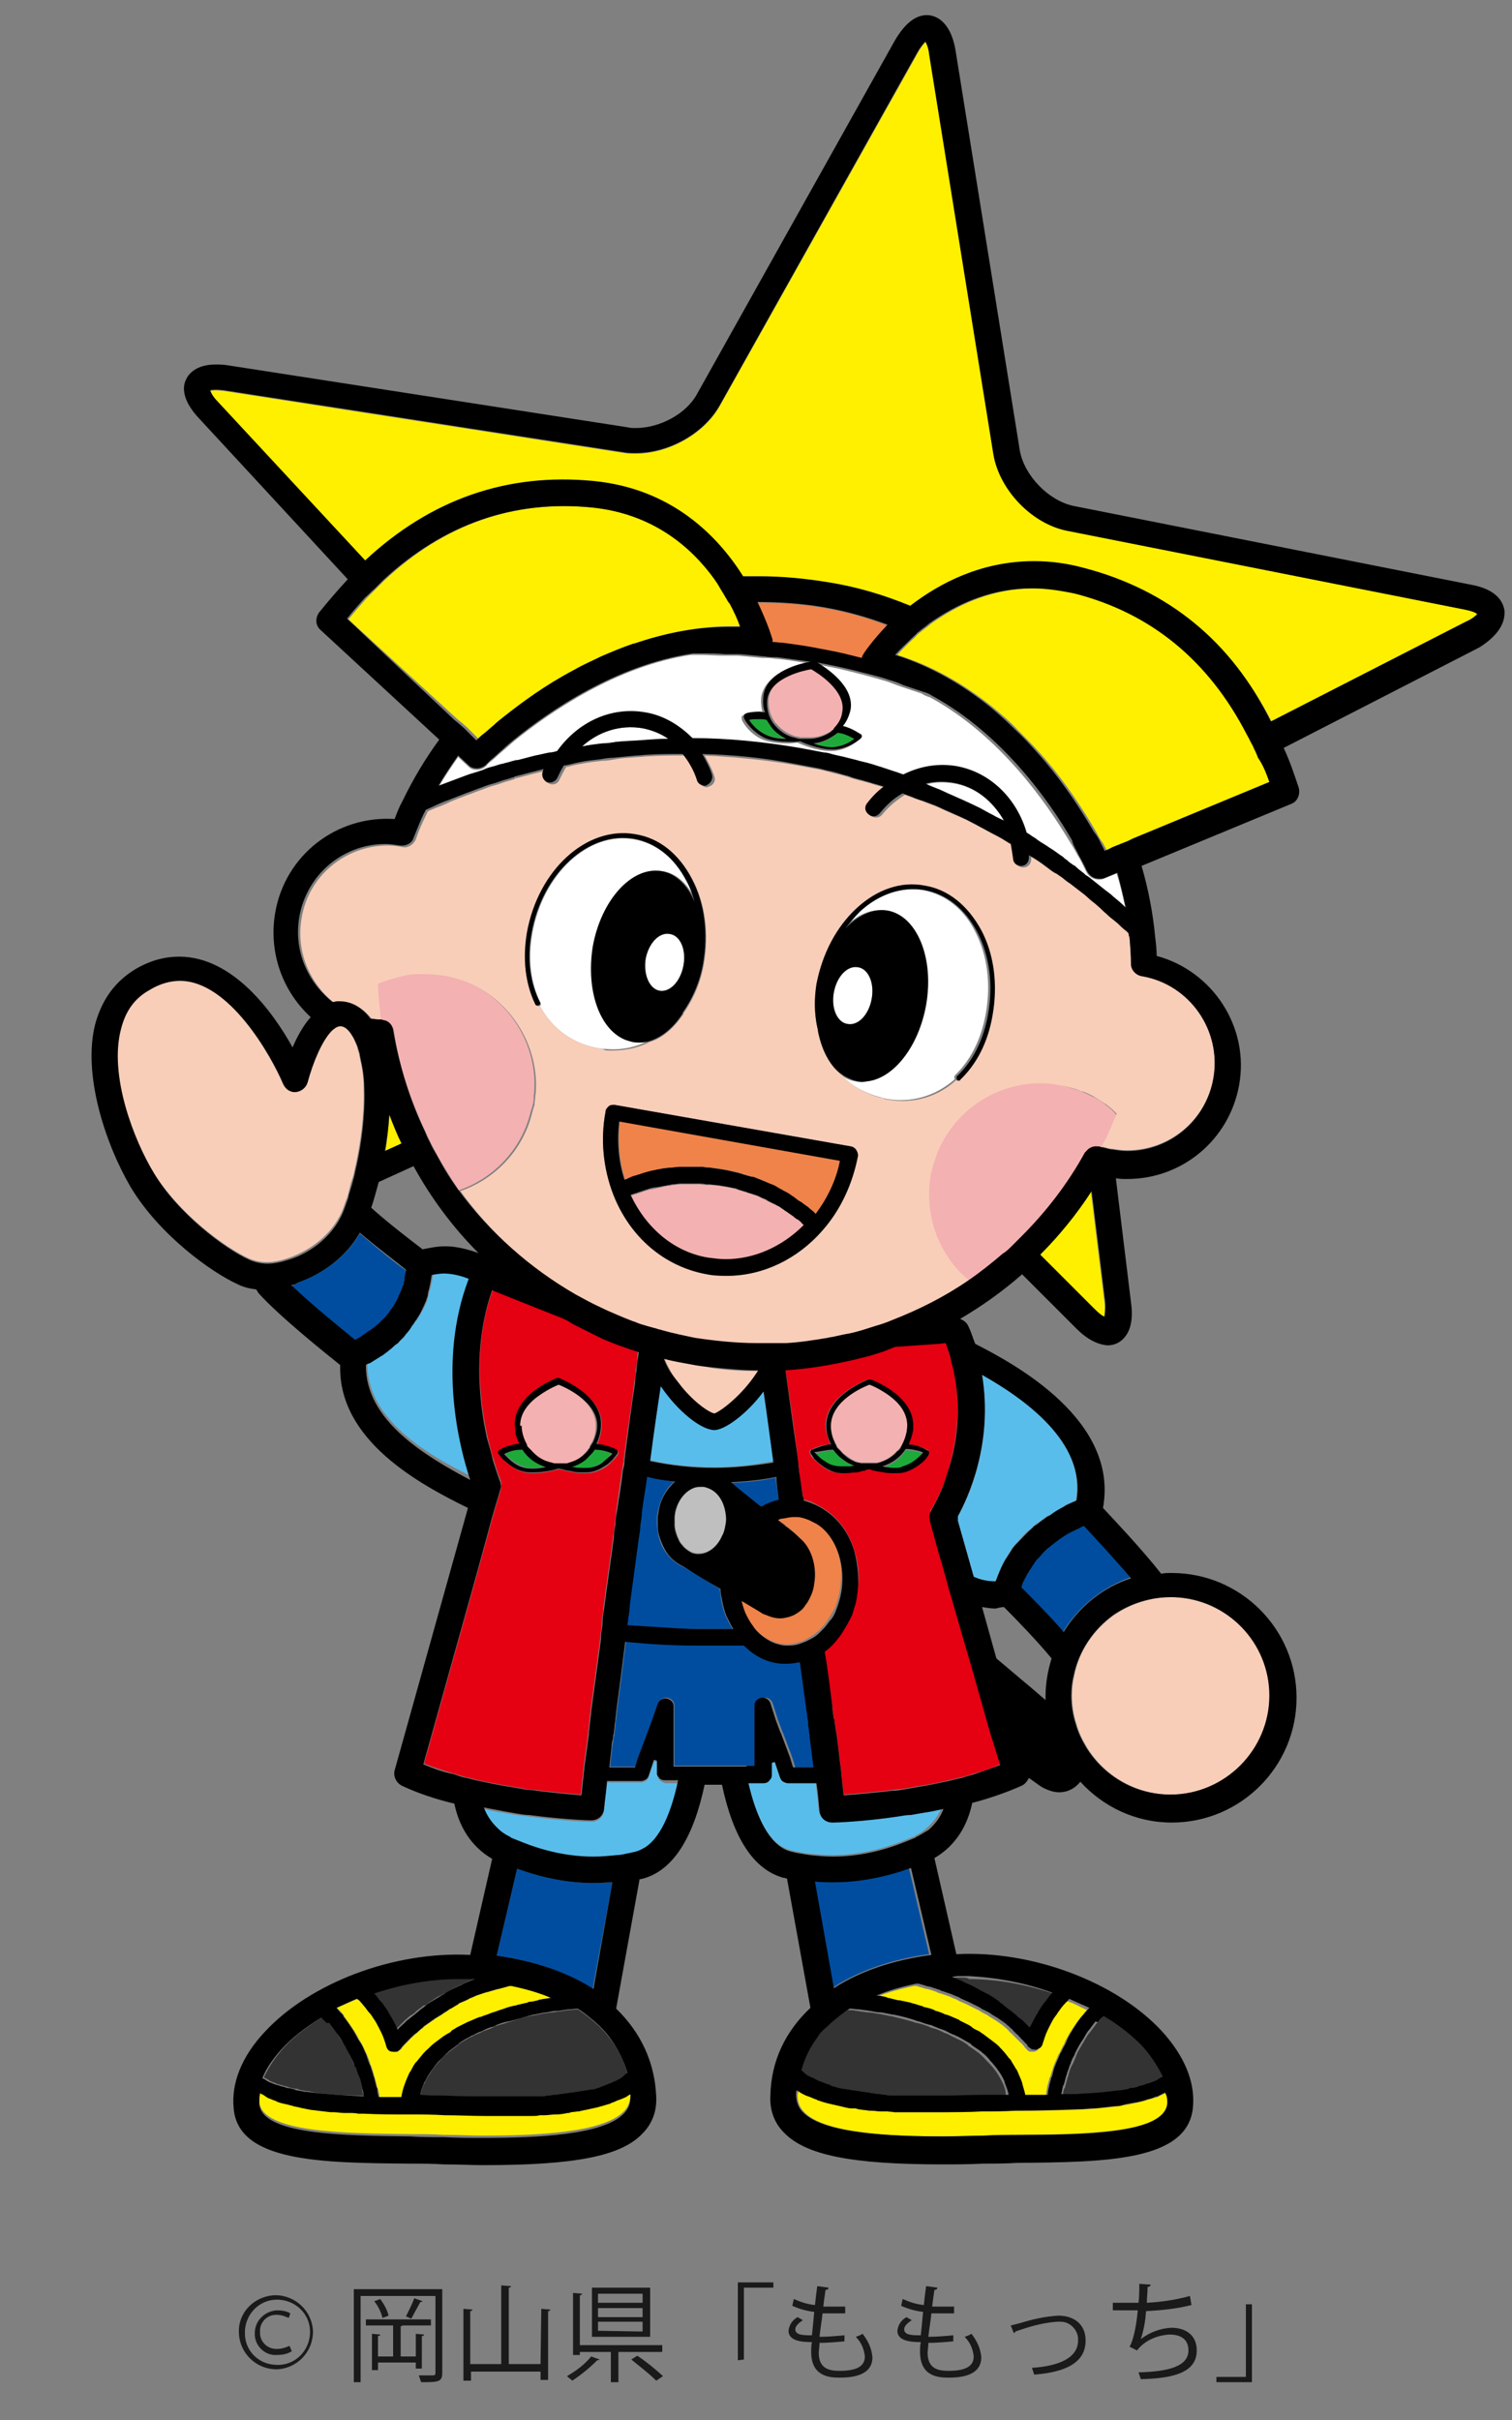 <?xml version="1.0" encoding="utf-8"?>
<!-- Generator: Adobe Illustrator 27.4.1, SVG Export Plug-In . SVG Version: 6.00 Build 0)  -->
<svg version="1.1" id="レイヤー_1" xmlns="http://www.w3.org/2000/svg" xmlns:xlink="http://www.w3.org/1999/xlink" x="0px"
	 y="0px" viewBox="0 0 200 320" style="enable-background:new 0 0 200 320;" xml:space="preserve">
<rect x="0" y="0" width="200" height="320" fill="#808080" stroke="none"/>
<style type="text/css">
	.st0{fill:none;}
	.st1{fill:#59BDEC;}
	.st2{fill:#004DA0;}
	.st3{fill:#E50012;}
	.st4{fill:#FFFFFF;}
	.st5{fill:#1EAA39;}
	.st6{fill:#F4B1B1;}
	.st7{fill:#F8CEB9;}
	.st8{fill:#333333;}
	.st9{fill:#FFF000;}
	.st10{fill:#EF834A;}
	.st11{fill:#BFBFBF;}
	.st12{fill:#1A1A1A;}
</style>
<g>
	<path class="st0" d="M50.1,156.3c-0.4,1.5-0.7,2.7-1,3.4c2.1,1.9,5.1,4.2,6.8,5.5c1-0.2,1.9-0.4,2.9-0.4c1.5,0,3,0.3,4.4,0.9
		c-3.4-3.4-6.3-7.3-8.6-11.5L50.1,156.3z"/>
	<path class="st0" d="M136.3,223c0.7,0.6,1.4,1.2,2.1,1.8c0-0.2,0-0.3,0-0.5c0-1.7,0.3-3.4,0.8-5c-1.8-2.2-4.7-5.1-6.3-6.8
		c-0.4,0-0.8,0.1-1.2,0.1c-0.6,0-1.2-0.1-1.8-0.2l1.9,6.8C133,220.2,134.6,221.5,136.3,223z"/>
	<g>
		<path class="st1" d="M62.2,168.9c-1.1-0.4-2.2-0.7-3.3-0.7c-0.5,0-1.1,0.1-1.6,0.2c-0.1,0.7-0.2,1.5-0.5,2.4c0,0,0,0,0,0.1
			c-0.1,0.2-0.1,0.4-0.2,0.7c0,0,0,0.1,0,0.1c-0.2,0.7-0.6,1.4-1,2.1c-0.1,0.1-0.1,0.2-0.2,0.3c-0.1,0.2-0.2,0.4-0.4,0.6
			c-0.1,0.1-0.2,0.2-0.3,0.4c-0.2,0.3-0.5,0.7-0.8,1.1c-0.1,0.1-0.2,0.3-0.3,0.4c-0.2,0.2-0.3,0.4-0.5,0.5c-0.1,0.1-0.3,0.3-0.4,0.4
			c-0.2,0.2-0.4,0.4-0.6,0.5c-0.2,0.2-0.4,0.3-0.6,0.5c-0.3,0.2-0.7,0.5-1,0.7c-0.3,0.2-0.5,0.4-0.8,0.5c-0.2,0.1-0.5,0.3-0.7,0.4
			c-0.1,0.1-0.3,0.2-0.4,0.2c-0.1,7.4,8,12.1,13.9,15C60.9,191.3,57.9,179.9,62.2,168.9z"/>
		<path class="st1" d="M129.9,181.8c1.5,9.1-1.8,16.3-3.2,18.7c0,0.2,0,0.4,0,0.6l2.1,7.4c0.9,0.4,1.9,0.6,2.8,0.6c0,0,0.1,0,0.1,0
			c0.3-0.9,0.9-2.4,2-4.1c0-0.1,0.1-0.1,0.1-0.2c0.1-0.2,0.3-0.4,0.5-0.6c0.1-0.1,0.1-0.1,0.2-0.2c0.5-0.6,1.1-1.3,1.9-1.9
			c0.1-0.1,0.2-0.2,0.3-0.3c0.2-0.2,0.4-0.4,0.7-0.5c0.1-0.1,0.3-0.2,0.4-0.3c0.2-0.2,0.5-0.4,0.7-0.5c0.1-0.1,0.3-0.2,0.4-0.2
			c0.5-0.3,1.1-0.7,1.6-1c0.2-0.1,0.3-0.2,0.5-0.3c0.3-0.2,0.6-0.3,0.9-0.4c0.1-0.1,0.2-0.1,0.4-0.2
			C143.7,190.7,135.4,184.9,129.9,181.8z"/>
		<path class="st1" d="M87,235c-0.1-0.1-0.1-0.3-0.1-0.4l0-1.6c-0.1,0-0.3-0.1-0.4-0.1l-0.7,2.1c-0.1,0.3-0.3,0.5-0.6,0.6
			c-0.1,0-0.2,0.1-0.4,0.1l-1.4,0l-3.1,0c-0.2,1.3-0.3,2.5-0.4,3.7c-0.1,0.9-0.8,1.5-1.7,1.5c0,0,0,0-0.1,0c-0.3,0-3.7-0.1-8.1-0.7
			c-0.6-0.1-1.1-0.1-1.7-0.2c-0.6-0.1-1.1-0.2-1.7-0.3c-0.9-0.1-1.7-0.3-2.6-0.5c0.4,1.1,1.1,2.1,2,2.9c0.4,0.4,0.9,0.7,1.5,1
			c0,0,0.1,0.1,0.1,0.1c0.5,0.2,1,0.4,1.5,0.6c3,1.2,6.2,1.9,9.4,1.9h0c1.1,0,2.1-0.1,3.1-0.2c0.6-0.1,1.2-0.2,1.8-0.3
			c0.3-0.1,0.5-0.1,0.8-0.2c0.4-0.1,0.8-0.3,1.1-0.5c1.9-1.2,3.4-4.2,4.5-8.7l-1.8,0C87.5,235.6,87.1,235.4,87,235z"/>
		<path class="st1" d="M120.4,239.8c-0.6,0.1-1.1,0.2-1.7,0.2c-4.7,0.6-8.3,0.7-8.6,0.8c0,0,0,0-0.1,0c-0.9,0-1.6-0.6-1.7-1.5
			c-0.1-1.1-0.3-2.4-0.4-3.7l-2.6,0l-1.2,0c-0.2,0-0.4-0.1-0.6-0.2c-0.2-0.1-0.3-0.3-0.4-0.5l-0.7-2.1c-0.1,0-0.3,0.1-0.4,0.1l0,1.6
			c0,0.3-0.1,0.5-0.3,0.7c-0.2,0.2-0.5,0.4-0.8,0.4l-2,0c1,4.3,2.5,7.3,4.4,8.5c0.4,0.2,0.7,0.4,1.1,0.5c0.2,0.1,0.5,0.1,0.8,0.2
			c0.6,0.1,1.2,0.3,1.8,0.3c1,0.1,2,0.2,3.1,0.2c3.2,0,6.4-0.7,9.4-1.9c0.5-0.2,1-0.4,1.5-0.6c0,0,0.1-0.1,0.1-0.1
			c0.6-0.3,1.1-0.6,1.5-1c0.9-0.8,1.6-1.7,2-2.8c-0.9,0.2-1.7,0.3-2.6,0.5C121.6,239.7,121,239.8,120.4,239.8z"/>
		<path class="st1" d="M101,183.9c-2.3,3.1-5.2,5.1-6.5,5.1c-1.6,0-4.8-2.3-7.1-5.8c-0.4,2.6-0.9,6-1.4,9.9c2.7,0.6,5.6,0.9,8.5,0.9
			c2.7,0,5.3-0.3,7.8-0.8C101.8,189.7,101.4,186.5,101,183.9z"/>
	</g>
	<g>
		<path class="st2" d="M143.4,201.7C143.4,201.7,143.4,201.7,143.4,201.7c0,0-0.1,0-0.1,0c-0.3,0.1-0.5,0.3-0.8,0.4
			c-0.1,0.1-0.3,0.1-0.4,0.2c-0.3,0.1-0.5,0.3-0.8,0.4c-0.1,0-0.1,0.1-0.2,0.1c-0.8,0.5-1.6,1.1-2.2,1.6c0,0-0.1,0.1-0.1,0.1
			c-0.2,0.2-0.4,0.4-0.6,0.5c0,0,0,0-0.1,0.1c-2,2-2.8,3.8-3.1,4.8c1,1,3.5,3.5,5.6,5.9c2-3.3,5.2-5.9,8.9-7.2
			C147.4,206,144.7,203.1,143.4,201.7z"/>
		<path class="st2" d="M39.4,169.6c-0.3,0.2-0.6,0.4-0.9,0.5c2.8,2.6,6.8,5.9,8.5,7.3c0,0,0,0,0,0c0.1,0,0.1-0.1,0.1-0.1
			c0.2-0.1,0.5-0.3,0.7-0.4c0.1-0.1,0.3-0.2,0.4-0.3c0.2-0.1,0.4-0.3,0.6-0.4c0.1-0.1,0.2-0.1,0.3-0.2c0.4-0.3,0.8-0.6,1.1-0.9
			c0.1-0.1,0.2-0.1,0.2-0.2c0.2-0.2,0.3-0.3,0.5-0.5c0.1-0.1,0.1-0.2,0.2-0.2c0.1-0.2,0.3-0.3,0.4-0.5c0-0.1,0.1-0.1,0.1-0.2
			c0.4-0.6,0.8-1.2,1.1-1.8c0,0,0,0,0-0.1c0.1-0.2,0.2-0.4,0.3-0.6c0,0,0,0,0,0c0.5-1.2,0.6-2.3,0.7-3c-1.3-0.9-3.9-3-6.1-4.9
			C45.8,166.2,42.6,168.5,39.4,169.6z"/>
		<path class="st2" d="M78.6,249c-3.4,0-6.9-0.7-10.2-1.9l-2.7,11.5c5,0.7,9.3,2.2,12.7,4.4l2.6-14.1C80.2,248.9,79.4,249,78.6,249
			L78.6,249z"/>
		<path class="st2" d="M110.2,248.8c-0.8,0-1.7-0.1-2.5-0.1l2.5,14.1c3.4-2.2,7.7-3.7,12.7-4.4l-2.7-11.5
			C117.1,248.2,113.6,248.9,110.2,248.8z"/>
		<path class="st2" d="M100.7,199.3c0.1-0.1,0.3-0.2,0.4-0.2c0.6-0.3,1.3-0.6,1.9-0.7c-0.1-1-0.3-2-0.4-3c-1.9,0.4-3.9,0.6-6,0.7
			c0.9,0.7,2.3,1.8,3.8,3.1C100.6,199.2,100.6,199.2,100.7,199.3z"/>
		<path class="st2" d="M92.3,215.4c0.3,0,0.5,0,0.8,0c0.3,0,0.6,0,0.9,0c0.2,0,0.3,0,0.5,0c0.1,0,0.2,0,0.3,0c0.3,0,0.6,0,0.9,0
			c0.3,0,0.5,0,0.8,0c0.1,0,0.3,0,0.4,0c-0.1-0.2-0.2-0.3-0.3-0.5c-0.2-0.4-0.4-0.8-0.6-1.2c-0.1-0.2-0.1-0.3-0.2-0.5
			c-0.1-0.4-0.2-0.7-0.3-1.1c0-0.2-0.1-0.4-0.1-0.6c-0.1-0.5-0.1-0.9-0.2-1.4c-1.8-1.1-3.6-2.2-4.8-2.9c-0.7-0.3-1.4-0.8-2-1.5
			c-0.6-0.7-1-1.5-1.2-2.3c-0.2-0.5-0.2-1.1-0.3-1.7c0-0.4,0-0.7,0-1.1c0-0.2,0.1-0.4,0.1-0.6c0.3-1.7,1.1-3.2,2.2-4.1
			c-1.3-0.1-2.5-0.4-3.7-0.6c-0.2,1.5-0.4,3.1-0.7,4.7c-0.1,0.6-0.2,1.1-0.2,1.7c-0.1,0.6-0.2,1.1-0.2,1.7c-0.4,2.9-0.8,5.9-1.2,8.9
			c-0.1,0.6-0.2,1.2-0.2,1.7c0,0.3-0.1,0.6-0.1,0.9c1.5,0.2,3.1,0.3,4.7,0.4C89.2,215.3,90.7,215.4,92.3,215.4z"/>
		<path class="st2" d="M107.2,229.7c0-0.1,0-0.2,0-0.3c-0.1-0.5-0.1-0.9-0.2-1.4c0-0.1,0-0.2,0-0.4c-0.1-0.4-0.1-0.9-0.2-1.3
			c-0.3-2.1-0.6-4.3-0.9-6.6c-0.5,0.1-1.1,0.2-1.7,0.2c-0.2,0-0.4,0-0.6,0c-2-0.2-3.7-1.1-5.1-2.4c-0.6,0-1.1,0-1.7,0
			c-0.5,0-1,0-1.4,0c-0.1,0-0.2,0-0.3,0c-0.2,0-0.4,0-0.6,0c-0.3,0-0.5,0-0.8,0c-0.1,0-0.2,0-0.3,0c-0.5,0-1,0-1.4,0
			c-3.1-0.1-6.2-0.2-9.2-0.5c-0.4,3.2-0.8,6.3-1.2,9.3c0,0.3-0.1,0.7-0.1,1c0,0.2-0.1,0.4-0.1,0.7c0,0.4-0.1,0.7-0.1,1.1
			c0,0.2-0.1,0.4-0.1,0.6c-0.1,0.4-0.1,0.8-0.2,1.2c-0.1,0.9-0.2,1.8-0.3,2.7l3.2,0l0.2,0l0.4-1.3l0.6-1.6l0.6-1.6l0,0l0.6-1.6
			l0.8-2.3c0.2-0.5,0.7-0.8,1.2-0.7c0.5,0.1,0.9,0.5,0.9,1l0,4.5l0,1.7l0,1.7l0,0.1l0.9,0l0.3,0l1.7,0l1.7,0l1.5,0l1.7,0l1.7,0
			l0.5,0l0.9,0l0-0.1l0-1.7l0-1.7l0-4.5c0-0.5,0.4-0.9,0.9-1c0.5-0.1,1,0.2,1.2,0.7l0.7,2.2l0.6,1.6l0.1,0.2l0.6,1.6l0.6,1.6
			l0.4,1.3l0,0l2.7,0c-0.1-0.8-0.2-1.6-0.3-2.4C107.4,230.7,107.3,230.2,107.2,229.7z"/>
	</g>
	<g>
		<path class="st3" d="M77.9,176c-0.6-0.3-1.2-0.5-1.8-0.9c-0.4-0.2-0.8-0.5-1.2-0.7l-0.7-0.3l-3.8-1.5l-5-2l-0.2-0.1
			c-2.6,7.1-1.8,14.6-0.7,19.5c0.3,1.2,0.5,2.2,0.8,3c0.5,1.7,0.9,2.7,0.9,2.7c0.1,0.1,0.1,0.3,0.1,0.4c0,0.2,0,0.5,0,0.7l-0.1,0.3
			l-0.1,0.4l-0.4,1.3l-0.5,1.7l-1,3.7l-1.1,4l-7,25c1.2,0.5,2.5,0.9,3.8,1.3c0.6,0.2,1.1,0.3,1.7,0.5c0.6,0.1,1.2,0.3,1.7,0.4
			c1.4,0.3,2.8,0.6,4.2,0.8c0.6,0.1,1.1,0.2,1.7,0.3c0.6,0.1,1.1,0.2,1.7,0.2c2.5,0.3,4.6,0.5,5.9,0.6c0.1-0.5,0.1-1.1,0.2-1.7
			c0-0.3,0.1-0.7,0.1-1c0-0.3,0.1-0.7,0.1-1c0.2-1.4,0.4-2.9,0.6-4.4c0-0.1,0-0.2,0-0.3c0.1-0.5,0.1-1,0.2-1.6c0,0,0-0.1,0-0.1
			c0.1-0.6,0.1-1.1,0.2-1.7c0,0,0,0,0,0c0.4-2.9,0.8-5.8,1.2-8.9c0-0.1,0-0.2,0-0.3c0.1-0.6,0.2-1.2,0.2-1.8s0.2-1.2,0.2-1.8
			c0.4-3.2,0.9-6.4,1.3-9.5c0.1-0.6,0.2-1.1,0.2-1.7c0.1-0.6,0.2-1.1,0.2-1.7c0.3-1.9,0.5-3.7,0.8-5.5c0.1-0.4,0.1-0.7,0.2-1.1
			c0-0.4,0.1-0.7,0.1-1c0.5-3.7,1-6.9,1.3-9.4c0.1-0.6,0.2-1.2,0.2-1.7c0.1-0.6,0.2-1.2,0.2-1.7c0-0.3,0.1-0.5,0.1-0.7
			c-1.7-0.5-3.3-1.1-4.9-1.8C79.1,176.6,78.5,176.3,77.9,176z M81.8,192c0,0.1,0,0.3-0.1,0.4c-0.1,0.1-0.2,0.3-0.4,0.5
			c-0.2,0.2-0.5,0.5-0.8,0.8c-0.5,0.4-1.2,0.8-2,1c-0.4,0.1-0.8,0.1-1.3,0.1c-0.5,0-0.9,0-1.3-0.1c-0.4-0.1-0.7-0.1-1-0.2
			c-0.4-0.1-0.8-0.2-0.9-0.2c0,0-0.1,0-0.1,0c-0.5,0.1-1.8,0.5-3.2,0.5c-0.5,0-0.9,0-1.3-0.1c-1-0.2-1.8-0.8-2.4-1.3
			c-0.5-0.4-0.8-0.8-0.9-1c0-0.1-0.1-0.2-0.1-0.4c0-0.1,0.1-0.2,0.2-0.2c0,0,0.7-0.4,1.5-0.6c0.3-0.1,0.7-0.1,1.1-0.2
			c-0.2-0.4-0.4-0.8-0.5-1.3c-0.1-0.4-0.1-0.8-0.1-1.3c0-3,2.9-4.8,4.5-5.6c0.6-0.3,1-0.5,1.1-0.5c0.1,0,0.2,0,0.2,0
			c0.2,0.1,5.6,2.1,5.6,6.1c0,0.8-0.2,1.6-0.5,2.4c0,0.1-0.1,0.1-0.1,0.2c0.2,0,0.4,0,0.6,0.1c1.2,0.2,2,0.7,2.1,0.7
			C81.7,191.8,81.7,191.9,81.8,192C81.7,192,81.8,192,81.8,192z"/>
		<path class="st3" d="M131.9,232l-0.5-1.6l-0.5-1.6l-2.6-9.2l-0.3-1l-0.3-1l-1.9-6.6l-0.3-1l-0.4-1.5l-0.6-2.1l-0.3-1l-1-3.6
			l-0.2-0.8c-0.1-0.4,0-0.8,0.1-1.2c0-0.1,0-0.2,0.1-0.2c0,0,0.6-1,1.3-2.6c0.4-0.9,0.8-2,1.1-3.2c1-3.6,1.7-8.5,0.2-14
			c-0.2-0.6-0.4-1.3-0.6-2c0-0.1-0.1-0.2-0.1-0.3l-0.9,0.1l-5.8,0.4c-0.5,0.2-1,0.4-1.5,0.6c-0.2,0.1-0.4,0.1-0.6,0.2
			c-0.4,0.1-0.9,0.3-1.3,0.4c-0.6,0.2-1.3,0.4-2,0.5c-3,0.7-6,1.2-9.1,1.4c0.4,2.7,1,6.7,1.6,11.4c0,0.3,0.1,0.7,0.1,1
			c0,0.3,0.1,0.7,0.1,1c0.1,1.1,0.3,2.2,0.5,3.3c0,0.2,0,0.3,0.1,0.5c0.6,0.1,1.3,0.4,1.8,0.7c0.6,0.3,1.2,0.7,1.7,1.1
			c1.5,1.2,2.6,2.9,3.2,4.9c0.5,1.5,0.7,3.1,0.5,4.8c-0.1,0.9-0.3,1.8-0.5,2.7c-0.1,0.3-0.2,0.7-0.3,1c-0.1,0.2-0.2,0.4-0.3,0.6
			c-0.2,0.3-0.3,0.6-0.5,0.9c-0.3,0.5-0.6,0.9-0.9,1.4c0,0-0.1,0.1-0.1,0.1c-0.6,0.7-1.2,1.3-1.8,1.8c0.3,2.5,0.6,4.9,1,7.2
			c0,0.1,0,0.3,0,0.4c0.1,0.4,0.1,0.9,0.2,1.3c0,0.2,0,0.4,0.1,0.5c0.1,0.4,0.1,0.8,0.2,1.2c0,0.2,0.1,0.5,0.1,0.7
			c0.2,1.4,0.3,2.7,0.5,4c0,0.4,0.1,0.7,0.1,1c0,0.4,0.1,0.7,0.1,1c0.1,0.6,0.1,1.1,0.2,1.7c1.4-0.1,3.7-0.3,6.4-0.6
			c0.5-0.1,1.1-0.1,1.7-0.2c0.6-0.1,1.1-0.2,1.7-0.3c1.4-0.2,2.8-0.5,4.1-0.8c0.6-0.1,1.2-0.3,1.7-0.4c0.6-0.1,1.1-0.3,1.7-0.5
			c1.2-0.3,2.3-0.7,3.4-1.2L131.9,232z M111.7,194.8c-0.5,0-0.9,0-1.3-0.1c-0.8-0.2-1.4-0.6-1.9-1c-0.3-0.3-0.6-0.5-0.9-0.8
			c-0.2-0.2-0.4-0.4-0.4-0.6c-0.1-0.1-0.1-0.2-0.1-0.4c0,0,0,0,0,0c0-0.1,0.1-0.2,0.2-0.2c0,0,1-0.6,2.3-0.7c0.1,0,0.2,0,0.3,0
			c0,0,0-0.1-0.1-0.1c-0.3-0.7-0.6-1.6-0.6-2.4c0-4,5.4-6,5.6-6.1c0.1,0,0.2,0,0.2,0c0.1,0,0.6,0.2,1.4,0.6c1.7,0.9,4.3,2.7,4.3,5.5
			c0,0.4,0,0.7-0.1,1c-0.1,0.5-0.3,1-0.5,1.5c0.4,0,0.9,0.1,1.2,0.2c0.8,0.2,1.3,0.5,1.4,0.5c0.1,0,0.1,0.1,0.2,0.2
			c0,0.1,0,0.3-0.1,0.4c-0.1,0.2-0.4,0.5-0.7,0.9c-0.6,0.6-1.4,1.2-2.5,1.4c-0.4,0.1-0.8,0.1-1.3,0.1c-0.5,0-1,0-1.4-0.1
			c-0.7-0.1-1.2-0.2-1.6-0.3c-0.1,0-0.2-0.1-0.3-0.1c-0.1,0-0.3,0.1-0.5,0.1c-0.1,0-0.2,0-0.3,0.1c-0.1,0-0.1,0-0.1,0
			c-0.3,0.1-0.6,0.1-0.9,0.2c-0.4,0.1-0.9,0.1-1.3,0.1C111.8,194.8,111.8,194.8,111.7,194.8z"/>
	</g>
	<g>
		<path class="st4" d="M147.7,115.5l-1.7,0.7c-0.2,0.1-0.4,0.1-0.7,0.1c-0.7,0-1.3-0.4-1.6-1c0,0-0.1-0.2-0.2-0.4
			c-0.2-0.4-0.5-1.1-1-1.9c-0.3-0.5-0.6-1.1-1-1.7c-3.1-5.2-9.3-14.1-18.5-19.1c-0.4-0.1-0.8-0.3-1.1-0.5c-0.9-0.3-1.8-0.6-2.7-0.9
			c-0.6-0.2-1.3-0.5-1.9-0.7c-1-0.3-2.1-0.6-3.2-0.9c-0.5-0.1-1.1-0.3-1.6-0.4c-1.5-0.4-3.1-0.7-4.7-1c1,0.6,4.9,3.1,4.4,6.3
			c-0.1,0.8-0.5,1.5-1,2.1c1.4,0.3,2.4,1.1,2.4,1.1c0.1,0.1,0.1,0.1,0.1,0.2c0,0.1-0.1,0.2-0.1,0.3c-0.3,0.3-1.7,1.5-3.6,1.5
			c-0.1,0-0.1,0-0.2,0c-1.8,0-3.9-0.9-4.3-1.1c-0.2,0-0.7,0.1-1.3,0.1c-0.9,0-2.3-0.1-3.3-0.5c-1.7-0.7-2.7-2.3-2.8-2.7
			c0-0.1,0-0.3,0-0.3c0-0.1,0.1-0.2,0.2-0.2c0,0,0.9-0.3,1.9-0.3c0.3,0,0.5,0,0.7,0.1c-0.2-0.8-0.3-1.6-0.2-2.3
			c0.6-3.2,5-4.2,6.2-4.4c0,0,0,0,0,0c-1.4-0.2-2.9-0.5-4.4-0.6c-0.6-0.1-1.1-0.1-1.7-0.1c-1.1-0.1-2.2-0.2-3.2-0.3
			c-0.7,0-1.3,0-2,0c-1,0-2-0.1-3-0.1c-0.4,0-0.8,0-1.2,0C81.5,88.1,72.7,94.2,68,98c-0.6,0.5-1,0.9-1.5,1.3
			c-0.7,0.6-1.2,1.1-1.6,1.4c-0.4,0.3-0.6,0.6-0.6,0.6c-0.3,0.3-0.8,0.5-1.2,0.5c-0.4,0-0.8-0.1-1.1-0.4l-1.4-1.3
			c-0.9,1.3-1.8,2.6-2.6,4c0,0,0,0,0,0c0.5-0.2,1.1-0.4,1.6-0.6c0.8-0.3,1.6-0.6,2.4-0.9c0.6-0.2,1.2-0.4,1.9-0.6
			c0.4-0.1,0.7-0.2,1.1-0.4c0.5-0.1,0.9-0.3,1.4-0.4c0.1,0,0.2-0.1,0.4-0.1c0.5-0.1,1-0.3,1.5-0.4c0.1,0,0.1,0,0.2,0
			c0.8-0.2,1.5-0.4,2.3-0.6c0.6-0.2,1.3-0.3,1.9-0.4c0.3-0.1,0.7-0.2,1-0.2c2.8-3.8,7.3-5.8,11.7-5.1c2.4,0.4,4.5,1.6,6.2,3.4
			c4.7,0.1,9.5,0.5,14.2,1.3c1.1,0.2,2.2,0.4,3.2,0.6c0.4,0.1,0.7,0.2,1,0.2c0.7,0.2,1.4,0.3,2.1,0.5c0.4,0.1,0.8,0.2,1.2,0.3
			c0.6,0.2,1.3,0.3,1.9,0.5c0.4,0.1,0.9,0.3,1.3,0.4c0.6,0.2,1.2,0.4,1.8,0.6c0.4,0.1,0.8,0.3,1.2,0.4c0,0,0,0,0,0
			c2.2-1.1,4.6-1.5,7-1.1c4.5,0.8,8,4.2,9.3,8.8c0,0,0,0,0,0c0.4,0.2,0.7,0.4,1.1,0.7c0.5,0.3,1,0.6,1.5,1c0.4,0.3,0.8,0.5,1.2,0.8
			c0.3,0.2,0.6,0.4,1,0.7c0.2,0.1,0.3,0.2,0.5,0.4c0.3,0.2,0.6,0.4,0.9,0.7c0.1,0,0.1,0.1,0.2,0.1c0.4,0.3,0.8,0.6,1.2,1
			c0.1,0.1,0.1,0.1,0.2,0.2c0.4,0.3,0.7,0.5,1.1,0.8c0.5,0.4,1,0.8,1.5,1.2c0.3,0.3,0.6,0.5,1,0.8c0.5,0.5,1,0.9,1.6,1.4
			c0,0,0.1,0.1,0.1,0.1c0,0,0,0,0,0C148.5,118.5,148.2,117,147.7,115.5z"/>
		<path class="st4" d="M81.5,98.1c1-0.1,2-0.2,3-0.2c0.5,0,1-0.1,1.5-0.1c0.8,0,1.6-0.1,2.4-0.1c-1-0.7-2.2-1.1-3.4-1.4
			c-2.9-0.5-5.8,0.4-8,2.4c0,0,0,0,0,0c0,0,0,0,0,0c0.9-0.1,1.8-0.3,2.7-0.4C80.3,98.3,80.9,98.2,81.5,98.1z"/>
		<path class="st4" d="M126.2,103.6c-1.2-0.2-2.4-0.2-3.6,0.1c0,0,0,0,0,0c0,0,0.1,0,0.1,0.1c0.6,0.2,1.1,0.4,1.7,0.7
			c0.4,0.2,0.9,0.4,1.3,0.6c0.5,0.2,1.1,0.5,1.6,0.7c0.4,0.2,0.9,0.4,1.3,0.6c0.5,0.3,1,0.5,1.6,0.8c0.4,0.2,0.9,0.4,1.3,0.7
			c0.5,0.3,1,0.5,1.4,0.8C131.4,106,129.1,104.1,126.2,103.6z"/>
		<path class="st4" d="M83.9,111c-6-1.1-12.1,4.5-13.5,12.5c-0.6,3.4-0.2,6.5,1.1,9.1c0.1,0.2,0,0.4-0.1,0.4c1.6,3,4.3,5,7.7,5.6
			c0.3,0.1,0.6,0.1,1,0.1c2,0.2,4-0.2,5.7-1.1c-0.7,0.2-1.4,0.2-2.1,0.1c-0.3-0.1-0.7-0.2-1-0.3c-3.3-1.4-5.2-6.5-4.1-12.2
			c1.1-6.2,5.2-10.7,9.1-10c1.9,0.3,3.5,1.9,4.4,4.1c-0.3-1-0.6-1.9-1.1-2.8C89.3,113.5,86.8,111.5,83.9,111z"/>
		<path class="st4" d="M88.6,123.5c-1.4-0.2-2.8,1.2-3.2,3.3c-0.4,2.1,0.5,4,1.8,4.2c1.4,0.2,2.8-1.2,3.2-3.3
			C90.8,125.6,90,123.7,88.6,123.5z"/>
		<path class="st4" d="M122.1,117.7c-2.9-0.5-5.9,0.5-8.5,2.8c-0.7,0.7-1.4,1.4-2,2.3c1.6-1.8,3.6-2.7,5.6-2.4
			c3.9,0.7,6.2,6.3,5.1,12.5c-1,5.6-4.4,9.8-7.9,10.1c-0.4,0-0.8,0-1.2,0c-0.7-0.1-1.4-0.4-2-0.9c1.4,1.5,3.3,2.5,5.3,3
			c0.2,0.1,0.4,0.1,0.7,0.2c3.4,0.6,6.6-0.4,9.1-2.6c-0.1-0.1-0.1-0.3,0-0.5c2.1-2,3.5-4.8,4.1-8.2c0.7-3.9,0.2-7.7-1.4-10.8
			C127.5,120.2,125.1,118.3,122.1,117.7z"/>
		<path class="st4" d="M115.3,132.1c0.4-2.1-0.5-4-1.8-4.2c-1.4-0.2-2.8,1.2-3.2,3.3c-0.4,2.1,0.5,4,1.8,4.2
			C113.6,135.6,115,134.1,115.3,132.1z"/>
	</g>
	<g>
		<path class="st5" d="M110.2,98.8c1.3-0.1,2.4-0.7,2.8-1.1c-0.4-0.3-1.3-0.7-2.2-0.8c-0.8,0.8-1.9,1.3-3.2,1.5
			c0.7,0.2,1.6,0.5,2.4,0.5L110.2,98.8z"/>
		<path class="st5" d="M102,96.1c-0.2-0.3-0.4-0.6-0.6-0.9c-0.3-0.1-0.7-0.1-1-0.1c-0.5,0-1,0.1-1.3,0.1c0.3,0.5,1.1,1.5,2.3,2
			c0.8,0.3,1.8,0.4,2.6,0.5C103.2,97.3,102.5,96.8,102,96.1z"/>
		<path class="st5" d="M78.6,191.7C78.6,191.7,78.6,191.8,78.6,191.7c-0.3,0.4-0.5,0.7-0.8,0.9c-0.6,0.6-1.3,1-2,1.3
			c-0.1,0-0.2,0.1-0.3,0.1c0.1,0,0.2,0,0.3,0c0.4,0.1,0.9,0.1,1.3,0.1c0.4,0,0.8,0,1.2-0.1c0.5-0.1,0.9-0.4,1.3-0.6
			c0.4-0.2,0.7-0.5,0.9-0.8c0.1-0.1,0.3-0.3,0.4-0.4C80.5,192,79.6,191.7,78.6,191.7C78.7,191.7,78.6,191.7,78.6,191.7z"/>
		<path class="st5" d="M69.1,191.7C69.1,191.7,69,191.7,69.1,191.7c-0.7,0-1.3,0.1-1.7,0.3c-0.2,0.1-0.4,0.2-0.6,0.2
			c0.1,0.1,0.2,0.3,0.4,0.4c0.5,0.5,1.3,1.1,2.3,1.4c0.3,0.1,0.7,0.1,1.2,0.1c0.6,0,1.1-0.1,1.6-0.2
			C70.9,193.6,69.8,192.8,69.1,191.7z"/>
		<path class="st5" d="M121.7,192.1c-0.5-0.2-1.1-0.3-1.8-0.3c0,0,0,0-0.1,0c-0.7,1.1-1.8,1.9-3.1,2.3c0.5,0.1,1.1,0.2,1.6,0.2
			c0.4,0,0.8,0,1.2-0.1c1.1-0.3,1.9-1,2.4-1.5c0.1-0.1,0.2-0.2,0.3-0.3C122,192.2,121.8,192.1,121.7,192.1z"/>
		<path class="st5" d="M112.6,193.7c-0.6-0.3-1.1-0.6-1.5-1c-0.3-0.3-0.5-0.5-0.7-0.8c0,0-0.1-0.1-0.1-0.1c0,0,0,0-0.1,0
			c-1,0-1.8,0.3-2.3,0.5c0.1,0.1,0.2,0.3,0.4,0.4c0.2,0.2,0.6,0.5,1,0.8c0.4,0.2,0.8,0.5,1.3,0.6c0.3,0.1,0.7,0.1,1.2,0.1
			c0.2,0,0.4,0,0.7,0c0.3,0,0.5-0.1,0.8-0.1c0.1,0,0.1,0,0.2,0c-0.1,0-0.1,0-0.2,0C113,193.9,112.8,193.8,112.6,193.7z"/>
	</g>
	<g>
		<path class="st6" d="M70.5,146c0.1-0.4,0.1-0.7,0.1-1.1c0.1-0.6,0.1-1.3,0.1-1.9c-0.2-6.9-5.2-12.9-12.2-14.1
			c-0.9-0.2-1.7-0.2-2.6-0.2c-0.7,0-1.3,0-2,0.1c-0.7,0.1-1.4,0.2-2.1,0.5c-0.7,0.2-1.4,0.4-2,0.7c0,1,0.1,1.9,0.2,2.9
			c0.1,0.7,0.1,1.3,0.2,2c0.1,0,0.2,0,0.3,0c0.1,0,0.3,0.1,0.4,0.1c0.6,0.2,1.1,0.7,1.2,1.3c0,0,0,0,0,0c0.7,4.7,2.2,9.2,4.2,13.4
			c0.2,0.5,0.5,1,0.7,1.5c0.3,0.5,0.5,1,0.8,1.5c0.9,1.6,1.9,3.2,2.9,4.7c4.6-1.6,8.3-5.4,9.5-10.4C70.3,146.7,70.4,146.4,70.5,146z
			"/>
		<path class="st6" d="M146.4,146.2c-0.6-0.5-1.2-0.9-1.9-1.2c-0.6-0.3-1.2-0.6-1.8-0.8c-0.9-0.3-1.8-0.6-2.8-0.8
			c-7-1.2-13.7,2.6-16.2,8.9c-0.2,0.6-0.4,1.2-0.6,1.8c-0.1,0.4-0.2,0.8-0.3,1.2c0,0.3-0.1,0.5-0.1,0.8c-0.6,5.2,1.5,10.2,5.4,13.3
			c1.6-1.1,3.1-2.2,4.5-3.5c0.4-0.4,0.9-0.7,1.3-1.1c0.4-0.4,0.8-0.8,1.2-1.2c3.3-3.3,6.1-7,8.4-11.1c0-0.1,0.1-0.1,0.2-0.2
			c0.4-0.5,1-0.7,1.6-0.6c0.1,0,0.1,0,0.2,0c0.1,0,0.1,0,0.2,0.1c0.4-0.7,0.7-1.5,1.1-2.2c0.3-0.7,0.7-1.4,0.9-2.1
			C147.3,146.9,146.8,146.5,146.4,146.2z"/>
		<path class="st6" d="M105.7,161.4c-0.2-0.2-0.4-0.4-0.7-0.5c-0.2-0.1-0.4-0.3-0.6-0.4c-0.2-0.2-0.5-0.3-0.7-0.5
			c-0.2-0.1-0.4-0.3-0.6-0.4c-0.3-0.2-0.5-0.3-0.8-0.4c-0.2-0.1-0.4-0.2-0.6-0.3c-0.3-0.1-0.5-0.3-0.8-0.4c-0.2-0.1-0.4-0.2-0.6-0.3
			c-0.3-0.1-0.6-0.2-0.9-0.3c-0.2-0.1-0.4-0.2-0.6-0.2c-0.3-0.1-0.7-0.2-1-0.3c-0.2-0.1-0.4-0.1-0.6-0.2c-0.5-0.1-1.1-0.3-1.6-0.3
			c-0.5-0.1-1.1-0.2-1.6-0.2c-0.2,0-0.3,0-0.5,0c-0.4,0-0.8-0.1-1.1-0.1c-0.2,0-0.4,0-0.6,0c-0.4,0-0.7,0-1.1,0c-0.2,0-0.4,0-0.6,0
			c-0.4,0-0.7,0.1-1,0.1c-0.2,0-0.4,0.1-0.6,0.1c-0.3,0-0.7,0.1-1,0.2c-0.2,0-0.4,0.1-0.6,0.1c-0.3,0.1-0.7,0.2-1,0.2
			c-0.2,0.1-0.4,0.1-0.6,0.2c-0.3,0.1-0.6,0.2-0.9,0.3c-0.2,0.1-0.4,0.1-0.6,0.2c-0.1,0-0.2,0.1-0.3,0.1c0,0,0,0,0,0
			c2.1,4.5,5.9,7.6,10.4,8.4c0.8,0.1,1.5,0.2,2.3,0.2h0c3.8,0,7.5-1.6,10.3-4.5c0,0,0,0,0,0c-0.1-0.1-0.2-0.1-0.2-0.2
			C106.1,161.7,105.9,161.5,105.7,161.4z"/>
		<path class="st6" d="M110.5,96.1c0.5-0.6,0.9-1.3,1.1-2.1c0.5-2.9-3.5-5.3-4.1-5.7c-0.8,0.1-5.3,1-5.8,3.9c-0.1,0.8,0,1.6,0.3,2.4
			c0.1,0.1,0.1,0.3,0.2,0.4c0.1,0.2,0.2,0.3,0.3,0.5c0,0,0,0.1,0.1,0.1c0.6,0.7,1.3,1.3,2.2,1.6c0.2,0.1,0.4,0.2,0.7,0.2
			c0.1,0,0.3,0.1,0.4,0.1c0,0,0.1,0,0.1,0c0,0,0.1,0,0.1,0c0.1,0,0.3,0,0.4,0c0.2,0,0.3,0,0.5,0c0.1,0,0.1,0,0.2,0
			c1,0,1.9-0.3,2.7-0.8c0.2-0.1,0.3-0.2,0.5-0.4C110.3,96.3,110.4,96.2,110.5,96.1z"/>
		<path class="st6" d="M73.9,183.1c-0.3,0.1-1.4,0.6-2.4,1.3c-1.3,0.9-2.7,2.3-2.7,4.1c0,0,0,0.1,0,0.1c0,0.9,0.3,1.7,0.7,2.5
			c0.1,0.1,0.1,0.2,0.2,0.4c0.1,0.2,0.2,0.3,0.4,0.4c0.7,0.8,1.6,1.3,2.7,1.6c0.2,0,0.4,0.1,0.6,0.1c0.1,0,0.2,0,0.3,0c0,0,0,0,0,0
			c0,0,0.1,0,0.1,0c0,0,0.1,0,0.1,0c0.1,0,0.2,0,0.3,0c0.2,0,0.3,0,0.5,0c0,0,0.1,0,0.1,0c0.3-0.1,0.6-0.2,0.9-0.3
			c0.5-0.2,1-0.5,1.4-0.9c0.1-0.1,0.3-0.3,0.4-0.4c0.1-0.1,0.2-0.3,0.3-0.4c0,0,0,0,0,0c0.1-0.1,0.2-0.2,0.2-0.4
			c0.1-0.2,0.2-0.3,0.3-0.5c0.3-0.6,0.5-1.3,0.5-2.1C78.9,185.2,74.6,183.4,73.9,183.1z"/>
		<path class="st6" d="M117.7,184.6c-1.1-0.9-2.4-1.4-2.7-1.5c-0.8,0.3-5.1,2.1-5.1,5.4c0,0.8,0.2,1.5,0.5,2.1
			c0.1,0.2,0.2,0.3,0.2,0.4c0.1,0.1,0.1,0.2,0.2,0.4c0,0,0.1,0.1,0.1,0.1c0.1,0.1,0.2,0.2,0.3,0.3c0.1,0.2,0.3,0.3,0.5,0.5
			c0.4,0.3,0.8,0.6,1.2,0.8c0.1,0,0.1,0.1,0.2,0.1c0.2,0.1,0.5,0.2,0.8,0.2c0.1,0,0.2,0,0.3,0c0.1,0,0.2,0,0.3,0c0.1,0,0.2,0,0.3,0
			c0,0,0.1,0,0.1,0c0,0,0.1,0,0.1,0c0.1,0,0.1,0,0.2,0c0.1,0,0.1,0,0.2,0c0.1,0,0.3,0,0.4,0c0.1,0,0.1,0,0.2,0
			c1.1-0.2,2-0.8,2.7-1.6c0.1-0.1,0.3-0.3,0.4-0.4c0.1-0.1,0.2-0.2,0.2-0.4c0.5-0.8,0.7-1.6,0.7-2.6c0-0.1,0-0.1,0-0.2
			C120,186.7,118.9,185.5,117.7,184.6z"/>
	</g>
	<g>
		<path class="st7" d="M155.3,211.2c-0.2,0-0.3,0-0.5,0c-1.6,0-3,0.3-4.4,0.8c-1.1,0.4-2.2,1-3.1,1.6c-2.6,1.9-4.6,4.7-5.2,8
			c-0.2,0.8-0.3,1.7-0.3,2.6c0,1.3,0.2,2.6,0.6,3.8c0.3,1.1,0.8,2.1,1.4,3.1c2.3,3.7,6.4,6.2,11.1,6.2c7.2,0,13.1-5.9,13.1-13.1
			C167.9,217.2,162.3,211.5,155.3,211.2z"/>
		<path class="st7" d="M91.4,180.4c-1.2-0.2-2.3-0.5-3.4-0.7c0,0-0.1,0-0.1,0c0,0.1,0.1,0.2,0.1,0.2c0.2,0.5,0.5,1,0.7,1.4
			c0.3,0.6,0.7,1.1,1.1,1.7c1.8,2.4,4,3.9,4.7,4c0.8-0.2,3.7-2.3,5.6-5.4c0.1-0.1,0.1-0.2,0.2-0.3c-2,0-4-0.1-6.1-0.4
			C93.3,180.7,92.3,180.6,91.4,180.4z"/>
		<path class="st7" d="M144.5,144.9c0.7,0.4,1.3,0.8,1.9,1.2c0.5,0.4,0.9,0.7,1.3,1.2c-0.3,0.7-0.6,1.4-0.9,2.1
			c-0.3,0.8-0.7,1.5-1.1,2.2c0.5,0.1,0.9,0.3,1.3,0.3c0,0,0.1,0,0.1,0c0.6,0.1,1.3,0.2,2,0.2c5.6,0,10.5-4,11.4-9.6
			c1.1-6.3-3.1-12.4-9.4-13.5c-0.8-0.1-1.5-0.8-1.5-1.6c0-1.2-0.1-2.4-0.2-3.6c0-0.1,0-0.3-0.1-0.4c-0.1-0.1-0.2-0.2-0.3-0.3
			c-0.4-0.3-0.7-0.7-1.1-1c-0.4-0.4-0.8-0.8-1.3-1.1c-0.4-0.3-0.7-0.7-1.1-1c-0.4-0.4-0.9-0.7-1.3-1.1c-0.4-0.3-0.7-0.6-1.1-0.9
			c0,0,0,0,0,0c-0.4-0.3-0.9-0.7-1.3-1c-0.1-0.1-0.2-0.1-0.3-0.2c-0.3-0.2-0.6-0.5-0.9-0.7c-0.2-0.1-0.4-0.3-0.6-0.4
			c-0.3-0.2-0.5-0.4-0.8-0.5c-0.4-0.3-0.8-0.6-1.2-0.9c-0.5-0.3-0.9-0.6-1.4-0.9c-0.1,0-0.1-0.1-0.2-0.1c0,0.1,0,0.2,0,0.3
			c0,0.6-0.4,1.1-1,1.1c0,0,0,0-0.1,0c-0.5,0-1-0.4-1-1c0-0.7-0.1-1.3-0.3-1.9c-0.1,0-0.2-0.1-0.2-0.1c-0.4-0.3-0.8-0.5-1.3-0.8
			c-0.5-0.3-1-0.5-1.5-0.8c-0.4-0.2-0.9-0.5-1.3-0.7c-0.5-0.3-1-0.5-1.5-0.8c-0.4-0.2-0.9-0.4-1.3-0.6c-0.5-0.2-1.1-0.5-1.6-0.7
			c-0.4-0.2-0.9-0.4-1.3-0.6c-0.5-0.2-1.1-0.4-1.6-0.6c-0.5-0.2-0.9-0.4-1.4-0.5c-0.4-0.2-0.9-0.3-1.3-0.5c-1.1,0.7-2.1,1.5-3,2.6
			c-0.4,0.5-1,0.5-1.5,0.2c-0.5-0.4-0.5-1-0.2-1.5c0.7-0.8,1.4-1.6,2.2-2.2c-0.3-0.1-0.7-0.2-1-0.3c-0.5-0.1-0.9-0.3-1.4-0.4
			c-0.6-0.2-1.2-0.3-1.8-0.5c-0.4-0.1-0.9-0.3-1.3-0.4c-0.6-0.2-1.3-0.3-1.9-0.5c-0.4-0.1-0.8-0.2-1.2-0.3c-1.1-0.2-2.1-0.4-3.2-0.6
			c-4-0.7-8.1-1.1-12.2-1.3c0.5,0.9,1,1.8,1.3,2.8c0.2,0.5-0.1,1.1-0.7,1.3c-0.1,0-0.2,0.1-0.3,0.1c-0.4,0-0.8-0.3-1-0.7
			c-0.4-1.3-1.1-2.5-1.9-3.5c0,0-0.1,0-0.1,0c-1.5,0-3,0-4.6,0.1c-0.5,0-1,0.1-1.4,0.1c-1,0.1-2.1,0.1-3.1,0.3
			c-0.6,0.1-1.1,0.2-1.7,0.2c-0.9,0.1-1.9,0.2-2.8,0.4c-0.6,0.1-1.2,0.2-1.8,0.4c-0.1,0-0.2,0-0.2,0c-0.3,0.5-0.6,1.1-0.9,1.7
			c-0.2,0.5-0.8,0.8-1.4,0.5c-0.5-0.2-0.8-0.8-0.5-1.4c0-0.1,0.1-0.2,0.1-0.3c-0.5,0.1-1.1,0.3-1.6,0.4c-0.8,0.2-1.5,0.4-2.3,0.6
			c-0.1,0-0.2,0-0.2,0.1c-0.5,0.2-1.1,0.3-1.6,0.5c-0.1,0-0.2,0.1-0.3,0.1c-0.5,0.2-1.1,0.3-1.6,0.5c-0.3,0.1-0.5,0.2-0.8,0.3
			c-0.6,0.2-1.3,0.5-1.9,0.7c-0.8,0.3-1.6,0.6-2.3,0.9c-0.6,0.3-1.3,0.6-1.9,0.8c-0.4,0.2-0.8,0.3-1.1,0.5c-0.1,0.1-0.1,0.2-0.2,0.4
			c-0.5,1-1,2.1-1.4,3.3c-0.3,0.7-1.1,1.2-1.8,1c-0.6-0.1-1.2-0.2-1.9-0.2c-5.6,0-10.5,4-11.4,9.6c-0.8,4.4,1.1,8.7,4.4,11.3
			c0.2,0,0.4-0.1,0.6-0.1c0.1,0,0.2,0,0.3,0c1.6,0,3,0.8,4.1,2.3c0,0,0,0,0,0c0,0,0,0,0,0c0.4,0.1,0.7,0.1,1.1,0.1
			c-0.1-0.7-0.1-1.3-0.2-2c-0.1-0.9-0.2-1.9-0.2-2.9c0.6-0.3,1.3-0.5,2-0.7c0.7-0.2,1.4-0.4,2.1-0.5c0.6-0.1,1.3-0.1,2-0.1
			c0.9,0,1.7,0.1,2.6,0.2c7,1.2,12,7.3,12.2,14.1c0,0.6,0,1.3-0.1,1.9c0,0.4-0.1,0.7-0.1,1.1c-0.1,0.3-0.2,0.6-0.3,1
			c-1.2,5-4.9,8.8-9.5,10.4c4.1,5.7,9.4,10.4,15.6,13.9c1.1,0.6,2.2,1.2,3.3,1.7c0.7,0.3,1.3,0.6,2,0.9c0.7,0.3,1.5,0.6,2.2,0.9
			c0.4,0.1,0.7,0.3,1.1,0.4c0.3,0.1,0.7,0.2,1,0.3c0.4,0.1,0.7,0.2,1.1,0.3c0.2,0.1,0.5,0.1,0.7,0.2c1.4,0.4,2.8,0.7,4.3,1
			c2.7,0.5,5.4,0.7,8.2,0.7c0.1,0,0.3,0,0.4,0c0.3,0,0.5,0,0.8,0c0.2,0,0.3,0,0.5,0c0,0,0,0,0.1,0c0.3,0,0.7,0,1,0
			c0.4,0,0.7,0,1.1,0c1.9-0.1,3.7-0.4,5.5-0.7c0.3-0.1,0.7-0.1,1-0.2c0.5-0.1,0.9-0.2,1.4-0.3c0.7-0.2,1.4-0.3,2.1-0.5
			c0.6-0.2,1.3-0.4,1.9-0.6c0.7-0.2,1.3-0.5,2-0.7c3.6-1.4,7.1-3.1,10.2-5.3c-3.9-3.1-6-8.1-5.4-13.3c0-0.3,0.1-0.5,0.1-0.8
			c0.1-0.4,0.2-0.8,0.3-1.2c0.2-0.6,0.4-1.2,0.6-1.8c2.6-6.3,9.3-10.2,16.2-8.9c1,0.2,1.9,0.4,2.8,0.8
			C143.3,144.3,143.9,144.6,144.5,144.9z M96.2,168.7C96.2,168.7,96.2,168.7,96.2,168.7c-0.9,0-1.8-0.1-2.7-0.2
			c-5.5-1-10.2-5-12.4-10.6c-1.3-3.4-1.7-7.2-1-10.9c0-0.3,0.2-0.5,0.4-0.7c0.2-0.2,0.5-0.2,0.8-0.2l31.3,5.5
			c0.6,0.1,0.9,0.6,0.8,1.2c-0.7,3.7-2.3,7.1-4.7,9.9C105.4,166.5,100.8,168.7,96.2,168.7z M79.1,138.6c-3.4-0.6-6.1-2.6-7.7-5.6
			c0,0,0,0,0,0c-0.2,0.1-0.4,0-0.5-0.1c-1.4-2.7-1.8-6-1.1-9.5c1.5-8.3,7.9-14.2,14.3-13c3.1,0.6,5.8,2.6,7.5,5.9
			c1.7,3.2,2.2,7.2,1.5,11.2c-0.4,2.3-1.3,4.5-2.7,6.5c0,0,0,0,0,0.1c0,0,0,0,0,0c-1.3,1.9-2.8,3.2-4.5,3.7
			c-1.8,0.9-3.7,1.2-5.7,1.1C79.7,138.7,79.4,138.7,79.1,138.6z M131.2,134.2c-0.6,3.5-2.1,6.5-4.3,8.6c-0.1,0.1-0.1,0.1-0.2,0.1
			c-0.1,0-0.2,0-0.2-0.1c0,0,0,0,0,0c-2.5,2.3-5.8,3.2-9.1,2.6c-0.2,0-0.4-0.1-0.7-0.2c-2.1-0.5-3.9-1.5-5.3-3
			c-1.5-1.1-2.5-3-3.1-5.3c-0.1-0.3-0.1-0.7-0.2-1c-0.4-1.9-0.4-3.8-0.1-5.7c0.7-4,2.6-7.6,5.3-10c2.7-2.5,5.9-3.5,9-3
			c3.1,0.6,5.8,2.6,7.5,5.9C131.4,126.2,131.9,130.2,131.2,134.2z"/>
		<path class="st7" d="M47.5,139.4c-0.1-0.3-0.2-0.7-0.3-1.1c-0.1-0.2-0.2-0.5-0.3-0.7c-0.1-0.3-0.3-0.6-0.5-0.9
			c-0.4-0.6-0.9-1.1-1.5-1.1c-0.2,0-0.4,0.1-0.6,0.2c-0.2,0.1-0.4,0.3-0.5,0.4c-1.2,1.2-2.5,4.1-3.2,6.8c-0.2,0.7-0.8,1.2-1.5,1.3
			c-0.7,0.1-1.4-0.4-1.7-1c-1.6-3.8-7.2-13.7-13.7-13.7c-1.3,0-2.7,0.4-4,1.2c-1.9,1.1-3.2,2.8-3.8,5.2c-1.6,6.1,1.8,14.7,4.4,19
			c3.2,5.3,9.3,9.9,12.6,11.4c0.7,0.3,1.5,0.5,2.4,0.5c0.9,0,1.8-0.2,2.7-0.5c3.1-1,6.3-3.4,7.5-6.9c0,0,0.2-0.6,0.5-1.4
			c0.1-0.2,0.1-0.5,0.2-0.8c0.1-0.4,0.2-0.9,0.4-1.4c0.2-0.6,0.3-1.3,0.5-2.1c0.6-2.8,1.1-6.4,1-9.9c0-1.1-0.1-2.1-0.3-3.1
			C47.7,140.4,47.6,139.9,47.5,139.4z"/>
	</g>
	<g>
		<path class="st8" d="M56.6,264.9c0.6-0.4,1.1-0.8,1.8-1.1c0.1,0,0.1-0.1,0.2-0.1c0.6-0.3,1.2-0.7,1.8-1c0.2-0.1,0.5-0.2,0.7-0.3
			c0,0,0.1,0,0.1-0.1c0.5-0.2,1-0.4,1.5-0.6c0,0,0,0,0,0c-0.3,0-0.5-0.1-0.8-0.1c-0.2,0-0.3,0-0.5,0c-0.3,0-0.7,0-1,0
			c-3.7,0-7.5,0.7-11.1,1.9c0,0,0.1,0.1,0.1,0.1c0.3,0.3,0.6,0.7,0.8,1c0.1,0.2,0.3,0.4,0.4,0.5c0.2,0.3,0.5,0.7,0.7,1.1
			c0.1,0.2,0.2,0.3,0.3,0.5c0.3,0.5,0.6,1.1,0.8,1.6c0.3-0.3,0.6-0.6,0.9-0.9c0.1-0.1,0.2-0.2,0.3-0.3c0.3-0.2,0.5-0.5,0.9-0.7
			c0.2-0.1,0.3-0.2,0.5-0.4c0.3-0.3,0.7-0.5,1-0.8C56.3,265.2,56.5,265,56.6,264.9z"/>
		<path class="st8" d="M80.7,269.6c-0.4-0.6-0.9-1.1-1.4-1.6c-0.5-0.5-1-0.9-1.5-1.3c-0.4-0.3-0.9-0.7-1.4-1c0,0,0,0,0,0
			c-0.3,0-0.7,0.1-1.1,0.1c-0.1,0-0.1,0-0.2,0c-0.4,0.1-0.8,0.1-1.2,0.2c-0.1,0-0.1,0-0.2,0c-0.4,0.1-0.9,0.1-1.4,0.2
			c-0.1,0-0.1,0-0.2,0c-0.5,0.1-1,0.2-1.5,0.3c0,0-0.1,0-0.1,0c-1.1,0.2-2.1,0.5-3.2,0.9c0,0-0.1,0-0.1,0c-0.5,0.2-1,0.3-1.6,0.5
			c-0.1,0-0.1,0-0.2,0.1c-0.1,0-0.2,0.1-0.2,0.1c-0.4,0.2-0.8,0.3-1.3,0.5c-0.1,0-0.1,0.1-0.2,0.1c-0.4,0.2-0.7,0.3-1.1,0.5
			c-0.1,0.1-0.2,0.1-0.4,0.2c-0.1,0-0.1,0.1-0.2,0.1c-0.5,0.3-0.9,0.5-1.3,0.8c0,0-0.1,0-0.1,0.1c0,0-0.1,0.1-0.1,0.1
			c-0.4,0.3-0.8,0.6-1.2,0.9c-0.1,0-0.1,0.1-0.1,0.1c-0.4,0.3-0.8,0.7-1.1,1.1c0,0-0.1,0.1-0.1,0.1c-0.4,0.4-0.7,0.8-1,1.3
			c0,0,0,0,0,0c-0.3,0.4-0.6,0.9-0.8,1.4c0,0,0,0.1-0.1,0.1c-0.2,0.5-0.4,1-0.5,1.5c0,0,0,0.1,0,0.1c1.1,0,2.2,0,3.3,0.1
			c1.8,0,3.5,0.1,5.2,0.1c0.5,0,1.1,0,1.6,0c0.2,0,0.4,0,0.6,0c0.3,0,0.6,0,1,0c0.2,0,0.5,0,0.7,0c0.3,0,0.6,0,0.9,0
			c0.3,0,0.5,0,0.7,0c0.3,0,0.5,0,0.8,0c0.3,0,0.5,0,0.8,0c0.3,0,0.5,0,0.8,0c0.3,0,0.5,0,0.8-0.1c0.2,0,0.5,0,0.7-0.1
			c0.2,0,0.5-0.1,0.7-0.1c0.2,0,0.5,0,0.7-0.1c0.2,0,0.5-0.1,0.7-0.1c0.2,0,0.5-0.1,0.7-0.1c0.2,0,0.4-0.1,0.7-0.1
			c0.2,0,0.4-0.1,0.6-0.1c0.2,0,0.4-0.1,0.6-0.1c0.2,0,0.4-0.1,0.6-0.1c0.2-0.1,0.4-0.1,0.6-0.2c0.2-0.1,0.4-0.1,0.5-0.2
			c0.2-0.1,0.3-0.1,0.5-0.2c0.2-0.1,0.3-0.1,0.5-0.2c0.2-0.1,0.3-0.1,0.4-0.2c0.2-0.1,0.3-0.2,0.4-0.2c0.1-0.1,0.3-0.2,0.4-0.2
			c0.1-0.1,0.3-0.2,0.4-0.3c0.1-0.1,0.2-0.2,0.3-0.3c0.1,0,0.1-0.1,0.2-0.1c0,0,0,0,0,0C82.5,272.5,81.8,271,80.7,269.6z"/>
		<path class="st8" d="M48.1,277.1c-0.1-0.3-0.2-0.6-0.2-1c0,0,0-0.1,0-0.1c-0.1-0.4-0.2-0.8-0.3-1.2c0-0.1-0.1-0.2-0.1-0.2
			c-0.1-0.4-0.3-0.8-0.5-1.3c0,0,0-0.1-0.1-0.1c-0.2-0.4-0.3-0.8-0.5-1.2c0-0.1-0.1-0.1-0.1-0.2c-0.2-0.4-0.4-0.9-0.7-1.3
			c0-0.1-0.1-0.2-0.2-0.3c-0.3-0.4-0.5-0.9-0.8-1.3c0,0,0-0.1-0.1-0.1c-0.3-0.4-0.6-0.8-0.9-1.2c-0.1-0.1-0.1-0.1-0.2-0.2
			c-0.2-0.3-0.5-0.5-0.7-0.7c-2,1.2-3.8,2.6-5.2,4.1c-0.9,1-1.9,2.4-2.6,3.9c0,0,0,0,0,0c0.1,0,0.1,0.1,0.2,0.1
			c0.1,0,0.1,0.1,0.2,0.1c0.2,0.1,0.4,0.3,0.7,0.4c0.1,0,0.2,0.1,0.3,0.1c0.2,0.1,0.4,0.2,0.5,0.2c0.1,0,0.2,0.1,0.4,0.1
			c0.2,0.1,0.4,0.1,0.7,0.2c0.1,0,0.2,0.1,0.3,0.1c0.3,0.1,0.7,0.2,1,0.2c0.1,0,0.2,0,0.3,0.1c0.3,0.1,0.6,0.1,1,0.2
			c0.1,0,0.1,0,0.2,0C42.8,277,45.5,277.1,48.1,277.1C48.2,277.2,48.2,277.2,48.1,277.1C48.1,277.2,48.1,277.2,48.1,277.1z"/>
		<path class="st8" d="M127.2,261.5c-0.2,0-0.3,0-0.5,0c-0.3,0-0.6,0-0.8,0.1c0,0,0,0,0,0c0.5,0.2,1,0.4,1.5,0.6
			c0.1,0,0.1,0,0.1,0.1c0.2,0.1,0.5,0.2,0.7,0.3c0.7,0.3,1.3,0.6,1.9,1c0.1,0,0.1,0.1,0.2,0.1c0.6,0.4,1.2,0.7,1.8,1.1
			c0.2,0.1,0.3,0.2,0.5,0.4c0.4,0.3,0.7,0.5,1,0.8c0.2,0.1,0.3,0.3,0.5,0.4c0.3,0.2,0.6,0.5,0.8,0.7c0.1,0.1,0.3,0.2,0.4,0.3
			c0.3,0.3,0.6,0.5,0.8,0.8c0,0,0.1,0.1,0.1,0.1c0,0,0,0,0,0c0.2-0.5,0.5-1,0.8-1.5c0.1-0.2,0.2-0.3,0.3-0.5
			c0.2-0.4,0.4-0.7,0.7-1.1c0.1-0.2,0.3-0.4,0.4-0.5c0.3-0.3,0.5-0.7,0.8-1c0,0,0.1-0.1,0.1-0.1c-3.6-1.2-7.4-1.9-11.1-1.9
			C127.9,261.5,127.6,261.5,127.2,261.5z"/>
		<path class="st8" d="M132.7,275.6C132.7,275.6,132.6,275.6,132.7,275.6c-0.5-1.1-1.1-2-1.9-2.8c0,0,0-0.1-0.1-0.1
			c-0.4-0.4-0.7-0.8-1.1-1.1c0,0-0.1-0.1-0.1-0.1c-0.4-0.3-0.8-0.6-1.3-0.9c0,0-0.1,0-0.1-0.1c0,0-0.1,0-0.1-0.1
			c-0.4-0.3-0.9-0.6-1.4-0.8c-0.1,0-0.1-0.1-0.2-0.1c-0.1-0.1-0.2-0.1-0.4-0.2c-0.4-0.2-0.7-0.4-1.1-0.5c-0.1,0-0.1-0.1-0.2-0.1
			c-0.4-0.2-0.8-0.4-1.3-0.5c-0.1,0-0.2-0.1-0.3-0.1c-0.1,0-0.1,0-0.2-0.1c-0.5-0.2-1.1-0.4-1.6-0.5c0,0-0.1,0-0.1,0
			c-1.1-0.4-2.2-0.6-3.3-0.9c0,0,0,0-0.1,0c-0.5-0.1-1-0.2-1.5-0.3c0,0-0.1,0-0.1,0c-0.5-0.1-1-0.2-1.4-0.2c0,0-0.1,0-0.1,0
			c-0.5-0.1-0.9-0.1-1.3-0.2c0,0-0.1,0-0.1,0c-0.4-0.1-0.8-0.1-1.2-0.1c-0.5,0.3-0.9,0.6-1.4,1c-0.5,0.4-1,0.8-1.5,1.3
			c-0.5,0.5-1,1-1.4,1.6c-1,1.4-1.8,2.9-2.2,4.5c0,0,0,0,0,0c0.1,0.1,0.1,0.1,0.2,0.1c0.1,0.1,0.2,0.2,0.3,0.3
			c0.1,0.1,0.2,0.2,0.4,0.3c0.1,0.1,0.2,0.2,0.4,0.2c0.1,0.1,0.3,0.2,0.5,0.2c0.1,0.1,0.3,0.1,0.4,0.2c0.2,0.1,0.3,0.1,0.5,0.2
			c0.2,0.1,0.3,0.1,0.5,0.2c0.2,0.1,0.4,0.1,0.6,0.2c0.2,0.1,0.3,0.1,0.5,0.2c0.2,0.1,0.4,0.1,0.6,0.2c0.2,0,0.4,0.1,0.6,0.1
			c0.2,0,0.5,0.1,0.7,0.1c0.2,0,0.4,0.1,0.6,0.1c0.2,0,0.5,0.1,0.7,0.1c0.2,0,0.4,0.1,0.6,0.1c0.3,0,0.5,0.1,0.8,0.1
			c0.2,0,0.4,0,0.7,0.1c0.3,0,0.6,0,0.8,0.1c0.2,0,0.4,0,0.7,0.1c0.3,0,0.6,0,0.9,0.1c0.2,0,0.4,0,0.7,0c0.3,0,0.6,0,0.9,0
			c0.2,0,0.4,0,0.6,0c0.3,0,0.6,0,0.9,0c0.2,0,0.4,0,0.7,0c0.3,0,0.6,0,1,0c0.2,0,0.4,0,0.6,0c0.5,0,1.1,0,1.6,0
			c1.7,0,3.4,0,5.2-0.1c1,0,2,0,3,0l0.2,0c0,0,0-0.1,0-0.1C133.1,276.6,132.9,276.1,132.7,275.6z"/>
		<path class="st8" d="M153.8,274.6c-0.6-1.5-1.7-2.9-2.6-3.9c-1.4-1.5-3.2-2.9-5.2-4.1c-0.2,0.2-0.5,0.5-0.7,0.7
			c-0.1,0.1-0.1,0.1-0.2,0.2c-0.3,0.4-0.6,0.8-0.9,1.2c0,0,0,0.1-0.1,0.1c-0.3,0.4-0.6,0.9-0.8,1.3c-0.1,0.1-0.1,0.2-0.2,0.3
			c-0.2,0.4-0.5,0.8-0.7,1.3c0,0.1-0.1,0.2-0.1,0.3c-0.2,0.4-0.3,0.8-0.5,1.1c0,0.1-0.1,0.1-0.1,0.2c-0.2,0.4-0.3,0.8-0.4,1.2
			c0,0.1-0.1,0.2-0.1,0.3c-0.1,0.4-0.2,0.7-0.3,1.1c0,0.1,0,0.2-0.1,0.2c-0.1,0.3-0.2,0.6-0.2,0.9c0,0,0,0.1,0,0.1
			c0.3,0,0.5,0,0.8,0c0.2,0,0.5,0,0.7,0c0.2,0,0.3,0,0.5,0c1,0,1.9-0.1,2.9-0.2c0,0,0.1,0,0.1,0c0.9-0.1,1.8-0.2,2.7-0.3
			c0.1,0,0.1,0,0.2,0c0.3-0.1,0.6-0.1,1-0.2c0.1,0,0.2,0,0.3-0.1c0.4-0.1,0.7-0.2,1-0.2c0.1,0,0.1,0,0.2-0.1
			c0.2-0.1,0.5-0.1,0.7-0.2c0.1,0,0.2-0.1,0.3-0.1c0.2-0.1,0.4-0.2,0.6-0.2c0.1,0,0.2-0.1,0.3-0.1c0.2-0.1,0.5-0.2,0.7-0.4
			c0.1,0,0.1-0.1,0.2-0.1C153.6,274.7,153.7,274.6,153.8,274.6C153.8,274.6,153.8,274.6,153.8,274.6z"/>
	</g>
	<g>
		<path class="st9" d="M51.5,147.4c-0.1,1.7-0.3,3.3-0.5,4.8l2.2-1C52.5,149.9,52,148.7,51.5,147.4z"/>
		<path class="st9" d="M193.8,80.6l-52.5-10.4c-4.7-0.9-9-5.4-9.8-10.1l-8.5-52.9c-0.2-1-0.4-1.5-0.5-1.7c-0.2,0.2-0.6,0.6-1.1,1.5
			L95.2,53.7c-2,3.6-6.7,6.3-11.1,6.3c0,0,0,0,0,0c-0.5,0-1.1,0-1.6-0.1l-52.9-8.2c-0.8-0.1-1.5-0.1-1.8,0c0.1,0.3,0.4,0.7,1,1.5
			l19.5,21.1c8.7-8.1,18.8-11.6,30.2-10.5c10.3,1,16.4,7.2,19.8,12.6c0.7,0,1.4,0,2.1,0c3,0,6.1,0.3,9.2,0.8
			c3.7,0.7,7.3,1.7,10.8,3.1c3.9-3,9.4-5.9,16.4-5.9c2.2,0,4.4,0.3,6.6,0.9c11.2,2.9,19.5,9.7,24.9,20.3L194,82.3
			c0.9-0.5,1.3-0.8,1.5-1C195.3,81.1,194.8,80.8,193.8,80.6z"/>
		<path class="st9" d="M146.1,174.1c0.1-0.3,0.2-0.8,0-1.8l-1.8-14.7c-2,3-4.3,5.9-6.8,8.4l7.1,7.1
			C145.3,173.7,145.8,174,146.1,174.1z"/>
		<path class="st9" d="M96.3,79.2c-0.2-0.3-0.4-0.7-0.6-1c-0.2-0.3-0.4-0.6-0.6-1c-0.1-0.2-0.3-0.4-0.4-0.6
			c-3.1-4.3-8.2-8.7-16.3-9.5c-10.4-1-19.6,2.2-27.5,9.6c-0.4,0.4-0.8,0.8-1.2,1.2c-0.4,0.4-0.8,0.8-1.2,1.2
			c-0.8,0.9-1.6,1.8-2.4,2.8l14.4,13.2l0.5,0.4l0.8,0.7l0.7,0.7l0.5,0.5l0.4,0.4c0.3-0.3,0.6-0.6,1-0.9c0.4-0.3,0.8-0.7,1.3-1.1
			c0.4-0.3,0.9-0.7,1.3-1.1c2.4-1.9,5.6-4.1,9.3-6.2c1.1-0.6,2.3-1.2,3.6-1.8c1.4-0.6,2.8-1.2,4.3-1.7c0,0,0.1,0,0.1,0
			c3.9-1.3,8-2.2,12.4-2.2c0.5,0,1.1,0,1.6,0c-0.3-0.9-0.8-1.9-1.4-3.1C96.5,79.6,96.4,79.4,96.3,79.2z"/>
		<path class="st9" d="M166,98.6c-0.2-0.5-0.5-1-0.8-1.5c-4.9-9.7-12.5-16-22.7-18.6c-1.9-0.5-3.8-0.7-5.7-0.7
			c-5.2,0-9.5,1.9-12.8,4.1c-0.2,0.1-0.4,0.3-0.6,0.4c-0.3,0.2-0.6,0.5-0.9,0.7c-0.3,0.2-0.6,0.5-0.9,0.7c-0.2,0.2-0.4,0.3-0.5,0.5
			c-1,0.9-1.8,1.7-2.4,2.4c4.8,1.5,9,4,12.6,6.9c0,0,0,0,0,0c1.2,1,2.3,1.9,3.3,3c1,1,1.9,1.9,2.8,2.9c0,0,0,0,0,0
			c2.9,3.2,5.1,6.5,6.7,9.1c0.3,0.5,0.6,1,0.9,1.5c0.3,0.6,0.6,1.1,0.9,1.5c0.2,0.4,0.4,0.7,0.5,1l0.5-0.2l0.6-0.3l1-0.4l1-0.4
			l0.6-0.3l18.1-7.5c-0.4-1.1-0.8-2.2-1.3-3.3C166.4,99.6,166.2,99.1,166,98.6z"/>
		<path class="st9" d="M83,276.7c-0.1,0.1-0.2,0.1-0.3,0.2c-0.2,0.1-0.4,0.2-0.7,0.3c-0.1,0-0.2,0.1-0.3,0.1c-0.3,0.1-0.7,0.3-1,0.4
			c-0.1,0-0.1,0-0.2,0.1c-0.3,0.1-0.6,0.2-1,0.3c-0.1,0-0.3,0.1-0.4,0.1c-0.3,0.1-0.5,0.1-0.8,0.2c-0.2,0-0.3,0.1-0.5,0.1
			c-0.3,0.1-0.6,0.1-0.9,0.2c-0.2,0-0.3,0.1-0.5,0.1c-0.3,0.1-0.7,0.1-1,0.1c-0.1,0-0.3,0-0.4,0.1c-0.5,0.1-1,0.1-1.5,0.2
			c-0.1,0-0.1,0-0.2,0c-0.5,0-0.9,0.1-1.4,0.1c-0.2,0-0.4,0-0.6,0c-0.4,0-0.7,0-1.1,0.1c-0.2,0-0.4,0-0.7,0c-0.4,0-0.8,0-1.1,0
			c-0.2,0-0.5,0-0.7,0c-0.4,0-0.8,0-1.3,0c-0.2,0-0.4,0-0.6,0c-0.6,0-1.3,0-1.9,0c-1.7,0-3.4,0-5.2-0.1c-1.5,0-3,0-4.5-0.1
			c0,0,0,0,0,0c0,0-0.1,0-0.1,0c-6.8-0.1-13.2-0.2-17.5-1.6c-0.1,0-0.1,0-0.2-0.1c-0.2-0.1-0.3-0.1-0.5-0.2
			c-0.2-0.1-0.3-0.1-0.5-0.2c-0.1,0-0.2-0.1-0.3-0.2c-0.2-0.1-0.4-0.2-0.5-0.3c-0.1,0-0.2-0.1-0.2-0.1c-0.1,0.5-0.1,0.9-0.1,1.4
			c0.3,4.1,11.2,4.2,19.9,4.3c1.5,0,3,0,4.5,0.1c1.8,0,3.5,0.1,5.2,0.1c7.2,0,15.9-0.4,18.6-3.2c0.6-0.6,0.9-1.4,0.9-2.4
			c0-0.2,0-0.4-0.1-0.5C83.2,276.6,83.1,276.7,83,276.7z"/>
		<path class="st9" d="M50.1,268.1c-0.2-0.4-0.4-0.8-0.7-1.2c-0.1-0.2-0.3-0.5-0.5-0.7c-0.3-0.3-0.5-0.7-0.8-1
			c-0.2-0.2-0.4-0.4-0.6-0.7c-0.1-0.1-0.1-0.1-0.2-0.2c0,0,0,0,0,0c-0.9,0.4-1.8,0.8-2.7,1.2c0,0,0,0,0,0c0.3,0.3,0.6,0.6,0.9,1
			c0,0,0,0,0,0.1c0.4,0.5,0.7,1,1,1.4c0.1,0.1,0.1,0.2,0.2,0.3c0.3,0.5,0.6,0.9,0.8,1.4c0.1,0.1,0.1,0.2,0.2,0.3
			c0.3,0.5,0.5,1,0.7,1.4c0,0.1,0.1,0.1,0.1,0.2c0.2,0.5,0.4,0.9,0.5,1.4c0,0.1,0,0.1,0.1,0.2c0.2,0.5,0.3,0.9,0.4,1.3
			c0,0.1,0.1,0.2,0.1,0.3c0.1,0.4,0.2,0.8,0.3,1.2c0,0.1,0,0.1,0.1,0.2c0.1,0.4,0.2,0.7,0.2,1.1c0,0,0,0,0,0c0,0,0,0,0,0
			c0.1,0,0.2,0,0.3,0c0.8,0,1.6,0,2.4,0c0.1,0,0.2,0,0.3,0l0,0c0,0,0,0,0-0.1c0.1-0.5,0.3-1,0.4-1.5c0-0.1,0.1-0.2,0.1-0.3
			c0.2-0.5,0.4-0.9,0.6-1.4c0,0,0.1-0.1,0.1-0.1c0.2-0.4,0.5-0.8,0.7-1.2c0.1-0.1,0.1-0.2,0.2-0.2c0.3-0.4,0.6-0.8,0.9-1.1
			c0.1-0.1,0.1-0.2,0.2-0.2c0.3-0.4,0.7-0.7,1.1-1c0,0,0,0,0,0c0.4-0.3,0.8-0.6,1.2-0.9c0.1-0.1,0.2-0.1,0.3-0.2
			c0.2-0.2,0.5-0.3,0.7-0.4c0.2-0.1,0.4-0.2,0.5-0.4c0.1-0.1,0.2-0.1,0.3-0.2c0.4-0.2,0.8-0.4,1.2-0.6c0,0,0,0,0,0
			c0.1,0,0.1-0.1,0.2-0.1c0.5-0.2,0.9-0.4,1.4-0.6c0.1,0,0.2-0.1,0.3-0.1c0,0,0,0,0.1,0c0.4-0.2,0.9-0.3,1.3-0.5
			c0.1,0,0.2-0.1,0.3-0.1c0.4-0.1,0.8-0.3,1.2-0.4c0.1,0,0.2-0.1,0.3-0.1c0.5-0.1,0.9-0.3,1.4-0.4c0.1,0,0.2-0.1,0.4-0.1
			c0.4-0.1,0.9-0.2,1.3-0.3c0.1,0,0.2,0,0.3-0.1c0.4-0.1,0.8-0.2,1.1-0.2c0.1,0,0.2,0,0.3-0.1c0.4-0.1,0.8-0.1,1.2-0.2
			c0.1,0,0.2,0,0.2,0c-1.6-0.7-3.4-1.2-5.3-1.6c-0.1,0-0.2,0-0.2,0c-0.4,0.1-0.7,0.2-1.1,0.3c-0.3,0.1-0.5,0.1-0.8,0.2
			c-0.3,0.1-0.6,0.2-1,0.3c0,0-0.1,0-0.1,0c-0.2,0.1-0.4,0.1-0.6,0.2c-0.3,0.1-0.6,0.2-0.9,0.3c-0.1,0.1-0.3,0.1-0.4,0.2
			c-0.1,0-0.2,0.1-0.3,0.1c-0.3,0.1-0.5,0.2-0.8,0.4c-0.2,0.1-0.5,0.2-0.7,0.3c-0.1,0-0.1,0.1-0.1,0.1c-0.2,0.1-0.4,0.2-0.5,0.3
			c-0.2,0.1-0.5,0.2-0.7,0.4c-0.2,0.1-0.4,0.2-0.6,0.4c-0.2,0.1-0.4,0.3-0.6,0.4c-0.2,0.1-0.3,0.2-0.5,0.3c-0.2,0.1-0.4,0.3-0.6,0.4
			c-0.1,0.1-0.3,0.2-0.4,0.3c-0.2,0.1-0.4,0.3-0.6,0.4c-0.1,0.1-0.2,0.2-0.3,0.3c-0.2,0.1-0.4,0.3-0.5,0.4c-0.1,0.1-0.2,0.1-0.2,0.2
			c-0.2,0.1-0.3,0.3-0.5,0.4c-0.1,0.1-0.1,0.1-0.2,0.2c-0.2,0.1-0.3,0.3-0.4,0.4c0,0,0,0.1-0.1,0.1c-0.5,0.5-0.8,0.8-0.9,1
			c0,0.1-0.1,0.1-0.1,0.1c-0.1,0.1-0.3,0.2-0.4,0.3c-0.1,0-0.1,0-0.2,0c-0.1,0-0.3,0.1-0.4,0c-0.4-0.1-0.7-0.4-0.8-0.7
			c-0.2-0.6-0.4-1.3-0.7-1.9C50.3,268.5,50.2,268.3,50.1,268.1z"/>
		<path class="st9" d="M154.3,276.7c-0.1,0-0.1,0.1-0.2,0.1c-0.2,0.1-0.4,0.2-0.6,0.3c-0.1,0-0.2,0.1-0.2,0.1
			c-0.2,0.1-0.4,0.2-0.6,0.2c-0.1,0-0.2,0.1-0.3,0.1c-0.1,0-0.3,0.1-0.4,0.1c-4.3,1.4-10.8,1.5-17.5,1.5c-1.5,0-3,0-4.5,0.1
			c-1.8,0-3.6,0.1-5.2,0.1c-0.7,0-1.3,0-1.9,0c-0.2,0-0.4,0-0.6,0c-0.4,0-0.9,0-1.3,0c-0.2,0-0.5,0-0.7,0c-0.4,0-0.8,0-1.1,0
			c-0.2,0-0.5,0-0.7,0c-0.4,0-0.8,0-1.1-0.1c-0.2,0-0.4,0-0.6,0c-0.5,0-1-0.1-1.4-0.1c-0.1,0-0.1,0-0.2,0c-0.5,0-1-0.1-1.5-0.2
			c-0.2,0-0.3,0-0.5-0.1c-0.3,0-0.7-0.1-1-0.1c-0.2,0-0.4-0.1-0.5-0.1c-0.3,0-0.6-0.1-0.8-0.2c-0.2,0-0.3-0.1-0.5-0.1
			c-0.3-0.1-0.5-0.1-0.8-0.2c-0.1,0-0.3-0.1-0.4-0.1c-0.3-0.1-0.6-0.2-0.9-0.3c-0.1,0-0.2,0-0.2-0.1c-0.4-0.1-0.7-0.3-1-0.4
			c-0.1,0-0.2-0.1-0.3-0.1c-0.2-0.1-0.4-0.2-0.6-0.3c-0.1-0.1-0.2-0.1-0.3-0.2c-0.1-0.1-0.2-0.1-0.3-0.2c0,0.2,0,0.4-0.1,0.5
			c0,1,0.2,1.7,0.9,2.4c2.7,2.8,11.3,3.2,18.6,3.2c0,0,0,0,0,0c1.7,0,3.4,0,5.2-0.1c1.5,0,3,0,4.5-0.1c8.7-0.1,19.6-0.2,19.9-4.2
			C154.4,277.6,154.4,277.2,154.3,276.7C154.3,276.7,154.3,276.7,154.3,276.7z"/>
		<path class="st9" d="M136.8,271.3c-0.2,0-0.3,0-0.4,0c-0.1,0-0.1,0-0.2,0c-0.2-0.1-0.3-0.2-0.4-0.3c0,0,0,0-0.1-0.1
			c0,0,0-0.1-0.1-0.1c0,0-0.1-0.1-0.1-0.2c0,0-0.1-0.1-0.1-0.1c-0.1-0.1-0.1-0.1-0.2-0.2c0-0.1-0.1-0.1-0.2-0.2
			c-0.1-0.1-0.2-0.2-0.3-0.3c-0.1-0.1-0.1-0.1-0.2-0.2c-0.1-0.1-0.2-0.2-0.4-0.4c-0.1-0.1-0.2-0.2-0.3-0.3c-0.1-0.1-0.3-0.2-0.4-0.4
			c-0.1-0.1-0.2-0.2-0.3-0.3c-0.2-0.1-0.3-0.3-0.5-0.4c-0.1-0.1-0.3-0.2-0.4-0.3c-0.2-0.1-0.4-0.3-0.6-0.4c-0.2-0.1-0.3-0.2-0.5-0.3
			c-0.2-0.1-0.4-0.3-0.6-0.4c-0.2-0.1-0.4-0.2-0.6-0.3c-0.2-0.1-0.4-0.3-0.7-0.4c-0.2-0.1-0.4-0.2-0.6-0.3c-0.2-0.1-0.4-0.2-0.6-0.3
			c-0.1,0-0.1-0.1-0.2-0.1c-0.2-0.1-0.5-0.2-0.7-0.3c-0.3-0.1-0.5-0.3-0.8-0.4c-0.1,0-0.2-0.1-0.3-0.1c-0.1-0.1-0.3-0.1-0.4-0.2
			c-0.3-0.1-0.6-0.2-0.9-0.3c-0.2-0.1-0.4-0.1-0.6-0.2c-0.1,0-0.1,0-0.2-0.1c-0.3-0.1-0.6-0.2-0.9-0.3c-0.3-0.1-0.6-0.1-0.8-0.2
			c-0.3-0.1-0.7-0.2-1-0.3c-0.1,0-0.2,0-0.3,0c-1.9,0.4-3.7,0.9-5.3,1.6c0.1,0,0.1,0,0.2,0c0.4,0.1,0.8,0.1,1.2,0.2
			c0.1,0,0.2,0,0.3,0.1c0.4,0.1,0.8,0.2,1.2,0.3c0.1,0,0.1,0,0.2,0c0.5,0.1,0.9,0.2,1.4,0.3c0.1,0,0.2,0.1,0.3,0.1
			c0.5,0.1,0.9,0.3,1.4,0.4c0.1,0,0.2,0.1,0.2,0.1c0.4,0.1,0.9,0.3,1.3,0.4c0.1,0,0.2,0.1,0.2,0.1c0.4,0.2,0.9,0.3,1.3,0.5
			c0,0,0,0,0.1,0c0.1,0,0.2,0.1,0.3,0.1c0.5,0.2,0.9,0.4,1.4,0.6c0,0,0.1,0.1,0.1,0.1c0,0,0,0,0,0c0.4,0.2,0.8,0.4,1.2,0.6
			c0.1,0.1,0.2,0.1,0.3,0.2c0.2,0.1,0.4,0.2,0.6,0.4c0.2,0.1,0.5,0.3,0.7,0.4c0.1,0.1,0.2,0.1,0.3,0.2c0.4,0.3,0.8,0.6,1.2,0.9
			c0,0,0,0,0,0c0.4,0.3,0.7,0.7,1.1,1c0.1,0.1,0.1,0.2,0.2,0.2c0.3,0.4,0.6,0.7,0.9,1.1c0.1,0.1,0.1,0.2,0.2,0.2
			c0.3,0.4,0.5,0.8,0.7,1.2c0,0,0.1,0.1,0.1,0.1c0.2,0.4,0.4,0.9,0.6,1.4c0,0.1,0.1,0.2,0.1,0.3c0.2,0.5,0.3,1,0.4,1.5
			c0,0,0,0,0,0.1c1,0,2,0,3,0c0,0,0-0.1,0-0.1c0.1-0.3,0.1-0.7,0.2-1.1c0,0,0-0.1,0-0.1c0.1-0.4,0.2-0.7,0.3-1.1
			c0-0.1,0-0.2,0.1-0.2c0.1-0.4,0.3-0.9,0.4-1.3c0-0.1,0.1-0.2,0.1-0.3c0.2-0.5,0.4-0.9,0.6-1.4c0,0,0-0.1,0.1-0.1
			c0.2-0.5,0.4-0.9,0.7-1.4c0-0.1,0.1-0.2,0.1-0.3c0.3-0.5,0.5-1,0.8-1.4c0.1-0.1,0.1-0.2,0.2-0.3c0.3-0.5,0.7-1,1-1.4
			c0-0.1,0.1-0.1,0.1-0.1c0.3-0.3,0.5-0.6,0.8-0.9c0,0,0,0,0,0c-0.9-0.4-1.7-0.9-2.7-1.2c0,0,0,0,0,0c-0.1,0.1-0.1,0.1-0.2,0.2
			c-0.2,0.2-0.4,0.4-0.6,0.7c-0.3,0.3-0.5,0.7-0.8,1c-0.2,0.2-0.3,0.4-0.5,0.7c-0.3,0.4-0.5,0.8-0.7,1.2c-0.1,0.2-0.2,0.4-0.3,0.6
			c-0.3,0.6-0.5,1.2-0.7,1.9C137.5,270.9,137.2,271.2,136.8,271.3z"/>
	</g>
	<g>
		<path class="st10" d="M109,80.4c-2.9-0.5-5.8-0.7-8.8-0.7c1,2.1,1.6,3.7,1.8,4.4c0.1,0.2,0.2,0.5,0.2,0.8c0,0,0,0.1,0,0.1
			c0.1,0,0.1,0,0.2,0c0.4,0,0.8,0.1,1.2,0.1c1.5,0.2,3,0.4,4.5,0.7c1.6,0.3,3.1,0.6,4.7,1c0.4,0.1,0.8,0.2,1.2,0.3
			c0-0.2,0.1-0.4,0.2-0.5c0.1-0.2,1.3-1.8,3.3-3.8C114.8,81.7,111.9,80.9,109,80.4z"/>
		<path class="st10" d="M99.4,155.6c0.2,0.1,0.4,0.2,0.7,0.2c0.3,0.1,0.7,0.2,1,0.4c0.2,0.1,0.5,0.2,0.7,0.3
			c0.3,0.1,0.6,0.3,0.9,0.4c0.2,0.1,0.4,0.2,0.7,0.4c0.3,0.2,0.6,0.3,0.9,0.5c0.2,0.1,0.4,0.3,0.6,0.4c0.3,0.2,0.5,0.4,0.8,0.6
			c0.2,0.1,0.4,0.3,0.6,0.4c0.3,0.2,0.5,0.4,0.8,0.6c0.2,0.2,0.4,0.3,0.6,0.5c0.1,0.1,0.2,0.1,0.2,0.2c1.6-2,2.7-4.4,3.3-7L82,148.3
			c-0.3,2.6-0.1,5.2,0.7,7.7c0.1,0,0.2-0.1,0.3-0.1c0.4-0.2,0.9-0.3,1.3-0.5c0.2-0.1,0.4-0.1,0.6-0.2c0.6-0.2,1.2-0.3,1.9-0.5
			c0.3-0.1,0.7-0.1,1-0.2c0.3-0.1,0.7-0.1,1-0.1c0.4,0,0.7-0.1,1.1-0.1c0.3,0,0.7,0,1,0c0.2,0,0.4,0,0.7,0c0.1,0,0.3,0,0.4,0
			c0.4,0,0.7,0,1.1,0c0.3,0,0.6,0,0.9,0.1c0.7,0.1,1.3,0.1,2,0.3c0.6,0.1,1.2,0.2,1.8,0.4c0.2,0,0.4,0.1,0.6,0.2
			C98.7,155.3,99,155.5,99.4,155.6z"/>
		<path class="st10" d="M107.4,201.1c-0.2-0.1-0.4-0.2-0.6-0.3c-0.5-0.2-1-0.3-1.6-0.4c-0.1,0-0.1,0-0.2,0c-0.1,0-0.2,0-0.2,0
			c-0.5,0-1,0.1-1.4,0.2c-0.2,0.1-0.5,0.2-0.7,0.2c0.3,0.2,0.5,0.4,0.8,0.6c0.2,0.1,0.4,0.3,0.5,0.4c0.5,0.4,1,0.8,1.4,1.2
			c0.1,0.1,0.1,0.1,0.2,0.2c1.5,1.2,2.3,3.7,1.9,6c-0.2,1-0.5,1.8-0.9,2.5c-0.1,0.2-0.2,0.3-0.3,0.4c-0.4,0.4-0.8,0.8-1.2,1.1
			c-0.3,0.2-0.6,0.3-0.9,0.4c-0.4,0.1-0.8,0.2-1.2,0.2c-0.6,0-1.3-0.2-2-0.5c-0.1,0-0.2-0.1-0.3-0.1c-0.2-0.1-1.3-0.8-2.8-1.7
			c0.1,0.6,0.3,1.1,0.5,1.6c0.3,0.6,0.6,1.2,1,1.7c0.1,0.1,0.1,0.2,0.2,0.3c0.7,0.9,1.7,1.6,2.7,2c0.5,0.2,0.9,0.3,1.4,0.3
			c0.6,0.1,1.2,0,1.8-0.2c0.5-0.1,1-0.3,1.4-0.6c0.1,0,0.1-0.1,0.2-0.1c0.4-0.2,0.7-0.5,1.1-0.8c0.2-0.1,0.3-0.3,0.5-0.5
			c0.3-0.3,0.6-0.7,0.8-1c0,0,0,0,0,0c0.3-0.5,0.6-1,0.9-1.5c0.4-1,0.7-2.1,0.8-3.3C111.7,205.8,110,202.4,107.4,201.1z"/>
	</g>
	<path class="st11" d="M96,199.7c-0.3-1.4-1.1-2.4-2.2-2.9c-0.2-0.1-0.5-0.2-0.8-0.2c-0.1,0-0.1,0-0.2,0c-0.3,0-0.6,0.1-0.8,0.1
		c-1.3,0.4-2.3,1.6-2.6,3.2c-0.1,0.2-0.1,0.5-0.1,0.8c0,0.3,0,0.6,0,0.9c0,0.6,0.2,1.2,0.4,1.7c0,0.1,0,0.1,0.1,0.2
		c0.1,0.3,0.3,0.6,0.5,0.8c0.3,0.4,0.8,0.8,1.4,1c0.2,0.1,0.4,0.1,0.6,0.1c0.1,0,0.2,0,0.2,0c1.3,0,2.5-1,3.1-2.4
		c0.2-0.5,0.4-1.1,0.5-1.7c0,0,0,0,0,0C96.2,200.7,96.1,200.2,96,199.7z"/>
	<g>
		<path d="M199,80.7c-0.2-1.2-1.1-2.8-4.5-3.4l-52.5-10.4c-3.3-0.7-6.5-4-7.1-7.3l-8.5-52.9c-0.7-4.2-2.9-4.7-3.8-4.7
			c-1.5,0-2.9,1.1-4.2,3.3L92.2,52.1c-1.4,2.6-4.9,4.5-8.1,4.5c-0.4,0-0.7,0-1.1-0.1l-52.9-8.2c-0.6-0.1-1.1-0.1-1.6-0.1
			c-2.6,0-3.6,1.3-3.9,2c-0.5,1-0.5,2.8,1.8,5.2L46,76.6c-1.3,1.4-2.5,2.8-3.8,4.4c-0.5,0.7-0.5,1.7,0.2,2.3l15.7,14.5
			c-1.9,2.6-3.5,5.3-4.9,8.2c-0.4,0.7-0.7,1.5-1,2.3c-7.7-0.5-14.5,4.8-15.8,12.4c-0.9,5.3,1,10.4,4.7,13.8c-1,1.1-1.8,2.6-2.4,4
			c-2.6-4.7-7.9-12-15-12c-1.9,0-3.8,0.5-5.7,1.6c-2.7,1.6-4.5,4-5.4,7.3c-1.7,6.6,1.3,15.8,4.7,21.6c3.8,6.3,10.6,11.2,14.1,12.8
			c0.8,0.4,1.6,0.6,2.5,0.7c0.1,0.2,0.2,0.3,0.3,0.5c2.8,3.1,8.8,7.9,10.8,9.5c-0.3,10,10.6,15.8,16.9,18.9l-9.7,34.7
			c-0.2,0.8,0.2,1.6,0.9,2c2.1,1,4.5,1.8,7,2.4c0.6,2.9,2.1,5.6,5,7.3l-2.9,12.7c0,0-0.1,0-0.1,0c-10-0.5-21.1,3.7-27.1,10.2
			c-3,3.2-4.4,6.7-4.1,10c0.5,7.2,11.6,7.3,23.3,7.4c1.5,0,3,0,4.5,0.1c1.8,0,3.6,0.1,5.3,0.1c12.1,0,18.2-1.2,21-4.2
			c1.3-1.3,1.9-3,1.8-4.9c-0.2-4.6-2.1-8.5-5.3-11.6l3.1-17.1c0.2,0,0.4-0.1,0.5-0.1c3.9-1.1,6.6-5.3,8.1-12.4l2.3,0
			c1.5,7.1,4.2,11.2,8.1,12.3c0.2,0,0.4,0.1,0.5,0.1l3.1,17.1c-3.3,3.1-5.2,7-5.3,11.6c-0.1,1.9,0.5,3.6,1.8,4.9c2.9,3,9,4.2,21,4.2
			c0,0,0,0,0,0c1.7,0,3.4,0,5.3-0.1c1.5,0,3,0,4.5-0.1c11.7-0.1,22.7-0.2,23.3-7.4c0.3-3.4-1.2-6.8-4.1-10
			c-6-6.5-17.1-10.7-27.1-10.2c0,0-0.1,0-0.1,0l-2.9-12.7c2.9-1.7,4.4-4.4,5-7.3c2.3-0.6,4.6-1.4,6.6-2.3c0.4-0.2,0.7-0.6,0.9-1
			c1.1,0.8,1.8,1.3,1.9,1.3c0,0,0.1,0.1,0.2,0.1c0.6,0.3,1.3,0.5,1.9,0.5c1.1,0,2.1-0.5,2.8-1.4c3,3.3,7.3,5.4,12.1,5.4
			c9.1,0,16.5-7.4,16.5-16.5c0-9.1-7.4-16.5-16.5-16.5c-0.5,0-1,0-1.4,0.1c-2.6-3.3-6.3-7.2-7.7-8.7c2.1-11.6-11.6-19-16.9-21.7
			c-0.3-0.7-0.5-1.5-0.9-2.3c-0.2-0.5-0.6-0.8-1.1-1c2.9-1.7,5.7-3.7,8.2-5.9l7.2,7.2c1.4,1.4,2.8,2.1,4.1,2.2c0.9,0,1.7-0.4,2.2-1
			c0.9-1,1.2-2.6,0.9-4.7l-2-16.4c0.5,0.1,1,0.1,1.5,0.1c7.3,0,13.5-5.2,14.8-12.4c1.4-7.7-3.5-15.1-10.9-17.1
			c0-0.8-0.1-1.7-0.2-2.5c-0.3-3.2-0.9-6.3-1.8-9.4l19.8-8.2c0.8-0.3,1.2-1.2,1-2.1c-0.6-1.8-1.2-3.6-2-5.3l25.9-13.3
			C198.7,83.7,199.1,81.9,199,80.7z M167.9,103.4l-18.1,7.5l-0.6,0.3l-1,0.4l-1,0.4l-0.6,0.3l-0.5,0.2c-0.1-0.3-0.3-0.6-0.5-1
			c-0.2-0.5-0.5-1-0.9-1.5c-0.3-0.5-0.6-1-0.9-1.5c-1.6-2.6-3.8-5.9-6.7-9.1c0,0,0,0,0,0c-0.9-1-1.8-2-2.8-2.9c-1-1-2.1-2-3.3-3
			c0,0,0,0,0,0c-3.6-2.9-7.8-5.4-12.6-6.9c0.6-0.7,1.5-1.5,2.4-2.4c0.2-0.2,0.4-0.3,0.5-0.5c0.3-0.2,0.6-0.5,0.9-0.7
			c0.3-0.2,0.6-0.5,0.9-0.7c0.2-0.1,0.4-0.3,0.6-0.4c3.3-2.2,7.6-4.1,12.8-4.1c1.9,0,3.8,0.3,5.7,0.7c10.1,2.6,17.7,8.9,22.7,18.6
			c0.3,0.5,0.5,1,0.8,1.5c0.2,0.5,0.5,1,0.7,1.6C167.1,101.2,167.5,102.3,167.9,103.4z M146.1,174.1c-0.3-0.1-0.7-0.4-1.4-1.1
			l-7.1-7.1c2.5-2.5,4.8-5.3,6.8-8.4l1.8,14.7C146.2,173.3,146.1,173.9,146.1,174.1z M142.4,198.4c-0.1,0.1-0.2,0.1-0.4,0.2
			c-0.3,0.1-0.6,0.3-0.9,0.4c-0.2,0.1-0.3,0.2-0.5,0.3c-0.6,0.3-1.1,0.6-1.6,1c-0.1,0.1-0.3,0.2-0.4,0.2c-0.3,0.2-0.5,0.4-0.7,0.5
			c-0.1,0.1-0.3,0.2-0.4,0.3c-0.2,0.2-0.5,0.4-0.7,0.5c-0.1,0.1-0.2,0.2-0.3,0.3c-0.7,0.6-1.3,1.3-1.9,1.9c-0.1,0.1-0.1,0.1-0.2,0.2
			c-0.2,0.2-0.3,0.4-0.5,0.6c0,0.1-0.1,0.1-0.1,0.2c-0.3,0.4-0.5,0.8-0.8,1.2c-0.7,1.2-1,2.2-1.3,2.9c-0.1,0-0.1,0-0.1,0
			c-1,0-1.9-0.2-2.8-0.6l-2.1-7.4c0-0.2,0-0.4,0-0.6c1.3-2.4,4.7-9.6,3.2-18.7C135.4,184.9,143.7,190.7,142.4,198.4z M155.3,211.2
			c7,0.2,12.6,6,12.6,13c0,7.2-5.9,13.1-13.1,13.1c-4.7,0-8.8-2.5-11.1-6.2c-0.6-1-1.1-2-1.4-3.1c-0.4-1.2-0.6-2.5-0.6-3.8
			c0-0.9,0.1-1.8,0.3-2.6c0.7-3.3,2.6-6.1,5.2-8c1-0.7,2-1.2,3.1-1.6c1.4-0.5,2.9-0.8,4.4-0.8C155,211.2,155.1,211.2,155.3,211.2z
			 M132.3,233.4c-1.1,0.4-2.2,0.8-3.4,1.2c-0.6,0.2-1.1,0.3-1.7,0.5c-0.6,0.1-1.2,0.3-1.7,0.4c-1.4,0.3-2.8,0.6-4.1,0.8
			c-0.6,0.1-1.1,0.2-1.7,0.3c-0.6,0.1-1.1,0.2-1.7,0.2c-2.7,0.3-4.9,0.5-6.4,0.6c-0.1-0.5-0.1-1.1-0.2-1.7c0-0.3-0.1-0.7-0.1-1
			c0-0.3-0.1-0.7-0.1-1c-0.2-1.3-0.3-2.6-0.5-4c0-0.2-0.1-0.5-0.1-0.7c-0.1-0.4-0.1-0.8-0.2-1.2c0-0.2,0-0.4-0.1-0.5
			c-0.1-0.4-0.1-0.9-0.2-1.3c0-0.1,0-0.3,0-0.4c-0.3-2.3-0.6-4.8-1-7.2c0.7-0.5,1.3-1.1,1.8-1.8c0,0,0.1-0.1,0.1-0.1
			c0.3-0.4,0.6-0.9,0.9-1.4c0.2-0.3,0.3-0.6,0.5-0.9c0.1-0.2,0.2-0.4,0.3-0.6c0.1-0.3,0.2-0.6,0.3-1c0.3-0.8,0.4-1.7,0.5-2.7
			c0.1-1.7-0.1-3.3-0.5-4.8c-0.6-2-1.7-3.7-3.2-4.9c-0.5-0.4-1.1-0.8-1.7-1.1c-0.6-0.3-1.2-0.5-1.8-0.7c0-0.2,0-0.3-0.1-0.5
			c-0.2-1.1-0.3-2.2-0.5-3.3c0-0.4-0.1-0.7-0.1-1c0-0.4-0.1-0.7-0.1-1c-0.7-4.7-1.2-8.6-1.6-11.4c3.1-0.2,6.1-0.7,9.1-1.4
			c0.7-0.2,1.3-0.3,2-0.5c0.4-0.1,0.9-0.3,1.3-0.4c0.2-0.1,0.4-0.1,0.6-0.2c0.5-0.2,1-0.4,1.5-0.6l5.8-0.4l0.9-0.1
			c0,0.1,0.1,0.2,0.1,0.3c0.2,0.7,0.5,1.3,0.6,2c1.5,5.5,0.9,10.4-0.2,14c-0.4,1.2-0.7,2.3-1.1,3.2c-0.7,1.6-1.3,2.6-1.3,2.6
			c0,0.1-0.1,0.2-0.1,0.2c-0.2,0.4-0.2,0.8-0.1,1.2l0.2,0.8l1,3.6l0.3,1l0.6,2.1l0.4,1.5l0.3,1l1.9,6.6l0.3,1l0.3,1l2.6,9.2l0.5,1.6
			l0.5,1.6L132.3,233.4z M139.2,263.5c-0.3,0.3-0.6,0.7-0.8,1c-0.1,0.2-0.3,0.3-0.4,0.5c-0.2,0.3-0.5,0.7-0.7,1.1
			c-0.1,0.2-0.2,0.3-0.3,0.5c-0.3,0.5-0.5,1-0.8,1.5c0,0,0,0,0,0c0,0-0.1-0.1-0.1-0.1c-0.2-0.2-0.5-0.5-0.8-0.8
			c-0.1-0.1-0.2-0.2-0.4-0.3c-0.3-0.2-0.5-0.5-0.8-0.7c-0.2-0.1-0.3-0.3-0.5-0.4c-0.3-0.2-0.7-0.5-1-0.8c-0.2-0.1-0.3-0.2-0.5-0.4
			c-0.6-0.4-1.1-0.8-1.8-1.1c-0.1,0-0.1-0.1-0.2-0.1c-0.6-0.3-1.2-0.7-1.9-1c-0.2-0.1-0.5-0.2-0.7-0.3c0,0-0.1,0-0.1-0.1
			c-0.5-0.2-1-0.4-1.5-0.6c0,0,0,0,0,0c0.3,0,0.5-0.1,0.8-0.1c0.2,0,0.3,0,0.5,0c0.3,0,0.7,0,1,0
			C131.9,261.5,135.7,262.2,139.2,263.5C139.3,263.5,139.3,263.5,139.2,263.5z M145.3,267.3c0.2-0.3,0.5-0.5,0.7-0.7
			c2,1.2,3.8,2.6,5.2,4.1c0.9,1,1.9,2.4,2.6,3.9c0,0,0,0,0,0c-0.1,0-0.1,0.1-0.2,0.1c-0.1,0-0.1,0.1-0.2,0.1
			c-0.2,0.1-0.4,0.3-0.7,0.4c-0.1,0-0.2,0.1-0.3,0.1c-0.2,0.1-0.4,0.2-0.6,0.2c-0.1,0-0.2,0.1-0.3,0.1c-0.2,0.1-0.5,0.2-0.7,0.2
			c-0.1,0-0.1,0-0.2,0.1c-0.3,0.1-0.7,0.2-1,0.2c-0.1,0-0.2,0-0.3,0.1c-0.3,0.1-0.6,0.1-1,0.2c-0.1,0-0.1,0-0.2,0
			c-0.8,0.1-1.7,0.2-2.7,0.3c0,0-0.1,0-0.1,0c-0.9,0.1-1.9,0.1-2.9,0.2c-0.2,0-0.3,0-0.5,0c-0.2,0-0.5,0-0.7,0c-0.3,0-0.5,0-0.8,0
			c0,0,0-0.1,0-0.1c0.1-0.3,0.1-0.6,0.2-0.9c0-0.1,0-0.1,0.1-0.2c0.1-0.3,0.2-0.7,0.3-1.1c0-0.1,0.1-0.2,0.1-0.3
			c0.1-0.4,0.3-0.8,0.4-1.2c0-0.1,0.1-0.1,0.1-0.2c0.1-0.4,0.3-0.8,0.5-1.1c0-0.1,0.1-0.2,0.1-0.3c0.2-0.4,0.4-0.8,0.7-1.3
			c0.1-0.1,0.1-0.2,0.2-0.3c0.3-0.4,0.5-0.9,0.8-1.3c0,0,0-0.1,0.1-0.1c0.3-0.4,0.6-0.8,0.9-1.2
			C145.1,267.4,145.2,267.4,145.3,267.3z M154.4,278.1c-0.3,4.1-11.2,4.2-19.9,4.2c-1.5,0-3,0-4.5,0.1c-1.8,0-3.5,0.1-5.2,0.1
			c0,0,0,0,0,0c-7.2,0-15.9-0.4-18.6-3.2c-0.6-0.6-0.9-1.4-0.9-2.4c0-0.2,0-0.4,0.1-0.5c0.1,0.1,0.2,0.1,0.3,0.2
			c0.1,0.1,0.2,0.1,0.3,0.2c0.2,0.1,0.4,0.2,0.6,0.3c0.1,0,0.2,0.1,0.3,0.1c0.3,0.1,0.7,0.3,1,0.4c0.1,0,0.2,0.1,0.2,0.1
			c0.3,0.1,0.6,0.2,0.9,0.3c0.1,0,0.3,0.1,0.4,0.1c0.3,0.1,0.5,0.1,0.8,0.2c0.2,0,0.3,0.1,0.5,0.1c0.3,0.1,0.6,0.1,0.8,0.2
			c0.2,0,0.3,0.1,0.5,0.1c0.3,0.1,0.6,0.1,1,0.1c0.2,0,0.3,0,0.5,0.1c0.5,0.1,1,0.1,1.5,0.2c0.1,0,0.1,0,0.2,0
			c0.5,0,0.9,0.1,1.4,0.1c0.2,0,0.4,0,0.6,0c0.4,0,0.7,0,1.1,0.1c0.2,0,0.4,0,0.7,0c0.4,0,0.8,0,1.1,0c0.2,0,0.4,0,0.7,0
			c0.4,0,0.8,0,1.3,0c0.2,0,0.4,0,0.6,0c0.6,0,1.3,0,1.9,0c1.7,0,3.4,0,5.2-0.1c1.5,0,3,0,4.5-0.1c2.9,0,5.8-0.1,8.4-0.2
			c0.1,0,0.2,0,0.3,0c0.5,0,1-0.1,1.6-0.1c0.1,0,0.2,0,0.2,0c0.9-0.1,1.8-0.2,2.7-0.3c0.1,0,0.2,0,0.3,0c0.3,0,0.6-0.1,0.9-0.2
			c0.3-0.1,0.6-0.1,0.9-0.2c0.2,0,0.5-0.1,0.7-0.1c0.5-0.1,1-0.2,1.5-0.4c0.1,0,0.3-0.1,0.4-0.1c0.1,0,0.2-0.1,0.3-0.1
			c0.2-0.1,0.4-0.2,0.6-0.2c0.1,0,0.2-0.1,0.2-0.1c0.2-0.1,0.4-0.2,0.6-0.3c0.1,0,0.1-0.1,0.2-0.1c0,0,0,0,0,0
			C154.4,277.2,154.4,277.6,154.4,278.1z M109.5,267.9c0.5-0.5,1-0.9,1.5-1.3c0.4-0.3,0.9-0.7,1.4-1c0.4,0,0.8,0.1,1.2,0.1
			c0,0,0.1,0,0.1,0c0.4,0.1,0.9,0.1,1.3,0.2c0,0,0.1,0,0.1,0c0.5,0.1,0.9,0.2,1.4,0.2c0,0,0.1,0,0.1,0c0.5,0.1,1,0.2,1.5,0.3
			c0,0,0,0,0.1,0c1.1,0.2,2.2,0.5,3.3,0.9c0,0,0.1,0,0.1,0c0.5,0.2,1.1,0.4,1.6,0.5c0.1,0,0.1,0,0.2,0.1c0.1,0,0.2,0.1,0.3,0.1
			c0.4,0.2,0.8,0.3,1.3,0.5c0.1,0,0.1,0.1,0.2,0.1c0.4,0.2,0.7,0.4,1.1,0.5c0.1,0.1,0.2,0.1,0.4,0.2c0.1,0,0.1,0.1,0.2,0.1
			c0.5,0.3,0.9,0.5,1.4,0.8c0,0,0.1,0,0.1,0.1c0,0,0.1,0,0.1,0.1c0.4,0.3,0.9,0.6,1.3,0.9c0,0,0.1,0.1,0.1,0.1
			c0.4,0.3,0.8,0.7,1.1,1.1c0,0,0,0.1,0.1,0.1c0.7,0.8,1.4,1.7,1.8,2.7c0,0,0,0,0,0.1c0.2,0.5,0.4,1,0.5,1.5c0,0,0,0.1,0,0.1l-0.2,0
			c-1,0-2,0-3,0c-1.8,0-3.5,0.1-5.2,0.1c-0.5,0-1.1,0-1.6,0c-0.2,0-0.4,0-0.6,0c-0.3,0-0.6,0-1,0c-0.2,0-0.4,0-0.7,0
			c-0.3,0-0.6,0-0.9,0c-0.2,0-0.4,0-0.6,0c-0.3,0-0.6,0-0.9,0c-0.2,0-0.4,0-0.7,0c-0.3,0-0.6,0-0.9-0.1c-0.2,0-0.4,0-0.7-0.1
			c-0.3,0-0.6,0-0.8-0.1c-0.2,0-0.4,0-0.7-0.1c-0.3,0-0.5-0.1-0.8-0.1c-0.2,0-0.4-0.1-0.6-0.1c-0.3,0-0.5-0.1-0.7-0.1
			c-0.2,0-0.4-0.1-0.6-0.1c-0.2,0-0.5-0.1-0.7-0.1c-0.2,0-0.4-0.1-0.6-0.1c-0.2-0.1-0.4-0.1-0.6-0.2c-0.2,0-0.4-0.1-0.5-0.2
			c-0.2-0.1-0.4-0.1-0.6-0.2c-0.2-0.1-0.3-0.1-0.5-0.2c-0.2-0.1-0.4-0.1-0.5-0.2c-0.2-0.1-0.3-0.1-0.4-0.2c-0.2-0.1-0.3-0.2-0.5-0.2
			c-0.1-0.1-0.3-0.2-0.4-0.2c-0.1-0.1-0.3-0.2-0.4-0.3c-0.1-0.1-0.2-0.2-0.3-0.3c-0.1,0-0.1-0.1-0.2-0.1c0,0,0,0,0,0
			c0.4-1.6,1.2-3.2,2.2-4.5C108.4,268.9,108.9,268.4,109.5,267.9z M141.4,264.3c0.9,0.4,1.8,0.8,2.7,1.2c0,0,0,0,0,0
			c-0.3,0.3-0.6,0.6-0.8,0.9c0,0-0.1,0.1-0.1,0.1c-0.4,0.5-0.7,0.9-1,1.4c-0.1,0.1-0.1,0.2-0.2,0.3c-0.3,0.5-0.6,1-0.8,1.4
			c0,0.1-0.1,0.2-0.1,0.3c-0.2,0.5-0.5,0.9-0.7,1.4c0,0,0,0.1-0.1,0.1c-0.2,0.5-0.4,1-0.6,1.4c0,0.1-0.1,0.2-0.1,0.3
			c-0.2,0.4-0.3,0.9-0.4,1.3c0,0.1,0,0.2-0.1,0.2c-0.1,0.4-0.2,0.8-0.3,1.1c0,0,0,0.1,0,0.1c-0.1,0.4-0.2,0.7-0.2,1.1
			c0,0,0,0.1,0,0.1c-0.9,0-1.9,0-2.8,0c-0.1,0-0.1,0-0.2,0c0,0,0,0,0-0.1c-0.1-0.5-0.3-1-0.4-1.5c0-0.1-0.1-0.2-0.1-0.3
			c-0.2-0.5-0.4-0.9-0.6-1.4c0,0-0.1-0.1-0.1-0.1c-0.2-0.4-0.5-0.8-0.7-1.2c-0.1-0.1-0.1-0.2-0.2-0.2c-0.3-0.4-0.6-0.8-0.9-1.1
			c-0.1-0.1-0.1-0.2-0.2-0.2c-0.3-0.4-0.7-0.7-1.1-1c0,0,0,0,0,0c-0.4-0.3-0.8-0.6-1.2-0.9c-0.1-0.1-0.2-0.1-0.3-0.2
			c-0.2-0.2-0.5-0.3-0.7-0.4c-0.2-0.1-0.4-0.2-0.6-0.4c-0.1-0.1-0.2-0.1-0.3-0.2c-0.4-0.2-0.8-0.4-1.2-0.6c0,0,0,0,0,0
			c-0.1,0-0.1-0.1-0.1-0.1c-0.5-0.2-0.9-0.4-1.4-0.6c-0.1,0-0.2-0.1-0.3-0.1c0,0,0,0-0.1,0c-0.4-0.2-0.9-0.4-1.3-0.5
			c-0.1,0-0.2-0.1-0.2-0.1c-0.4-0.2-0.9-0.3-1.3-0.4c-0.1,0-0.2,0-0.2-0.1c-0.5-0.1-0.9-0.3-1.4-0.4c-0.1,0-0.2-0.1-0.3-0.1
			c-0.5-0.1-0.9-0.2-1.4-0.3c-0.1,0-0.1,0-0.2,0c-0.4-0.1-0.8-0.2-1.2-0.3c-0.1,0-0.2,0-0.3-0.1c-0.4-0.1-0.8-0.2-1.2-0.2
			c-0.1,0-0.1,0-0.2,0c1.6-0.7,3.4-1.2,5.3-1.6c0.1,0,0.2,0,0.3,0c0.4,0.1,0.7,0.2,1,0.3c0.3,0.1,0.6,0.1,0.8,0.2
			c0.3,0.1,0.6,0.2,0.9,0.3c0.1,0,0.1,0,0.2,0.1c0.2,0.1,0.4,0.1,0.6,0.2c0.3,0.1,0.6,0.2,0.9,0.3c0.1,0.1,0.3,0.1,0.4,0.2
			c0.1,0,0.2,0.1,0.3,0.1c0.3,0.1,0.5,0.3,0.8,0.4c0.2,0.1,0.5,0.2,0.7,0.3c0.1,0,0.1,0.1,0.2,0.1c0.2,0.1,0.4,0.2,0.6,0.3
			c0.2,0.1,0.4,0.2,0.6,0.3c0.2,0.1,0.4,0.3,0.7,0.4c0.2,0.1,0.4,0.2,0.6,0.3c0.2,0.1,0.4,0.3,0.6,0.4c0.2,0.1,0.3,0.2,0.5,0.3
			c0.2,0.1,0.4,0.3,0.6,0.4c0.1,0.1,0.3,0.2,0.4,0.3c0.2,0.1,0.3,0.3,0.5,0.4c0.1,0.1,0.2,0.2,0.3,0.3c0.2,0.1,0.3,0.3,0.4,0.4
			c0.1,0.1,0.2,0.2,0.3,0.3c0.1,0.1,0.3,0.2,0.4,0.4c0.1,0.1,0.2,0.1,0.2,0.2c0.1,0.1,0.2,0.2,0.3,0.3c0.1,0.1,0.1,0.1,0.2,0.2
			c0.1,0.1,0.1,0.2,0.2,0.2c0,0,0.1,0.1,0.1,0.1c0.1,0.1,0.1,0.1,0.1,0.2c0,0,0,0.1,0.1,0.1c0,0.1,0.1,0.1,0.1,0.1
			c0.1,0.1,0.3,0.2,0.4,0.3c0.1,0,0.1,0,0.2,0c0.1,0,0.3,0.1,0.4,0c0.4-0.1,0.7-0.3,0.8-0.7c0.2-0.6,0.4-1.3,0.7-1.9
			c0.1-0.2,0.2-0.4,0.3-0.6c0.2-0.4,0.4-0.8,0.7-1.2c0.2-0.2,0.3-0.5,0.5-0.7c0.2-0.3,0.5-0.7,0.8-1c0.2-0.2,0.4-0.4,0.6-0.7
			C141.3,264.4,141.4,264.3,141.4,264.3C141.4,264.3,141.4,264.3,141.4,264.3z M110.3,262.9l-2.5-14.1c0.8,0.1,1.6,0.1,2.5,0.1
			c3.4,0,6.9-0.7,10.2-1.9l2.7,11.5C118,259.2,113.7,260.7,110.3,262.9z M121.2,242.9c0,0-0.1,0.1-0.1,0.1c-0.5,0.2-1,0.4-1.5,0.6
			c-3,1.2-6.2,1.9-9.4,1.9c-1.1,0-2.1-0.1-3.1-0.2c-0.6-0.1-1.2-0.2-1.8-0.3c-0.3-0.1-0.5-0.1-0.8-0.2c-0.4-0.1-0.8-0.3-1.1-0.5
			c-1.9-1.2-3.4-4.2-4.4-8.5l2,0c0.3,0,0.6-0.1,0.8-0.4c0.2-0.2,0.3-0.4,0.3-0.7l0-1.6c0.1,0,0.3-0.1,0.4-0.1l0.7,2.1
			c0.1,0.2,0.2,0.4,0.4,0.5c0.2,0.1,0.4,0.2,0.6,0.2l1.2,0l2.6,0c0.2,1.3,0.3,2.5,0.4,3.7c0.1,0.9,0.8,1.5,1.7,1.5c0,0,0,0,0.1,0
			c0.3,0,3.9-0.1,8.6-0.8c0.6-0.1,1.1-0.2,1.7-0.2c0.6-0.1,1.1-0.2,1.7-0.3c0.8-0.1,1.7-0.3,2.6-0.5c-0.4,1.1-1.1,2-2,2.8
			C122.2,242.3,121.7,242.7,121.2,242.9z M85.3,244.3c-0.4,0.2-0.7,0.4-1.1,0.5c-0.2,0.1-0.5,0.1-0.8,0.2c-0.6,0.1-1.2,0.3-1.8,0.3
			c-1,0.1-2,0.2-3.1,0.2h0c-3.2,0-6.4-0.7-9.4-1.9c-0.5-0.2-1-0.4-1.5-0.6c0,0-0.1-0.1-0.1-0.1c-0.6-0.3-1.1-0.6-1.5-1
			c-0.9-0.8-1.6-1.8-2-2.9c0.9,0.2,1.7,0.3,2.6,0.5c0.6,0.1,1.1,0.2,1.7,0.3c0.6,0.1,1.1,0.2,1.7,0.2c4.5,0.6,7.8,0.7,8.1,0.7
			c0,0,0,0,0.1,0c0.9,0,1.6-0.6,1.7-1.5c0.1-1.1,0.3-2.4,0.4-3.7l3.1,0l1.4,0c0.1,0,0.3,0,0.4-0.1c0.3-0.1,0.5-0.3,0.6-0.6l0.7-2.1
			c0.1,0,0.3,0.1,0.4,0.1l0,1.6c0,0.2,0,0.3,0.1,0.4c0.2,0.4,0.5,0.6,0.9,0.6l1.8,0C88.7,240.1,87.2,243.1,85.3,244.3z M83.4,277.1
			c0,1-0.2,1.7-0.9,2.4c-2.7,2.8-11.3,3.2-18.6,3.2c-1.7,0-3.4,0-5.2-0.1c-1.5,0-3,0-4.5-0.1c-8.7-0.1-19.6-0.2-19.9-4.3
			c0-0.5,0-0.9,0.1-1.4c0.1,0,0.1,0.1,0.2,0.1c0.2,0.1,0.4,0.2,0.5,0.3c0.1,0.1,0.2,0.1,0.3,0.2c0.2,0.1,0.3,0.1,0.5,0.2
			c0.2,0.1,0.3,0.1,0.5,0.2c0.1,0,0.1,0,0.2,0.1c0.5,0.2,1,0.3,1.5,0.4c0.2,0.1,0.5,0.1,0.7,0.2c0.3,0.1,0.6,0.1,0.9,0.2
			c0.3,0.1,0.6,0.1,0.9,0.2c0.2,0,0.4,0.1,0.6,0.1c0.8,0.1,1.6,0.2,2.5,0.3c0.1,0,0.2,0,0.4,0c0.5,0,0.9,0.1,1.4,0.1
			c0.2,0,0.4,0,0.6,0c0.4,0,0.9,0,1.3,0.1c0.3,0,0.5,0,0.8,0c1.9,0.1,3.9,0.1,6,0.1c0,0,0.1,0,0.1,0h0h0c1.5,0,3,0,4.5,0.1
			c1.8,0,3.6,0.1,5.2,0.1c0.7,0,1.3,0,1.9,0c0.2,0,0.4,0,0.6,0c0.4,0,0.9,0,1.3,0c0.2,0,0.5,0,0.7,0c0.4,0,0.8,0,1.1,0
			c0.2,0,0.5,0,0.7,0c0.4,0,0.8,0,1.1-0.1c0.2,0,0.4,0,0.6,0c0.5,0,1-0.1,1.4-0.1c0.1,0,0.1,0,0.2,0c0.5,0,1-0.1,1.5-0.2
			c0.2,0,0.3,0,0.4-0.1c0.3,0,0.7-0.1,1-0.1c0.2,0,0.3-0.1,0.5-0.1c0.3-0.1,0.6-0.1,0.9-0.2c0.2,0,0.3-0.1,0.5-0.1
			c0.3-0.1,0.6-0.1,0.8-0.2c0.1,0,0.3-0.1,0.4-0.1c0.3-0.1,0.7-0.2,1-0.3c0.1,0,0.1,0,0.2-0.1c0.4-0.1,0.7-0.3,1-0.4
			c0.1,0,0.2-0.1,0.3-0.1c0.2-0.1,0.5-0.2,0.7-0.3c0.1-0.1,0.2-0.1,0.3-0.2c0.1-0.1,0.2-0.1,0.4-0.2
			C83.4,276.7,83.4,276.9,83.4,277.1z M43.6,267.6c0.3,0.4,0.6,0.8,0.9,1.2c0,0,0,0.1,0.1,0.1c0.3,0.4,0.6,0.9,0.8,1.3
			c0.1,0.1,0.1,0.2,0.2,0.3c0.2,0.4,0.5,0.9,0.7,1.3c0,0.1,0.1,0.1,0.1,0.2c0.2,0.4,0.4,0.8,0.5,1.2c0,0,0,0.1,0.1,0.1
			c0.2,0.4,0.3,0.9,0.5,1.3c0,0.1,0.1,0.2,0.1,0.2c0.1,0.4,0.2,0.8,0.3,1.2c0,0,0,0.1,0,0.1c0.1,0.3,0.2,0.7,0.2,1c0,0,0,0.1,0,0.1
			c0,0,0,0,0,0c-2.7-0.1-5.3-0.3-7.6-0.6c-0.1,0-0.1,0-0.2,0c-0.3-0.1-0.7-0.1-1-0.2c-0.1,0-0.2,0-0.3-0.1c-0.4-0.1-0.7-0.2-1-0.2
			c-0.1,0-0.2-0.1-0.3-0.1c-0.2-0.1-0.5-0.1-0.7-0.2c-0.1,0-0.2-0.1-0.4-0.1c-0.2-0.1-0.4-0.1-0.5-0.2c-0.1,0-0.2-0.1-0.3-0.1
			c-0.2-0.1-0.5-0.2-0.7-0.4c-0.1,0-0.1-0.1-0.2-0.1c-0.1,0-0.1-0.1-0.2-0.1c0,0,0,0,0,0c0.6-1.5,1.7-2.9,2.6-3.9
			c1.4-1.5,3.2-2.9,5.2-4.1c0.2,0.2,0.5,0.5,0.7,0.7C43.5,267.5,43.6,267.5,43.6,267.6z M62.8,261.7c-0.5,0.2-1,0.4-1.5,0.6
			c0,0-0.1,0-0.1,0.1c-0.2,0.1-0.5,0.2-0.7,0.3c-0.6,0.3-1.3,0.6-1.8,1c-0.1,0-0.1,0.1-0.2,0.1c-0.6,0.4-1.2,0.7-1.8,1.1
			c-0.2,0.1-0.3,0.2-0.5,0.4c-0.4,0.3-0.7,0.5-1,0.8c-0.2,0.1-0.3,0.3-0.5,0.4c-0.3,0.2-0.6,0.5-0.9,0.7c-0.1,0.1-0.2,0.2-0.3,0.3
			c-0.3,0.3-0.7,0.6-0.9,0.9c-0.2-0.5-0.5-1.1-0.8-1.6c-0.1-0.2-0.2-0.3-0.3-0.5c-0.2-0.4-0.4-0.7-0.7-1.1c-0.1-0.2-0.3-0.4-0.4-0.5
			c-0.3-0.3-0.5-0.7-0.8-1c0,0-0.1-0.1-0.1-0.1c3.6-1.2,7.4-1.9,11.1-1.9c0.3,0,0.7,0,1,0c0.2,0,0.3,0,0.5,0
			C62.3,261.7,62.5,261.7,62.8,261.7C62.8,261.7,62.8,261.7,62.8,261.7z M83,274.1c-0.1,0.1-0.1,0.1-0.2,0.1
			c-0.1,0.1-0.2,0.2-0.3,0.3c-0.1,0.1-0.2,0.2-0.4,0.3c-0.1,0.1-0.3,0.2-0.4,0.2c-0.1,0.1-0.3,0.2-0.4,0.2c-0.1,0.1-0.3,0.1-0.4,0.2
			c-0.2,0.1-0.3,0.1-0.5,0.2c-0.2,0.1-0.3,0.1-0.5,0.2c-0.2,0.1-0.4,0.1-0.5,0.2c-0.2,0.1-0.4,0.1-0.6,0.2c-0.2,0.1-0.4,0.1-0.6,0.1
			c-0.2,0-0.4,0.1-0.6,0.1c-0.2,0-0.4,0.1-0.6,0.1c-0.2,0-0.4,0.1-0.7,0.1c-0.2,0-0.4,0.1-0.7,0.1c-0.2,0-0.5,0.1-0.7,0.1
			c-0.2,0-0.5,0.1-0.7,0.1c-0.2,0-0.5,0.1-0.7,0.1c-0.2,0-0.5,0-0.7,0.1c-0.3,0-0.5,0-0.8,0.1c-0.3,0-0.5,0-0.8,0
			c-0.3,0-0.5,0-0.8,0c-0.3,0-0.5,0-0.8,0c-0.2,0-0.5,0-0.7,0c-0.3,0-0.6,0-0.9,0c-0.2,0-0.5,0-0.7,0c-0.3,0-0.6,0-1,0
			c-0.2,0-0.4,0-0.6,0c-0.5,0-1.1,0-1.6,0c-1.6,0-3.4,0-5.2-0.1c-1.1,0-2.2,0-3.3-0.1c0,0,0-0.1,0-0.1c0.1-0.5,0.3-1,0.5-1.5
			c0,0,0-0.1,0.1-0.1c0.2-0.5,0.5-1,0.8-1.4c0,0,0,0,0,0c0.3-0.4,0.6-0.9,1-1.3c0,0,0.1-0.1,0.1-0.1c0.4-0.4,0.7-0.7,1.1-1.1
			c0.1,0,0.1-0.1,0.1-0.1c0.4-0.3,0.8-0.6,1.2-0.9c0,0,0.1-0.1,0.1-0.1c0,0,0.1,0,0.1-0.1c0.4-0.3,0.9-0.6,1.3-0.8
			c0.1,0,0.1-0.1,0.2-0.1c0.1-0.1,0.2-0.1,0.4-0.2c0.4-0.2,0.7-0.4,1.1-0.5c0.1,0,0.1-0.1,0.2-0.1c0.4-0.2,0.8-0.4,1.3-0.5
			c0.1,0,0.2-0.1,0.2-0.1c0.1,0,0.1,0,0.2-0.1c0.5-0.2,1-0.4,1.6-0.5c0,0,0.1,0,0.1,0c1.1-0.3,2.2-0.6,3.2-0.9c0,0,0.1,0,0.1,0
			c0.5-0.1,1-0.2,1.5-0.3c0.1,0,0.1,0,0.2,0c0.5-0.1,0.9-0.2,1.4-0.2c0.1,0,0.1,0,0.2,0c0.4-0.1,0.8-0.1,1.2-0.2c0.1,0,0.1,0,0.2,0
			c0.4,0,0.8-0.1,1.1-0.1c0,0,0,0,0,0c0.5,0.3,0.9,0.6,1.4,1c0.5,0.4,1,0.8,1.5,1.3c0.5,0.5,1,1,1.4,1.6
			C81.8,271,82.5,272.5,83,274.1C83,274.1,83,274.1,83,274.1z M47.5,264.5c0.2,0.2,0.4,0.4,0.6,0.7c0.3,0.3,0.5,0.7,0.8,1
			c0.2,0.2,0.3,0.4,0.5,0.7c0.3,0.4,0.5,0.8,0.7,1.2c0.1,0.2,0.2,0.4,0.3,0.6c0.3,0.6,0.5,1.2,0.7,1.9c0.1,0.4,0.4,0.7,0.8,0.7
			c0.2,0,0.3,0,0.4,0c0.1,0,0.1,0,0.2,0c0.2-0.1,0.3-0.2,0.4-0.3c0,0,0,0,0.1-0.1c0.1-0.2,0.4-0.5,0.9-1c0,0,0-0.1,0.1-0.1
			c0.1-0.1,0.3-0.3,0.4-0.4c0.1-0.1,0.1-0.1,0.2-0.2c0.1-0.1,0.3-0.3,0.5-0.4c0.1-0.1,0.2-0.1,0.2-0.2c0.2-0.1,0.3-0.3,0.5-0.4
			c0.1-0.1,0.2-0.2,0.3-0.3c0.2-0.1,0.4-0.3,0.6-0.4c0.1-0.1,0.3-0.2,0.4-0.3c0.2-0.1,0.4-0.3,0.6-0.4c0.2-0.1,0.3-0.2,0.5-0.3
			c0.2-0.1,0.4-0.3,0.6-0.4c0.2-0.1,0.4-0.2,0.6-0.4c0.2-0.1,0.5-0.2,0.7-0.4c0.2-0.1,0.4-0.2,0.5-0.3c0,0,0.1-0.1,0.1-0.1
			c0.2-0.1,0.5-0.2,0.7-0.3c0.3-0.1,0.5-0.2,0.8-0.4c0.1,0,0.2-0.1,0.3-0.1c0.1-0.1,0.3-0.1,0.4-0.2c0.3-0.1,0.6-0.2,0.9-0.3
			c0.2-0.1,0.4-0.1,0.6-0.2c0,0,0.1,0,0.1,0c0.3-0.1,0.6-0.2,1-0.3c0.3-0.1,0.5-0.1,0.8-0.2c0.4-0.1,0.7-0.2,1.1-0.3
			c0.1,0,0.2,0,0.2,0c1.9,0.4,3.7,0.9,5.3,1.6c-0.1,0-0.2,0-0.2,0c-0.4,0.1-0.8,0.1-1.2,0.2c-0.1,0-0.2,0-0.3,0.1
			c-0.4,0.1-0.7,0.2-1.1,0.2c-0.1,0-0.2,0-0.3,0.1c-0.4,0.1-0.9,0.2-1.3,0.3c-0.1,0-0.2,0.1-0.4,0.1c-0.5,0.1-0.9,0.2-1.4,0.4
			c-0.1,0-0.2,0.1-0.3,0.1c-0.4,0.1-0.8,0.3-1.2,0.4c-0.1,0-0.2,0.1-0.3,0.1c-0.4,0.2-0.9,0.3-1.3,0.5c0,0,0,0-0.1,0
			c-0.1,0-0.2,0.1-0.3,0.1c-0.5,0.2-0.9,0.4-1.4,0.6c-0.1,0-0.1,0.1-0.2,0.1c0,0,0,0,0,0c-0.4,0.2-0.8,0.4-1.2,0.6
			c-0.1,0.1-0.2,0.1-0.3,0.2c-0.2,0.1-0.4,0.2-0.5,0.4c-0.2,0.1-0.5,0.3-0.7,0.4c-0.1,0.1-0.2,0.1-0.3,0.2c-0.4,0.3-0.8,0.6-1.2,0.9
			c0,0,0,0,0,0c-0.4,0.3-0.7,0.7-1.1,1c-0.1,0.1-0.1,0.2-0.2,0.2c-0.3,0.4-0.6,0.7-0.9,1.1c-0.1,0.1-0.1,0.2-0.2,0.2
			c-0.3,0.4-0.5,0.8-0.7,1.2c0,0-0.1,0.1-0.1,0.1c-0.2,0.4-0.4,0.9-0.6,1.4c0,0.1-0.1,0.2-0.1,0.3c-0.2,0.5-0.3,1-0.4,1.5
			c0,0,0,0,0,0.1l0,0c-0.1,0-0.2,0-0.3,0c-0.8,0-1.6,0-2.4,0c-0.1,0-0.2,0-0.3,0c0,0,0,0,0,0c0,0,0,0,0,0c-0.1-0.3-0.2-0.7-0.2-1.1
			c0-0.1,0-0.1-0.1-0.2c-0.1-0.4-0.2-0.8-0.3-1.2c0-0.1-0.1-0.2-0.1-0.3c-0.1-0.4-0.3-0.9-0.4-1.3c0-0.1,0-0.1-0.1-0.2
			c-0.2-0.4-0.3-0.9-0.5-1.4c0-0.1-0.1-0.1-0.1-0.2c-0.2-0.5-0.4-1-0.7-1.4c-0.1-0.1-0.1-0.2-0.2-0.3c-0.3-0.5-0.5-1-0.8-1.4
			c-0.1-0.1-0.1-0.2-0.2-0.3c-0.3-0.5-0.7-1-1-1.4c0,0,0,0,0-0.1c-0.3-0.3-0.6-0.6-0.9-1c0,0,0,0,0,0c0.9-0.4,1.7-0.8,2.7-1.2
			c0,0,0,0,0,0C47.4,264.4,47.4,264.5,47.5,264.5z M65.7,258.6l2.7-11.5c3.3,1.2,6.7,1.9,10.2,1.9h0c0.8,0,1.6-0.1,2.4-0.1L78.5,263
			C75.1,260.8,70.7,259.3,65.7,258.6z M56,233.3l7-25l1.1-4l1-3.7l0.5-1.7l0.4-1.3l0.1-0.4l0.1-0.3c0.1-0.2,0.1-0.5,0-0.7
			c0-0.1,0-0.3-0.1-0.4c0,0-0.4-1.1-0.9-2.7c-0.2-0.9-0.5-1.9-0.8-3c-1.1-5-1.8-12.4,0.7-19.5l0.2,0.1l5,2l3.8,1.5l0.7,0.3
			c0.4,0.2,0.8,0.5,1.2,0.7c0.6,0.3,1.2,0.6,1.8,0.9c0.6,0.3,1.2,0.6,1.8,0.9c1.6,0.7,3.3,1.3,4.9,1.8c0,0.2-0.1,0.5-0.1,0.7
			c-0.1,0.5-0.2,1-0.2,1.7c-0.1,0.5-0.2,1.1-0.2,1.7c-0.4,2.5-0.8,5.7-1.3,9.4c0,0.3-0.1,0.7-0.1,1c0,0.4-0.1,0.7-0.2,1.1
			c-0.2,1.8-0.5,3.6-0.8,5.5c-0.1,0.6-0.2,1.1-0.2,1.7c-0.1,0.6-0.2,1.1-0.2,1.7c-0.4,3.1-0.9,6.3-1.3,9.5c-0.1,0.6-0.2,1.2-0.2,1.8
			s-0.2,1.2-0.2,1.8c0,0.1,0,0.2,0,0.3c-0.4,3-0.8,6-1.2,8.9c0,0,0,0,0,0c-0.1,0.6-0.1,1.1-0.2,1.7c0,0,0,0.1,0,0.1
			c-0.1,0.5-0.1,1-0.2,1.6c0,0.1,0,0.2,0,0.3c-0.2,1.5-0.4,3-0.6,4.4c0,0.4-0.1,0.7-0.1,1c0,0.3-0.1,0.7-0.1,1
			c-0.1,0.6-0.1,1.1-0.2,1.7c-1.3-0.1-3.4-0.3-5.9-0.6c-0.6-0.1-1.1-0.1-1.7-0.2c-0.6-0.1-1.1-0.2-1.7-0.3c-1.4-0.2-2.8-0.5-4.2-0.8
			c-0.6-0.1-1.2-0.3-1.7-0.4c-0.6-0.1-1.1-0.3-1.7-0.5C58.5,234.3,57.2,233.8,56,233.3z M48.4,180.5c0.1-0.1,0.3-0.2,0.4-0.2
			c0.3-0.1,0.5-0.3,0.7-0.4c0.3-0.2,0.5-0.3,0.8-0.5c0.4-0.2,0.7-0.5,1-0.7c0.2-0.2,0.4-0.3,0.6-0.5c0.2-0.2,0.4-0.4,0.6-0.5
			c0.2-0.1,0.3-0.3,0.4-0.4c0.2-0.2,0.4-0.4,0.5-0.5c0.1-0.1,0.2-0.3,0.3-0.4c0.3-0.3,0.6-0.7,0.8-1.1c0.1-0.1,0.2-0.2,0.3-0.4
			c0.1-0.2,0.3-0.4,0.4-0.6c0.1-0.1,0.1-0.2,0.2-0.3c0.4-0.7,0.7-1.4,1-2.1c0,0,0-0.1,0-0.1c0.1-0.2,0.2-0.5,0.2-0.7c0,0,0,0,0-0.1
			c0.3-1,0.4-1.8,0.5-2.4c0.5-0.1,1.1-0.2,1.6-0.2c1.1,0,2.3,0.3,3.3,0.7c-4.2,11-1.2,22.4,0.2,26.6
			C56.4,192.6,48.3,187.9,48.4,180.5z M16,136.1c0.6-2.4,1.8-4.1,3.8-5.2c1.3-0.8,2.7-1.2,4-1.2c6.5,0,12.1,9.9,13.7,13.7
			c0.3,0.7,1,1.1,1.7,1c0.7-0.1,1.3-0.6,1.5-1.3c0.7-2.6,1.9-5.5,3.2-6.8c0.2-0.2,0.4-0.3,0.5-0.4c0.2-0.1,0.4-0.2,0.6-0.2
			c0.6,0,1.1,0.5,1.5,1.1c0.2,0.3,0.3,0.5,0.5,0.9c0.1,0.2,0.2,0.5,0.3,0.7c0.1,0.4,0.3,0.8,0.3,1.1c0.1,0.5,0.2,1,0.3,1.5
			c0.2,1,0.3,2.1,0.3,3.1c0.1,3.5-0.4,7.1-1,9.9c-0.2,0.8-0.3,1.5-0.5,2.1c-0.1,0.5-0.3,1-0.4,1.4c-0.1,0.3-0.2,0.5-0.2,0.8
			c-0.3,0.9-0.5,1.4-0.5,1.4c-1.2,3.5-4.4,6-7.5,6.9c-0.9,0.3-1.9,0.5-2.7,0.5c-0.9,0-1.7-0.2-2.4-0.5c-3.3-1.5-9.4-6.1-12.6-11.4
			C17.7,150.8,14.4,142.2,16,136.1z M98.6,233.6l-1.7,0l-1.7,0l-1.5,0l-1.7,0l-1.7,0l-0.3,0l-0.9,0l0-0.1l0-1.7l0-1.7l0-4.5
			c0-0.5-0.4-0.9-0.9-1c-0.5-0.1-1,0.2-1.2,0.7l-0.8,2.3l-0.6,1.6l0,0l-0.6,1.6l-0.6,1.6l-0.4,1.3l-0.2,0l-3.2,0
			c0.1-0.9,0.2-1.8,0.3-2.7c0-0.4,0.1-0.8,0.2-1.2c0-0.2,0-0.4,0.1-0.6c0-0.4,0.1-0.7,0.1-1.1c0-0.2,0.1-0.4,0.1-0.7
			c0-0.3,0.1-0.7,0.1-1c0.4-3,0.8-6.1,1.2-9.3c3,0.3,6.1,0.5,9.2,0.5c0.5,0,1,0,1.4,0c0.1,0,0.2,0,0.3,0c0.3,0,0.5,0,0.8,0
			c0.2,0,0.4,0,0.6,0c0.1,0,0.2,0,0.3,0c0.5,0,1,0,1.4,0c0.6,0,1.1,0,1.7,0c1.4,1.4,3.1,2.3,5.1,2.4c0.2,0,0.4,0,0.6,0
			c0.6,0,1.1-0.1,1.7-0.2c0.3,2.2,0.6,4.4,0.9,6.6c0.1,0.5,0.1,0.9,0.2,1.3c0,0.1,0,0.2,0,0.4c0.1,0.5,0.1,1,0.2,1.4
			c0,0.1,0,0.2,0,0.3c0.1,0.5,0.1,1,0.2,1.5c0.1,0.8,0.2,1.6,0.3,2.4l-2.7,0l0,0l-0.4-1.3l-0.6-1.6l-0.6-1.6l-0.1-0.2l-0.6-1.6
			l-0.7-2.2c-0.2-0.5-0.7-0.8-1.2-0.7c-0.5,0.1-0.9,0.5-0.9,1l0,4.5l0,1.7l0,1.7l0,0.1l-0.9,0L98.6,233.6z M142.6,112.9
			c0.5,0.9,0.8,1.5,1,1.9c0.1,0.3,0.2,0.4,0.2,0.4c0.3,0.6,0.9,1,1.6,1c0.2,0,0.4,0,0.7-0.1l1.7-0.7c0.4,1.5,0.8,3.1,1.1,4.6
			c0,0,0,0,0,0c0,0-0.1-0.1-0.1-0.1c-0.5-0.5-1-0.9-1.6-1.4c-0.3-0.3-0.6-0.5-1-0.8c-0.5-0.4-1-0.8-1.5-1.2
			c-0.4-0.3-0.7-0.6-1.1-0.8c-0.1-0.1-0.1-0.1-0.2-0.2c-0.4-0.3-0.8-0.6-1.2-1c-0.1,0-0.1-0.1-0.2-0.1c-0.3-0.2-0.6-0.4-0.9-0.7
			c-0.2-0.1-0.3-0.2-0.5-0.4c-0.3-0.2-0.6-0.4-1-0.7c-0.4-0.3-0.8-0.5-1.2-0.8c-0.5-0.3-1-0.6-1.5-1c-0.4-0.2-0.7-0.5-1.1-0.7
			c0,0,0,0,0,0c-1.3-4.5-4.8-8-9.3-8.8c-2.4-0.4-4.8,0-7,1.1c0,0,0,0,0,0c-0.4-0.1-0.8-0.3-1.2-0.4c-0.6-0.2-1.2-0.4-1.8-0.6
			c-0.4-0.1-0.9-0.3-1.3-0.4c-0.6-0.2-1.3-0.3-1.9-0.5c-0.4-0.1-0.8-0.2-1.2-0.3c-0.7-0.2-1.4-0.3-2.1-0.5c-0.3-0.1-0.7-0.2-1-0.2
			c-1.1-0.2-2.1-0.4-3.2-0.6c-4.7-0.8-9.5-1.3-14.2-1.3c-1.7-1.7-3.8-3-6.2-3.4c-4.5-0.8-8.9,1.2-11.7,5.1c-0.3,0.1-0.7,0.2-1,0.2
			c-0.6,0.1-1.3,0.3-1.9,0.4c-0.8,0.2-1.5,0.4-2.3,0.6c-0.1,0-0.1,0-0.2,0c-0.5,0.1-1,0.3-1.5,0.4c-0.1,0-0.2,0.1-0.4,0.1
			c-0.5,0.1-0.9,0.3-1.4,0.4c-0.4,0.1-0.7,0.2-1.1,0.4c-0.6,0.2-1.2,0.4-1.9,0.6c-0.8,0.3-1.6,0.6-2.4,0.9c-0.5,0.2-1.1,0.4-1.6,0.6
			c0,0,0,0,0,0c0.8-1.4,1.7-2.7,2.6-4l1.4,1.3c0.3,0.3,0.7,0.4,1.1,0.4c0.4,0,0.9-0.2,1.2-0.5c0,0,0.2-0.2,0.6-0.6
			c0.4-0.3,0.9-0.8,1.6-1.4c0.4-0.4,0.9-0.8,1.5-1.3c4.7-3.8,13.5-9.9,23.7-11.4c0.4,0,0.8,0,1.2,0c1,0,2,0,3,0.1c0.7,0,1.3,0,2,0
			c1.1,0.1,2.2,0.2,3.2,0.3c0.6,0.1,1.1,0.1,1.7,0.1c1.5,0.2,2.9,0.4,4.4,0.6c0,0,0,0,0,0c-1.2,0.2-5.7,1.2-6.2,4.4
			c-0.1,0.8-0.1,1.6,0.2,2.3c-0.2,0-0.5-0.1-0.7-0.1c-1.1,0-1.9,0.2-1.9,0.3c-0.1,0-0.2,0.1-0.2,0.2c0,0.1,0,0.3,0,0.3
			c0.1,0.4,1.1,1.9,2.8,2.7c1,0.4,2.4,0.5,3.3,0.5c0.6,0,1.1,0,1.3-0.1c0.4,0.2,2.5,1.1,4.3,1.1c0.1,0,0.1,0,0.2,0
			c1.9-0.1,3.3-1.2,3.6-1.5c0.1-0.1,0.1-0.2,0.1-0.3c0-0.1-0.1-0.2-0.1-0.2c-0.1,0-1.1-0.8-2.4-1.1c0.5-0.6,0.8-1.3,1-2.1
			c0.6-3.2-3.4-5.7-4.4-6.3c1.6,0.3,3.1,0.6,4.7,1c0.5,0.1,1.1,0.3,1.6,0.4c1.1,0.3,2.1,0.5,3.2,0.9c0.7,0.2,1.3,0.4,1.9,0.7
			c0.9,0.3,1.8,0.6,2.7,0.9c0.4,0.1,0.8,0.3,1.1,0.5c9.2,5,15.5,13.9,18.5,19.1C142,111.9,142.4,112.4,142.6,112.9z M149.3,123.5
			c0,0.1,0,0.3,0.1,0.4c0.1,1.2,0.2,2.4,0.2,3.6c0,0.8,0.7,1.5,1.5,1.6c6.3,1.1,10.5,7.2,9.4,13.5c-1,5.6-5.8,9.6-11.4,9.6
			c-0.7,0-1.3-0.1-2-0.2c0,0-0.1,0-0.1,0c-0.4-0.1-0.8-0.2-1.3-0.3c-0.1,0-0.1,0-0.2-0.1c-0.1,0-0.1,0-0.2,0
			c-0.6-0.1-1.2,0.1-1.6,0.6c-0.1,0.1-0.1,0.1-0.2,0.2c-2.3,4.2-5.2,7.9-8.4,11.1c-0.4,0.4-0.8,0.8-1.2,1.2
			c-0.4,0.4-0.8,0.8-1.3,1.1c-1.4,1.2-2.9,2.4-4.5,3.5c-3.2,2.2-6.6,3.9-10.2,5.3c-0.7,0.3-1.3,0.5-2,0.7c-0.6,0.2-1.3,0.4-1.9,0.6
			c-0.7,0.2-1.4,0.4-2.1,0.5c-0.5,0.1-0.9,0.2-1.4,0.3c-0.3,0.1-0.7,0.1-1,0.2c-1.8,0.3-3.7,0.6-5.5,0.7c-0.4,0-0.7,0-1.1,0
			c-0.3,0-0.7,0-1,0c0,0,0,0-0.1,0c-0.2,0-0.3,0-0.5,0c-0.3,0-0.5,0-0.8,0c-0.1,0-0.3,0-0.4,0c-2.7,0-5.5-0.3-8.2-0.7
			c-1.4-0.3-2.9-0.6-4.3-1c-0.2-0.1-0.5-0.1-0.7-0.2c-0.4-0.1-0.7-0.2-1.1-0.3c-0.3-0.1-0.7-0.2-1-0.3c-0.4-0.1-0.7-0.3-1.1-0.4
			c-0.8-0.3-1.5-0.6-2.2-0.9c-0.7-0.3-1.4-0.6-2-0.9c-1.1-0.5-2.2-1.1-3.3-1.7c-6.1-3.5-11.5-8.3-15.6-13.9c-1.1-1.5-2-3-2.9-4.7
			c-0.3-0.5-0.6-1-0.8-1.5c-0.3-0.5-0.5-1-0.7-1.5c-2-4.2-3.4-8.7-4.2-13.4c0,0,0,0,0,0c-0.1-0.7-0.6-1.2-1.2-1.3
			c-0.1,0-0.3-0.1-0.4-0.1c-0.1,0-0.2,0-0.3,0c-0.3,0-0.7-0.1-1.1-0.1c0,0,0,0,0,0c0,0,0,0,0,0c-1.1-1.5-2.5-2.3-4.1-2.3
			c-0.1,0-0.2,0-0.3,0c-0.2,0-0.4,0.1-0.6,0.1c-3.3-2.6-5.2-6.8-4.4-11.3c1-5.6,5.8-9.6,11.4-9.6c0.6,0,1.2,0.1,1.9,0.2
			c0.8,0.1,1.6-0.3,1.8-1c0.5-1.2,0.9-2.3,1.4-3.3c0.1-0.1,0.1-0.2,0.2-0.4c0.4-0.2,0.7-0.3,1.1-0.5c0.6-0.3,1.3-0.6,1.9-0.8
			c0.8-0.3,1.5-0.6,2.3-0.9c0.6-0.2,1.3-0.5,1.9-0.7c0.3-0.1,0.5-0.2,0.8-0.3c0.5-0.2,1.1-0.3,1.6-0.5c0.1,0,0.2-0.1,0.3-0.1
			c0.5-0.2,1.1-0.3,1.6-0.5c0.1,0,0.2,0,0.2-0.1c0.8-0.2,1.5-0.4,2.3-0.6c0.5-0.1,1.1-0.3,1.6-0.4c0,0.1-0.1,0.2-0.1,0.3
			c-0.2,0.5,0,1.1,0.5,1.4c0.5,0.2,1.1,0,1.4-0.5c0.3-0.6,0.5-1.1,0.9-1.7c0.1,0,0.2,0,0.2,0c0.6-0.1,1.2-0.3,1.8-0.4
			c0.9-0.2,1.9-0.3,2.8-0.4c0.6-0.1,1.1-0.2,1.7-0.2c1-0.1,2.1-0.2,3.1-0.3c0.5,0,1-0.1,1.4-0.1c1.5-0.1,3-0.1,4.6-0.1
			c0,0,0.1,0,0.1,0c0.8,1,1.5,2.2,1.9,3.5c0.1,0.4,0.6,0.7,1,0.7c0.1,0,0.2,0,0.3-0.1c0.5-0.2,0.8-0.8,0.7-1.3
			c-0.3-1-0.8-1.9-1.3-2.8c4.1,0.1,8.2,0.5,12.2,1.3c1.1,0.2,2.1,0.4,3.2,0.6c0.4,0.1,0.8,0.2,1.2,0.3c0.6,0.1,1.3,0.3,1.9,0.5
			c0.4,0.1,0.9,0.2,1.3,0.4c0.6,0.2,1.2,0.3,1.8,0.5c0.5,0.1,0.9,0.3,1.4,0.4c0.3,0.1,0.7,0.2,1,0.3c-0.8,0.6-1.5,1.3-2.2,2.2
			c-0.4,0.5-0.3,1.1,0.2,1.5c0.5,0.4,1.1,0.3,1.5-0.2c0.9-1.1,1.9-2,3-2.6c0.4,0.2,0.9,0.3,1.3,0.5c0.5,0.2,0.9,0.4,1.4,0.5
			c0.5,0.2,1.1,0.4,1.6,0.6c0.4,0.2,0.9,0.4,1.3,0.6c0.5,0.2,1.1,0.5,1.6,0.7c0.4,0.2,0.9,0.4,1.3,0.6c0.5,0.3,1,0.5,1.5,0.8
			c0.4,0.2,0.9,0.5,1.3,0.7c0.5,0.3,1,0.5,1.5,0.8c0.4,0.2,0.8,0.5,1.3,0.8c0.1,0,0.2,0.1,0.2,0.1c0.1,0.6,0.2,1.2,0.3,1.9
			c0,0.6,0.5,1,1,1c0,0,0,0,0.1,0c0.6,0,1-0.5,1-1.1c0-0.1,0-0.2,0-0.3c0.1,0,0.1,0.1,0.2,0.1c0.5,0.3,1,0.6,1.4,0.9
			c0.4,0.3,0.8,0.6,1.2,0.9c0.3,0.2,0.5,0.4,0.8,0.5c0.2,0.1,0.4,0.3,0.6,0.4c0.3,0.2,0.6,0.5,0.9,0.7c0.1,0.1,0.2,0.1,0.3,0.2
			c0.4,0.3,0.9,0.7,1.3,1c0,0,0,0,0,0c0.4,0.3,0.8,0.6,1.1,0.9c0.4,0.4,0.9,0.7,1.3,1.1c0.4,0.3,0.7,0.7,1.1,1
			c0.4,0.4,0.8,0.7,1.3,1.1c0.4,0.3,0.7,0.7,1.1,1C149.1,123.2,149.2,123.3,149.3,123.5z M103,198.3c-0.7,0.2-1.3,0.4-1.9,0.7
			c-0.1,0.1-0.3,0.2-0.4,0.2c-0.1,0-0.1-0.1-0.2-0.1c-1.5-1.2-2.9-2.3-3.8-3.1c2-0.1,4-0.3,6-0.7C102.7,196.3,102.9,197.3,103,198.3
			z M111.4,209.6c-0.1,1.2-0.4,2.3-0.8,3.3c-0.2,0.6-0.5,1.1-0.9,1.5c0,0,0,0,0,0c-0.3,0.4-0.5,0.7-0.8,1c-0.2,0.2-0.3,0.3-0.5,0.5
			c-0.3,0.3-0.7,0.6-1.1,0.8c-0.1,0-0.1,0.1-0.2,0.1c-0.5,0.3-0.9,0.4-1.4,0.6c-0.6,0.2-1.2,0.2-1.8,0.2c-0.5,0-1-0.2-1.4-0.3
			c-1-0.4-2-1.1-2.7-2c-0.1-0.1-0.1-0.2-0.2-0.3c-0.4-0.5-0.7-1.1-1-1.7c-0.2-0.5-0.4-1.1-0.5-1.6c1.5,0.9,2.7,1.6,2.8,1.7
			c0.1,0,0.2,0.1,0.3,0.1c0.7,0.3,1.3,0.5,2,0.5c0.4,0,0.8-0.1,1.2-0.2c0.3-0.1,0.6-0.2,0.9-0.4c0.5-0.3,0.9-0.6,1.2-1.1
			c0.1-0.1,0.2-0.3,0.3-0.4c0.4-0.7,0.8-1.5,0.9-2.5c0.4-2.3-0.4-4.8-1.9-6c-0.1-0.1-0.1-0.1-0.2-0.2c-0.4-0.4-0.9-0.8-1.4-1.2
			c-0.2-0.1-0.4-0.3-0.5-0.4c-0.3-0.2-0.5-0.4-0.8-0.6c0.2-0.1,0.4-0.2,0.7-0.2c0.5-0.1,1-0.2,1.4-0.2c0.1,0,0.2,0,0.2,0
			c0.1,0,0.1,0,0.2,0c0.5,0,1.1,0.2,1.6,0.4c0.2,0.1,0.4,0.2,0.6,0.3C110,202.4,111.7,205.8,111.4,209.6z M83,214.9
			c0-0.3,0.1-0.6,0.1-0.9c0.1-0.6,0.2-1.2,0.2-1.7c0.4-3,0.8-6,1.2-8.9c0.1-0.6,0.2-1.1,0.2-1.7c0.1-0.6,0.2-1.1,0.2-1.7
			c0.2-1.6,0.5-3.2,0.7-4.7c1.2,0.3,2.4,0.5,3.7,0.6c-1.1,1-2,2.4-2.2,4.1c0,0.2-0.1,0.4-0.1,0.6c0,0.4,0,0.7,0,1.1
			c0,0.6,0.1,1.2,0.3,1.7c0.3,0.9,0.7,1.7,1.2,2.3c0.6,0.7,1.2,1.1,2,1.5c1.2,0.8,3,1.9,4.8,2.9c0,0.5,0.1,1,0.2,1.4
			c0,0.2,0.1,0.4,0.1,0.6c0.1,0.4,0.2,0.7,0.3,1.1c0.1,0.2,0.1,0.3,0.2,0.5c0.2,0.4,0.4,0.8,0.6,1.2c0.1,0.2,0.2,0.3,0.3,0.5
			c-0.1,0-0.3,0-0.4,0c-0.3,0-0.5,0-0.8,0c-0.3,0-0.6,0-0.9,0c-0.1,0-0.2,0-0.3,0c-0.2,0-0.3,0-0.5,0c-0.3,0-0.6,0-0.9,0
			c-0.3,0-0.5,0-0.8,0c-1.5,0-3.1-0.1-4.6-0.2C86.1,215.1,84.6,215,83,214.9z M90.2,204.3c-0.2-0.2-0.4-0.5-0.5-0.8
			c0-0.1,0-0.1-0.1-0.2c-0.2-0.5-0.4-1.1-0.4-1.7c0-0.3,0-0.6,0-0.9c0-0.3,0.1-0.5,0.1-0.8c0.4-1.6,1.4-2.8,2.6-3.2
			c0.3-0.1,0.6-0.1,0.8-0.1c0.1,0,0.1,0,0.2,0c0.3,0,0.5,0.1,0.8,0.2c1.1,0.4,1.9,1.5,2.2,2.9c0.1,0.5,0.2,1.1,0.1,1.7c0,0,0,0,0,0
			c-0.1,0.6-0.2,1.2-0.5,1.7c-0.6,1.4-1.8,2.4-3.1,2.4c-0.1,0-0.2,0-0.2,0c-0.2,0-0.4-0.1-0.6-0.1C91,205.1,90.5,204.7,90.2,204.3z
			 M94.5,194.1c-2.9,0-5.7-0.3-8.5-0.9c0.5-3.9,1-7.3,1.4-9.9c2.3,3.4,5.4,5.8,7.1,5.8c1.3,0,4.2-2,6.5-5.1c0.4,2.6,0.8,5.8,1.3,9.4
			C99.8,193.8,97.2,194.1,94.5,194.1z M55.9,165.2c-1.7-1.3-4.7-3.6-6.8-5.5c0.3-0.8,0.6-2,1-3.4l4.6-2.1c2.3,4.2,5.2,8.1,8.6,11.5
			c-1.4-0.5-2.9-0.9-4.4-0.9C57.8,164.8,56.9,165,55.9,165.2z M88.6,181.3c-0.3-0.5-0.5-0.9-0.7-1.4c0-0.1-0.1-0.2-0.1-0.2
			c0,0,0.1,0,0.1,0c1.1,0.3,2.3,0.5,3.4,0.7c1,0.2,1.9,0.3,2.9,0.4c2,0.2,4,0.4,6.1,0.4c-0.1,0.1-0.1,0.2-0.2,0.3
			c-2,3.1-4.9,5.2-5.6,5.4c-0.7-0.1-2.9-1.6-4.7-4C89.4,182.4,89,181.9,88.6,181.3z M51.5,147.4c0.5,1.3,1,2.6,1.6,3.8l-2.2,1
			C51.2,150.7,51.4,149,51.5,147.4z M131.4,107.8c-0.4-0.2-0.8-0.4-1.3-0.7c-0.5-0.3-1-0.5-1.6-0.8c-0.4-0.2-0.9-0.4-1.3-0.6
			c-0.5-0.2-1.1-0.5-1.6-0.7c-0.4-0.2-0.9-0.4-1.3-0.6c-0.5-0.2-1.1-0.4-1.7-0.7c0,0-0.1,0-0.1-0.1c0,0,0,0,0,0
			c1.2-0.3,2.4-0.3,3.6-0.1c2.9,0.5,5.2,2.4,6.7,5C132.4,108.3,131.9,108.1,131.4,107.8z M86,97.8c-0.5,0-1,0.1-1.5,0.1
			c-1,0.1-2,0.1-3,0.2c-0.6,0.1-1.2,0.2-1.8,0.2c-0.9,0.1-1.8,0.2-2.7,0.4c0,0,0,0,0,0c0,0,0,0,0,0c2.2-2,5.1-2.9,8-2.4
			c1.2,0.2,2.4,0.7,3.4,1.4C87.6,97.7,86.8,97.7,86,97.8z M102,96.1c0.5,0.7,1.2,1.2,2,1.6c-0.8,0-1.8-0.1-2.6-0.5
			c-1.2-0.5-2-1.5-2.3-2c0.3-0.1,0.8-0.1,1.3-0.1c0.4,0,0.7,0,1,0.1C101.6,95.5,101.8,95.8,102,96.1z M110.8,96.9
			c1,0.1,1.8,0.6,2.2,0.8c-0.5,0.4-1.5,1-2.8,1.1l-0.2,0c-0.8,0-1.6-0.2-2.4-0.5C108.8,98.2,109.9,97.6,110.8,96.9z M110.2,96.5
			c-0.2,0.1-0.3,0.3-0.5,0.4c-0.8,0.5-1.7,0.8-2.7,0.8c-0.1,0-0.1,0-0.2,0c-0.2,0-0.3,0-0.5,0c-0.1,0-0.3,0-0.4,0c0,0-0.1,0-0.1,0
			c0,0-0.1,0-0.1,0c-0.1,0-0.3-0.1-0.4-0.1c-0.2-0.1-0.5-0.1-0.7-0.2c-0.9-0.3-1.6-0.9-2.2-1.6c0,0,0-0.1-0.1-0.1
			c-0.1-0.2-0.2-0.3-0.3-0.5c-0.1-0.1-0.1-0.3-0.2-0.4c-0.3-0.8-0.4-1.6-0.3-2.4c0.5-2.9,5.1-3.8,5.8-3.9c0.7,0.4,4.7,2.8,4.1,5.7
			c-0.1,0.8-0.5,1.5-1.1,2.1C110.4,96.2,110.3,96.3,110.2,96.5z M114.2,86.5c-0.1,0.2-0.2,0.3-0.2,0.5c-0.4-0.1-0.8-0.2-1.2-0.3
			c-1.5-0.4-3.1-0.7-4.7-1c-1.5-0.3-3-0.5-4.5-0.7c-0.4,0-0.8-0.1-1.2-0.1c-0.1,0-0.1,0-0.2,0c0,0,0-0.1,0-0.1
			c0-0.3-0.1-0.5-0.2-0.8c-0.2-0.7-0.8-2.3-1.8-4.4c2.9,0,5.9,0.2,8.8,0.7c2.9,0.5,5.7,1.3,8.4,2.3
			C115.4,84.7,114.3,86.3,114.2,86.5z M49.5,77.9c0.4-0.4,0.8-0.8,1.2-1.2c8-7.4,17.2-10.6,27.5-9.6c8.1,0.8,13.2,5.2,16.3,9.5
			c0.1,0.2,0.3,0.4,0.4,0.6c0.2,0.3,0.4,0.7,0.6,1c0.2,0.3,0.4,0.7,0.6,1c0.1,0.2,0.2,0.4,0.4,0.6c0.6,1.1,1.1,2.2,1.4,3.1
			c-0.5,0-1.1,0-1.6,0c-4.4,0-8.6,0.9-12.4,2.2c0,0-0.1,0-0.1,0c-1.5,0.5-2.9,1.1-4.3,1.7c-1.2,0.6-2.4,1.1-3.6,1.8
			c-3.8,2-6.9,4.3-9.3,6.2c-0.5,0.4-0.9,0.7-1.3,1.1c-0.5,0.4-0.9,0.8-1.3,1.1c-0.4,0.3-0.7,0.6-1,0.9l-0.4-0.4l-0.5-0.5l-0.7-0.7
			l-0.8-0.7l-0.5-0.4L45.9,81.8c0.8-1,1.6-1.9,2.4-2.8C48.7,78.7,49.1,78.2,49.5,77.9z M39.4,169.6c3.2-1.1,6.4-3.4,8.2-6.6
			c2.2,1.9,4.9,3.9,6.1,4.9c0,0.2,0,0.3-0.1,0.5c0,0,0,0.1,0,0.1c0,0.2-0.1,0.3-0.1,0.5c0,0.1,0,0.1,0,0.2c0,0.2-0.1,0.3-0.1,0.5
			c0,0.1,0,0.2-0.1,0.3c-0.1,0.3-0.2,0.5-0.3,0.8c0,0,0,0,0,0c-0.1,0.2-0.2,0.4-0.3,0.6c0,0,0,0.1,0,0.1c-0.3,0.6-0.6,1.2-1.1,1.8
			c0,0.1-0.1,0.1-0.1,0.2c-0.1,0.2-0.3,0.3-0.4,0.5c-0.1,0.1-0.1,0.2-0.2,0.2c-0.2,0.2-0.3,0.3-0.5,0.5c-0.1,0.1-0.2,0.1-0.2,0.2
			c-0.3,0.3-0.7,0.6-1.1,0.9c-0.1,0.1-0.2,0.1-0.3,0.2c-0.2,0.1-0.4,0.3-0.6,0.4c-0.1,0.1-0.3,0.2-0.4,0.3c-0.2,0.1-0.5,0.3-0.7,0.4
			c-0.1,0-0.1,0.1-0.1,0.1c0,0,0,0,0,0c-1.7-1.4-5.7-4.6-8.5-7.3C38.8,170,39.1,169.8,39.4,169.6z M132.8,212.5
			c1.6,1.6,4.5,4.6,6.3,6.8c-0.5,1.6-0.8,3.3-0.8,5c0,0.2,0,0.3,0,0.5c-0.7-0.6-1.4-1.2-2.1-1.8c-1.7-1.4-3.3-2.8-4.4-3.7l-1.9-6.8
			c0.6,0.1,1.2,0.2,1.8,0.2C132.1,212.6,132.5,212.5,132.8,212.5z M140.7,215.8c-2-2.3-4.5-4.8-5.6-5.9c0.1-0.2,0.1-0.4,0.2-0.6
			c0-0.1,0.1-0.2,0.2-0.4c0-0.1,0.1-0.2,0.1-0.2c0.1-0.2,0.2-0.4,0.3-0.6c0,0,0-0.1,0.1-0.1c0.1-0.3,0.3-0.5,0.5-0.8
			c0-0.1,0.1-0.1,0.1-0.2c0.2-0.2,0.3-0.5,0.5-0.7c0.1-0.1,0.1-0.2,0.2-0.2c0.3-0.3,0.5-0.6,0.8-0.9c0,0,0,0,0.1-0.1
			c0.2-0.2,0.4-0.4,0.6-0.5c0,0,0.1-0.1,0.1-0.1c0.6-0.5,1.4-1.1,2.2-1.6c0.1,0,0.1-0.1,0.2-0.1c0.2-0.1,0.5-0.3,0.8-0.4
			c0.1-0.1,0.2-0.1,0.4-0.2c0.3-0.1,0.5-0.3,0.8-0.4c0,0,0.1,0,0.1,0c0,0,0,0,0,0c1.3,1.4,4,4.3,6.2,6.9
			C145.9,209.9,142.7,212.5,140.7,215.8z M143.4,75.1c-2.2-0.6-4.4-0.9-6.6-0.9c-7,0-12.5,2.9-16.4,5.9c-3.4-1.4-7-2.5-10.8-3.1
			c-3-0.5-6.1-0.8-9.2-0.8c-0.7,0-1.4,0-2.1,0c-3.4-5.4-9.5-11.6-19.8-12.6c-11.4-1.1-21.5,2.4-30.2,10.5L28.8,53.1
			c-0.7-0.7-0.9-1.2-1-1.5c0.3-0.1,1-0.1,1.8,0l52.9,8.2c0.5,0.1,1,0.1,1.6,0.1c0,0,0,0,0,0c4.4,0,9-2.6,11.1-6.3L121.3,7
			c0.5-0.9,0.9-1.3,1.1-1.5c0.1,0.2,0.4,0.7,0.5,1.7l8.5,52.9c0.8,4.7,5.1,9.2,9.8,10.1l52.5,10.4c1,0.2,1.5,0.4,1.7,0.6
			c-0.2,0.2-0.6,0.6-1.5,1l-25.8,13.2C162.9,84.8,154.5,78,143.4,75.1z"/>
		<path d="M112.6,151.6l-31.3-5.5c-0.3,0-0.6,0-0.8,0.2c-0.2,0.2-0.4,0.4-0.4,0.7c-0.7,3.7-0.3,7.5,1,10.9
			c2.2,5.7,6.8,9.6,12.4,10.6c0.9,0.2,1.8,0.2,2.7,0.2c0,0,0,0,0,0c4.7,0,9.3-2.2,12.6-6c2.4-2.7,4-6.2,4.7-9.9
			C113.5,152.3,113.1,151.7,112.6,151.6z M83.4,158c0.1,0,0.2-0.1,0.3-0.1c0.2-0.1,0.4-0.1,0.6-0.2c0.3-0.1,0.6-0.2,0.9-0.3
			c0.2-0.1,0.4-0.1,0.6-0.2c0.3-0.1,0.7-0.2,1-0.2c0.2,0,0.4-0.1,0.6-0.1c0.3-0.1,0.7-0.1,1-0.2c0.2,0,0.4-0.1,0.6-0.1
			c0.3,0,0.7-0.1,1-0.1c0.2,0,0.4,0,0.6,0c0.4,0,0.7,0,1.1,0c0.2,0,0.4,0,0.6,0c0.4,0,0.8,0,1.1,0.1c0.2,0,0.3,0,0.5,0
			c0.5,0.1,1.1,0.1,1.6,0.2c0.5,0.1,1.1,0.2,1.6,0.3c0.2,0,0.4,0.1,0.6,0.2c0.3,0.1,0.7,0.2,1,0.3c0.2,0.1,0.4,0.2,0.6,0.2
			c0.3,0.1,0.6,0.2,0.9,0.3c0.2,0.1,0.4,0.2,0.6,0.3c0.3,0.1,0.6,0.2,0.8,0.4c0.2,0.1,0.4,0.2,0.6,0.3c0.3,0.1,0.5,0.3,0.8,0.4
			c0.2,0.1,0.4,0.3,0.6,0.4c0.2,0.2,0.5,0.3,0.7,0.5c0.2,0.1,0.4,0.3,0.6,0.4c0.2,0.2,0.4,0.4,0.7,0.5c0.2,0.2,0.4,0.3,0.5,0.5
			c0.1,0.1,0.2,0.1,0.2,0.2c0,0,0,0,0,0c-2.9,2.9-6.6,4.5-10.3,4.5h0c-0.8,0-1.5-0.1-2.3-0.2C89.3,165.6,85.5,162.5,83.4,158
			C83.5,158,83.5,158,83.4,158z M107.9,160.5c-0.1-0.1-0.2-0.1-0.2-0.2c-0.2-0.2-0.4-0.3-0.6-0.5c-0.2-0.2-0.5-0.4-0.8-0.6
			c-0.2-0.2-0.4-0.3-0.6-0.4c-0.3-0.2-0.5-0.4-0.8-0.6c-0.2-0.1-0.4-0.3-0.6-0.4c-0.3-0.2-0.6-0.3-0.9-0.5c-0.2-0.1-0.4-0.2-0.7-0.4
			c-0.3-0.2-0.6-0.3-0.9-0.4c-0.2-0.1-0.5-0.2-0.7-0.3c-0.3-0.1-0.7-0.3-1-0.4c-0.2-0.1-0.4-0.2-0.7-0.2c-0.4-0.1-0.8-0.2-1.1-0.3
			c-0.2-0.1-0.4-0.1-0.6-0.2c-0.6-0.1-1.2-0.3-1.8-0.4c-0.7-0.1-1.3-0.2-2-0.3c-0.3,0-0.6,0-0.9-0.1c-0.4,0-0.7,0-1.1,0
			c-0.1,0-0.3,0-0.4,0c-0.2,0-0.4,0-0.7,0c-0.3,0-0.7,0-1,0c-0.4,0-0.7,0.1-1.1,0.1c-0.3,0-0.7,0.1-1,0.1c-0.3,0.1-0.7,0.1-1,0.2
			c-0.6,0.1-1.3,0.3-1.9,0.5c-0.2,0.1-0.4,0.1-0.6,0.2c-0.5,0.1-0.9,0.3-1.3,0.5c-0.1,0-0.2,0.1-0.3,0.1c-0.8-2.4-1-5.1-0.7-7.7
			l29.2,5.2C110.6,156.1,109.4,158.5,107.9,160.5z"/>
		<path d="M82.7,137.5c0.3,0.1,0.6,0.2,1,0.3c0.7,0.1,1.4,0.1,2.1-0.1c1.7-0.5,3.3-1.8,4.5-3.7c0,0,0,0,0,0c0,0,0,0,0-0.1
			c1.4-2,2.3-4.2,2.7-6.5c0.7-4,0.2-8-1.5-11.2c-1.7-3.3-4.3-5.4-7.5-5.9c-6.4-1.1-12.8,4.7-14.3,13c-0.6,3.5-0.2,6.8,1.1,9.5
			c0.1,0.2,0.3,0.2,0.5,0.1c0,0,0,0,0,0c0.2-0.1,0.2-0.3,0.1-0.4c-1.3-2.6-1.7-5.7-1.1-9.1c1.4-7.9,7.5-13.5,13.5-12.5
			c2.9,0.5,5.4,2.5,7,5.6c0.5,0.9,0.8,1.8,1.1,2.8c-0.9-2.2-2.5-3.8-4.4-4.1c-3.9-0.7-8,3.8-9.1,10C77.5,131,79.3,136.1,82.7,137.5z
			 M85.4,126.8c0.4-2.1,1.8-3.6,3.2-3.3c1.4,0.2,2.2,2.1,1.8,4.2c-0.4,2.1-1.8,3.6-3.2,3.3C85.9,130.7,85.1,128.9,85.4,126.8z"/>
		<path d="M122.3,117.1c-3.1-0.6-6.3,0.5-9,3c-2.7,2.5-4.5,6-5.3,10c-0.3,1.9-0.3,3.8,0.1,5.7c0.1,0.3,0.1,0.7,0.2,1
			c0.5,2.3,1.6,4.3,3.1,5.3c0.6,0.4,1.3,0.7,2,0.9c0.4,0.1,0.8,0.1,1.2,0c3.5-0.3,6.9-4.5,7.9-10.1c1.1-6.2-1.2-11.8-5.1-12.5
			c-1.9-0.3-3.9,0.6-5.6,2.4c0.6-0.8,1.3-1.6,2-2.3c2.5-2.3,5.6-3.3,8.5-2.8c2.9,0.5,5.4,2.5,7,5.6c1.6,3.1,2.1,6.9,1.4,10.8
			c-0.6,3.4-2,6.2-4.1,8.2c-0.1,0.1-0.1,0.3,0,0.5c0,0,0,0,0,0c0.1,0.1,0.2,0.1,0.2,0.1c0.1,0,0.2,0,0.2-0.1c2.2-2.1,3.7-5,4.3-8.6
			c0.7-4,0.2-8-1.5-11.2C128,119.7,125.4,117.6,122.3,117.1z M113.5,127.9c1.4,0.2,2.2,2.1,1.8,4.2c-0.4,2.1-1.8,3.6-3.2,3.3
			c-1.4-0.2-2.2-2.1-1.8-4.2C110.7,129.1,112.1,127.6,113.5,127.9z"/>
		<path d="M66.9,193.3c0.6,0.5,1.4,1.1,2.4,1.3c0.4,0.1,0.8,0.1,1.3,0.1c1.3,0,2.7-0.3,3.2-0.5c0,0,0.1,0,0.1,0
			c0.2,0,0.5,0.1,0.9,0.2c0.3,0.1,0.7,0.1,1,0.2c0.4,0.1,0.9,0.1,1.3,0.1c0.5,0,0.9,0,1.3-0.1c0.8-0.2,1.4-0.6,2-1
			c0.3-0.3,0.6-0.5,0.8-0.8c0.2-0.2,0.3-0.4,0.4-0.5c0.1-0.1,0.1-0.2,0.1-0.4c0,0,0,0,0,0c0-0.1-0.1-0.1-0.1-0.2
			c0,0-0.9-0.5-2.1-0.7c-0.2,0-0.4,0-0.6-0.1c0-0.1,0.1-0.1,0.1-0.2c0.3-0.7,0.5-1.5,0.5-2.4c0-4-5.4-6-5.6-6.1c-0.1,0-0.2,0-0.2,0
			c-0.1,0-0.5,0.2-1.1,0.5c-1.6,0.8-4.5,2.7-4.5,5.6c0,0.4,0.1,0.9,0.1,1.3c0.1,0.4,0.3,0.9,0.5,1.3c-0.4,0-0.7,0.1-1.1,0.2
			c-0.9,0.2-1.5,0.6-1.5,0.6c-0.1,0-0.1,0.1-0.2,0.2c-0.1,0.2,0,0.3,0.1,0.4C66.1,192.5,66.4,192.9,66.9,193.3z M67.3,192
			c0.5-0.2,1-0.3,1.7-0.3c0,0,0,0,0.1,0c0.7,1.1,1.8,1.9,3.1,2.3c-0.5,0.1-1.1,0.2-1.6,0.2c-0.4,0-0.8,0-1.2-0.1
			c-1-0.2-1.8-0.9-2.3-1.4c-0.1-0.1-0.3-0.3-0.4-0.4C66.9,192.1,67.1,192.1,67.3,192z M68.8,188.5c0-1.8,1.3-3.2,2.7-4.1
			c1-0.7,2.1-1.2,2.4-1.3c0.8,0.3,5.1,2.2,5.1,5.4c0,0.7-0.2,1.4-0.5,2.1c-0.1,0.2-0.2,0.3-0.3,0.5c-0.1,0.1-0.1,0.2-0.2,0.4
			c0,0,0,0,0,0c-0.1,0.1-0.2,0.3-0.3,0.4c-0.1,0.1-0.3,0.3-0.4,0.4c-0.4,0.4-0.9,0.7-1.4,0.9c-0.3,0.1-0.6,0.2-0.9,0.3
			c0,0-0.1,0-0.1,0c-0.2,0-0.3,0-0.5,0c-0.1,0-0.2,0-0.3,0c0,0-0.1,0-0.1,0c0,0-0.1,0-0.1,0c0,0,0,0,0,0c-0.1,0-0.2,0-0.3,0
			c-0.2,0-0.4,0-0.6-0.1c-1.1-0.2-2-0.8-2.7-1.6c-0.1-0.1-0.3-0.3-0.4-0.4c-0.1-0.1-0.2-0.2-0.2-0.4c-0.4-0.7-0.7-1.6-0.7-2.5
			C68.8,188.6,68.8,188.5,68.8,188.5z M78.7,191.7c1,0,1.8,0.3,2.3,0.5c-0.1,0.1-0.2,0.3-0.4,0.4c-0.2,0.2-0.6,0.5-0.9,0.8
			c-0.4,0.3-0.8,0.5-1.3,0.6c-0.3,0.1-0.7,0.1-1.2,0.1c-0.4,0-0.9,0-1.3-0.1c-0.1,0-0.2,0-0.3,0c0.1,0,0.2-0.1,0.3-0.1
			c0.8-0.3,1.5-0.7,2-1.3c0.3-0.3,0.5-0.5,0.7-0.8C78.6,191.8,78.6,191.7,78.7,191.7C78.6,191.7,78.7,191.7,78.7,191.7z"/>
		<path d="M121.4,191.2c-0.4-0.1-0.8-0.2-1.2-0.2c0.2-0.5,0.4-1,0.5-1.5c0.1-0.3,0.1-0.7,0.1-1c0-2.8-2.6-4.6-4.3-5.5
			c-0.7-0.4-1.3-0.6-1.4-0.6c-0.1,0-0.2,0-0.2,0c-0.2,0.1-5.6,2.1-5.6,6.1c0,0.9,0.2,1.7,0.6,2.4c0,0,0,0.1,0.1,0.1
			c-0.1,0-0.2,0-0.3,0c-1.3,0.2-2.2,0.7-2.3,0.7c-0.1,0-0.1,0.1-0.2,0.2c0,0,0,0,0,0c0,0.1,0,0.3,0.1,0.4c0.1,0.1,0.2,0.3,0.4,0.6
			c0.2,0.2,0.5,0.5,0.9,0.8c0.5,0.4,1.2,0.8,1.9,1c0.4,0.1,0.8,0.1,1.3,0.1c0,0,0.1,0,0.1,0c0.5,0,0.9-0.1,1.3-0.1
			c0.3,0,0.6-0.1,0.9-0.2c0.1,0,0.1,0,0.1,0c0.1,0,0.2,0,0.3-0.1c0.2-0.1,0.4-0.1,0.5-0.1c0.1,0,0.2,0,0.3,0.1
			c0.4,0.1,0.9,0.2,1.6,0.3c0.5,0.1,0.9,0.1,1.4,0.1c0.5,0,0.9,0,1.3-0.1c1.1-0.3,1.9-0.9,2.5-1.4c0.4-0.4,0.6-0.7,0.7-0.9
			c0.1-0.1,0.1-0.2,0.1-0.4c0-0.1-0.1-0.2-0.2-0.2C122.7,191.8,122.2,191.5,121.4,191.2z M118.3,194.1c-0.6,0-1.1-0.1-1.6-0.2
			c1.3-0.4,2.4-1.2,3.1-2.3c0,0,0,0,0.1,0c0.7,0,1.4,0.2,1.8,0.3c0.2,0.1,0.3,0.1,0.4,0.2c-0.1,0.1-0.2,0.2-0.3,0.3
			c-0.5,0.5-1.3,1.2-2.4,1.5C119.1,194.1,118.7,194.1,118.3,194.1z M110.2,191.7c0,0,0.1,0.1,0.1,0.1c0.2,0.3,0.5,0.6,0.7,0.8
			c0.5,0.4,1,0.8,1.5,1c0.2,0.1,0.4,0.2,0.6,0.2c0.1,0,0.1,0,0.2,0c-0.1,0-0.1,0-0.2,0c-0.3,0-0.5,0.1-0.8,0.1c-0.2,0-0.4,0-0.7,0
			c-0.4,0-0.8,0-1.2-0.1c-0.5-0.1-0.9-0.3-1.3-0.6c-0.4-0.2-0.7-0.5-1-0.8c-0.2-0.2-0.3-0.3-0.4-0.4
			C108.4,192,109.2,191.7,110.2,191.7C110.2,191.7,110.2,191.7,110.2,191.7z M115,183.1c0.4,0.1,1.6,0.7,2.7,1.5
			c1.2,0.9,2.2,2.1,2.3,3.7c0,0.1,0,0.1,0,0.2c0,0.9-0.3,1.8-0.7,2.6c-0.1,0.1-0.1,0.2-0.2,0.4c-0.1,0.2-0.2,0.3-0.4,0.4
			c-0.7,0.8-1.6,1.3-2.7,1.6c-0.1,0-0.1,0-0.2,0c-0.1,0-0.3,0-0.4,0c-0.1,0-0.1,0-0.2,0c-0.1,0-0.1,0-0.2,0c0,0-0.1,0-0.1,0
			c0,0-0.1,0-0.1,0c-0.1,0-0.2,0-0.3,0c-0.1,0-0.2,0-0.3,0c-0.1,0-0.2,0-0.3,0c-0.3-0.1-0.5-0.1-0.8-0.2c-0.1,0-0.1-0.1-0.2-0.1
			c-0.5-0.2-0.9-0.5-1.2-0.8c-0.2-0.1-0.3-0.3-0.5-0.5c-0.1-0.1-0.2-0.2-0.3-0.3c0,0-0.1-0.1-0.1-0.1c-0.1-0.1-0.2-0.2-0.2-0.4
			c-0.1-0.1-0.2-0.3-0.2-0.4c-0.3-0.6-0.5-1.4-0.5-2.1C109.9,185.2,114.2,183.4,115,183.1z"/>
	</g>
</g>
<path class="st12" d="M36.4,303.5c2.7,0,4.9,2.1,5,4.8c0,2.7-2.1,4.9-4.8,5c-2.7,0-4.9-2.1-5-4.8v-0.1
	C31.5,305.8,33.6,303.6,36.4,303.5C36.3,303.5,36.4,303.5,36.4,303.5z M36.4,312.7c2.4,0.2,4.4-1.6,4.6-4s-1.6-4.4-4-4.6
	s-4.4,1.6-4.6,4c0,0.1,0,0.2,0,0.3C32.3,310.7,34.1,312.6,36.4,312.7L36.4,312.7L36.4,312.7z M38.6,310.9c-0.6,0.4-1.3,0.5-2,0.5
	c-1.5,0.1-2.8-1.1-2.9-2.6c0-0.1,0-0.2,0-0.3c0-1.6,1.3-2.9,2.9-3h0.1c0.6,0,1.2,0.1,1.7,0.4l-0.2,0.6c-0.5-0.2-1-0.4-1.5-0.4
	c-1.2-0.1-2.2,0.8-2.3,1.9c0,0.1,0,0.2,0,0.3c-0.1,1.2,0.8,2.2,2,2.3c0.1,0,0.2,0,0.3,0c0.6,0,1.1-0.2,1.6-0.4L38.6,310.9z"/>
<path class="st12" d="M58.5,302.7v11.1c0,1.2-0.6,1.2-2.8,1.2c-0.1-0.3-0.2-0.6-0.3-0.9h1.9c0.2,0,0.3-0.1,0.3-0.3v-10.2h-9.9V315
	h-0.9v-12.3H58.5z M55.9,313.2H55v-0.8h-5v1h-0.8v-4.8l1.1,0.1c0,0.1-0.1,0.2-0.3,0.2v2.7h2v-4.1h-3.6v-0.8H57v0.8h-3.8
	c0,0.1-0.1,0.1-0.2,0.1v4h2v-3l1.1,0.1c0,0.1-0.1,0.2-0.3,0.2v4.3H55.9z M50.6,306.5c-0.2-0.8-0.6-1.6-1.1-2.2l0.8-0.3
	c0.5,0.7,0.9,1.4,1.1,2.2L50.6,306.5z M55.9,304.3c-0.1,0.1-0.2,0.1-0.3,0.1c-0.4,0.7-0.8,1.5-1.2,2.2c-0.2-0.1-0.5-0.2-0.7-0.3
	c0.4-0.8,0.8-1.6,1.1-2.4L55.9,304.3z"/>
<path class="st12" d="M71.6,305.3l1.2,0.1c0,0.1-0.1,0.2-0.3,0.2v9.1h-1v-1.1h-9.2v1.2h-1v-9.5l1.2,0.1c0,0.1-0.1,0.2-0.3,0.2v7h4.1
	v-10.4l1.3,0.1c0,0.1-0.1,0.2-0.3,0.2v10.1h4.2L71.6,305.3z"/>
<path class="st12" d="M79.3,312c-0.1,0.1-0.2,0.1-0.3,0.1c-1,1-2.1,1.9-3.3,2.7c-0.2-0.2-0.5-0.4-0.7-0.6c1.2-0.7,2.3-1.5,3.2-2.6
	L79.3,312z M76.7,310.1h10.9v0.9h-5.8v4h-1v-4h-4.1v0.4h-0.9v-8.2l1.2,0.1c0,0.1-0.1,0.2-0.3,0.2L76.7,310.1z M86,302.5v6.5h-7.7
	v-6.5H86z M85,304.5v-1.2h-5.9v1.2H85z M85,306.4v-1.2h-5.9v1.2H85z M85,308.3V307h-5.9v1.2L85,308.3z M86.8,314.8
	c-1-1-2.2-1.9-3.3-2.8l0.8-0.5c1.2,0.8,2.3,1.7,3.4,2.7L86.8,314.8z"/>
<path class="st12" d="M97.6,312.1v-10.3h4.7v0.7h-3.9v9.5L97.6,312.1L97.6,312.1z"/>
<path class="st12" d="M111.7,309.6c-1.1,0.1-2.2,0.2-3.3,0.2c0,0.5-0.1,1-0.1,1.3c0,2.2,1.5,2.4,2.8,2.4c2.2,0,3.3-0.6,3.3-1.9
	c-0.1-1-0.5-1.9-1.2-2.6c0.3-0.1,0.6-0.2,0.9-0.4c0.7,0.9,1.2,1.9,1.3,3.1c0,2.4-2.6,2.7-4.3,2.7c-1.3,0-3.8-0.1-3.8-3.4
	c0-0.4,0-0.9,0.1-1.3c-1.2,0-3.1-0.1-3.1-1.5c0.1-0.8,0.5-1.4,1.2-1.8l0.7,0.4c-0.6,0.4-1,0.8-1,1.2c0,0.8,1.1,0.8,2.2,0.8
	c0.1-0.9,0.2-2,0.3-3.1c-1-0.1-2-0.4-2.9-0.8l0.2-0.9c0.9,0.4,1.8,0.7,2.8,0.8c0.1-0.9,0.2-1.8,0.3-2.5l1.5,0.2
	c0,0.2-0.2,0.3-0.4,0.3c-0.1,0.6-0.2,1.4-0.3,2.2c0.4,0,0.8,0,1.3,0s1.1,0,1.6,0v0.9c-0.4,0-0.9,0-1.4,0s-1.1,0-1.6,0
	c-0.1,1-0.3,2.1-0.4,3.1c1.1,0,2.2-0.1,3.3-0.2V309.6z"/>
<path class="st12" d="M126.1,309.6c-1.1,0.1-2.2,0.2-3.3,0.2c0,0.5-0.1,1-0.1,1.3c0,2.2,1.5,2.4,2.8,2.4c2.2,0,3.3-0.6,3.3-1.9
	c-0.1-1-0.5-1.9-1.2-2.6c0.3-0.1,0.6-0.2,0.9-0.4c0.7,0.9,1.2,1.9,1.3,3.1c0,2.4-2.6,2.7-4.3,2.7c-1.3,0-3.8-0.1-3.8-3.4
	c0-0.4,0-0.9,0.1-1.3c-1.2,0-3.1-0.1-3.1-1.5c0.1-0.8,0.5-1.4,1.2-1.8l0.7,0.4c-0.6,0.4-1,0.8-1,1.2c0,0.8,1.1,0.8,2.2,0.8
	c0.1-0.9,0.2-2,0.3-3.1c-1-0.1-2-0.4-2.9-0.8l0.2-0.9c0.9,0.4,1.8,0.7,2.8,0.8c0.1-0.9,0.2-1.8,0.3-2.5l1.5,0.2
	c0,0.2-0.2,0.3-0.4,0.3c-0.1,0.6-0.2,1.4-0.3,2.2c0.4,0,0.8,0,1.3,0s1.1,0,1.6,0v0.9c-0.4,0-0.9,0-1.4,0s-1.1,0-1.6,0
	c-0.1,1-0.3,2.1-0.4,3.1c1.1,0,2.2-0.1,3.3-0.2L126.1,309.6z"/>
<path class="st12" d="M133.7,307.5l1.2-0.3c1.6-0.5,3.3-0.9,5.1-1c1.9,0,3.6,1,3.6,3.3c0,3.1-3,4.2-6.8,4.5
	c-0.1-0.3-0.2-0.6-0.3-0.9c3.3-0.2,6.1-1.2,6.1-3.6c0.1-1.3-1-2.5-2.3-2.5c-0.1,0-0.3,0-0.4,0c-1.6,0.1-3.2,0.5-4.7,1l-0.9,0.3
	c0,0.1-0.1,0.2-0.2,0.2L133.7,307.5z"/>
<path class="st12" d="M157.6,304.8c-2,0.5-4,0.7-6,0.8c-0.1,1.3-0.3,2.5-0.7,3.7c1.2-0.9,2.5-1.4,4-1.5c2.1,0,3.4,1.1,3.4,3
	c0,2.8-2.8,3.7-7.4,3.8c-0.1-0.3-0.2-0.6-0.3-0.9c4-0.1,6.6-0.8,6.6-2.9c0-1.3-0.8-2.1-2.5-2.1c-1.7,0.1-3.3,0.8-4.3,2.1l-1-0.5
	c0.4-0.5,0.9-2.5,1.1-4.8h-3.3v-1c0.6,0,2.3,0,3.4,0c0.1-0.8,0.1-1.7,0.1-2.5l1.5,0.1c0,0.2-0.2,0.3-0.4,0.3c0,0.7-0.1,1.4-0.1,2.1
	c1.9-0.1,3.9-0.4,5.7-0.9L157.6,304.8z"/>
<path class="st12" d="M165.6,304.7V315h-4.7v-0.7h3.9v-9.6L165.6,304.7L165.6,304.7z"/>
</svg>
